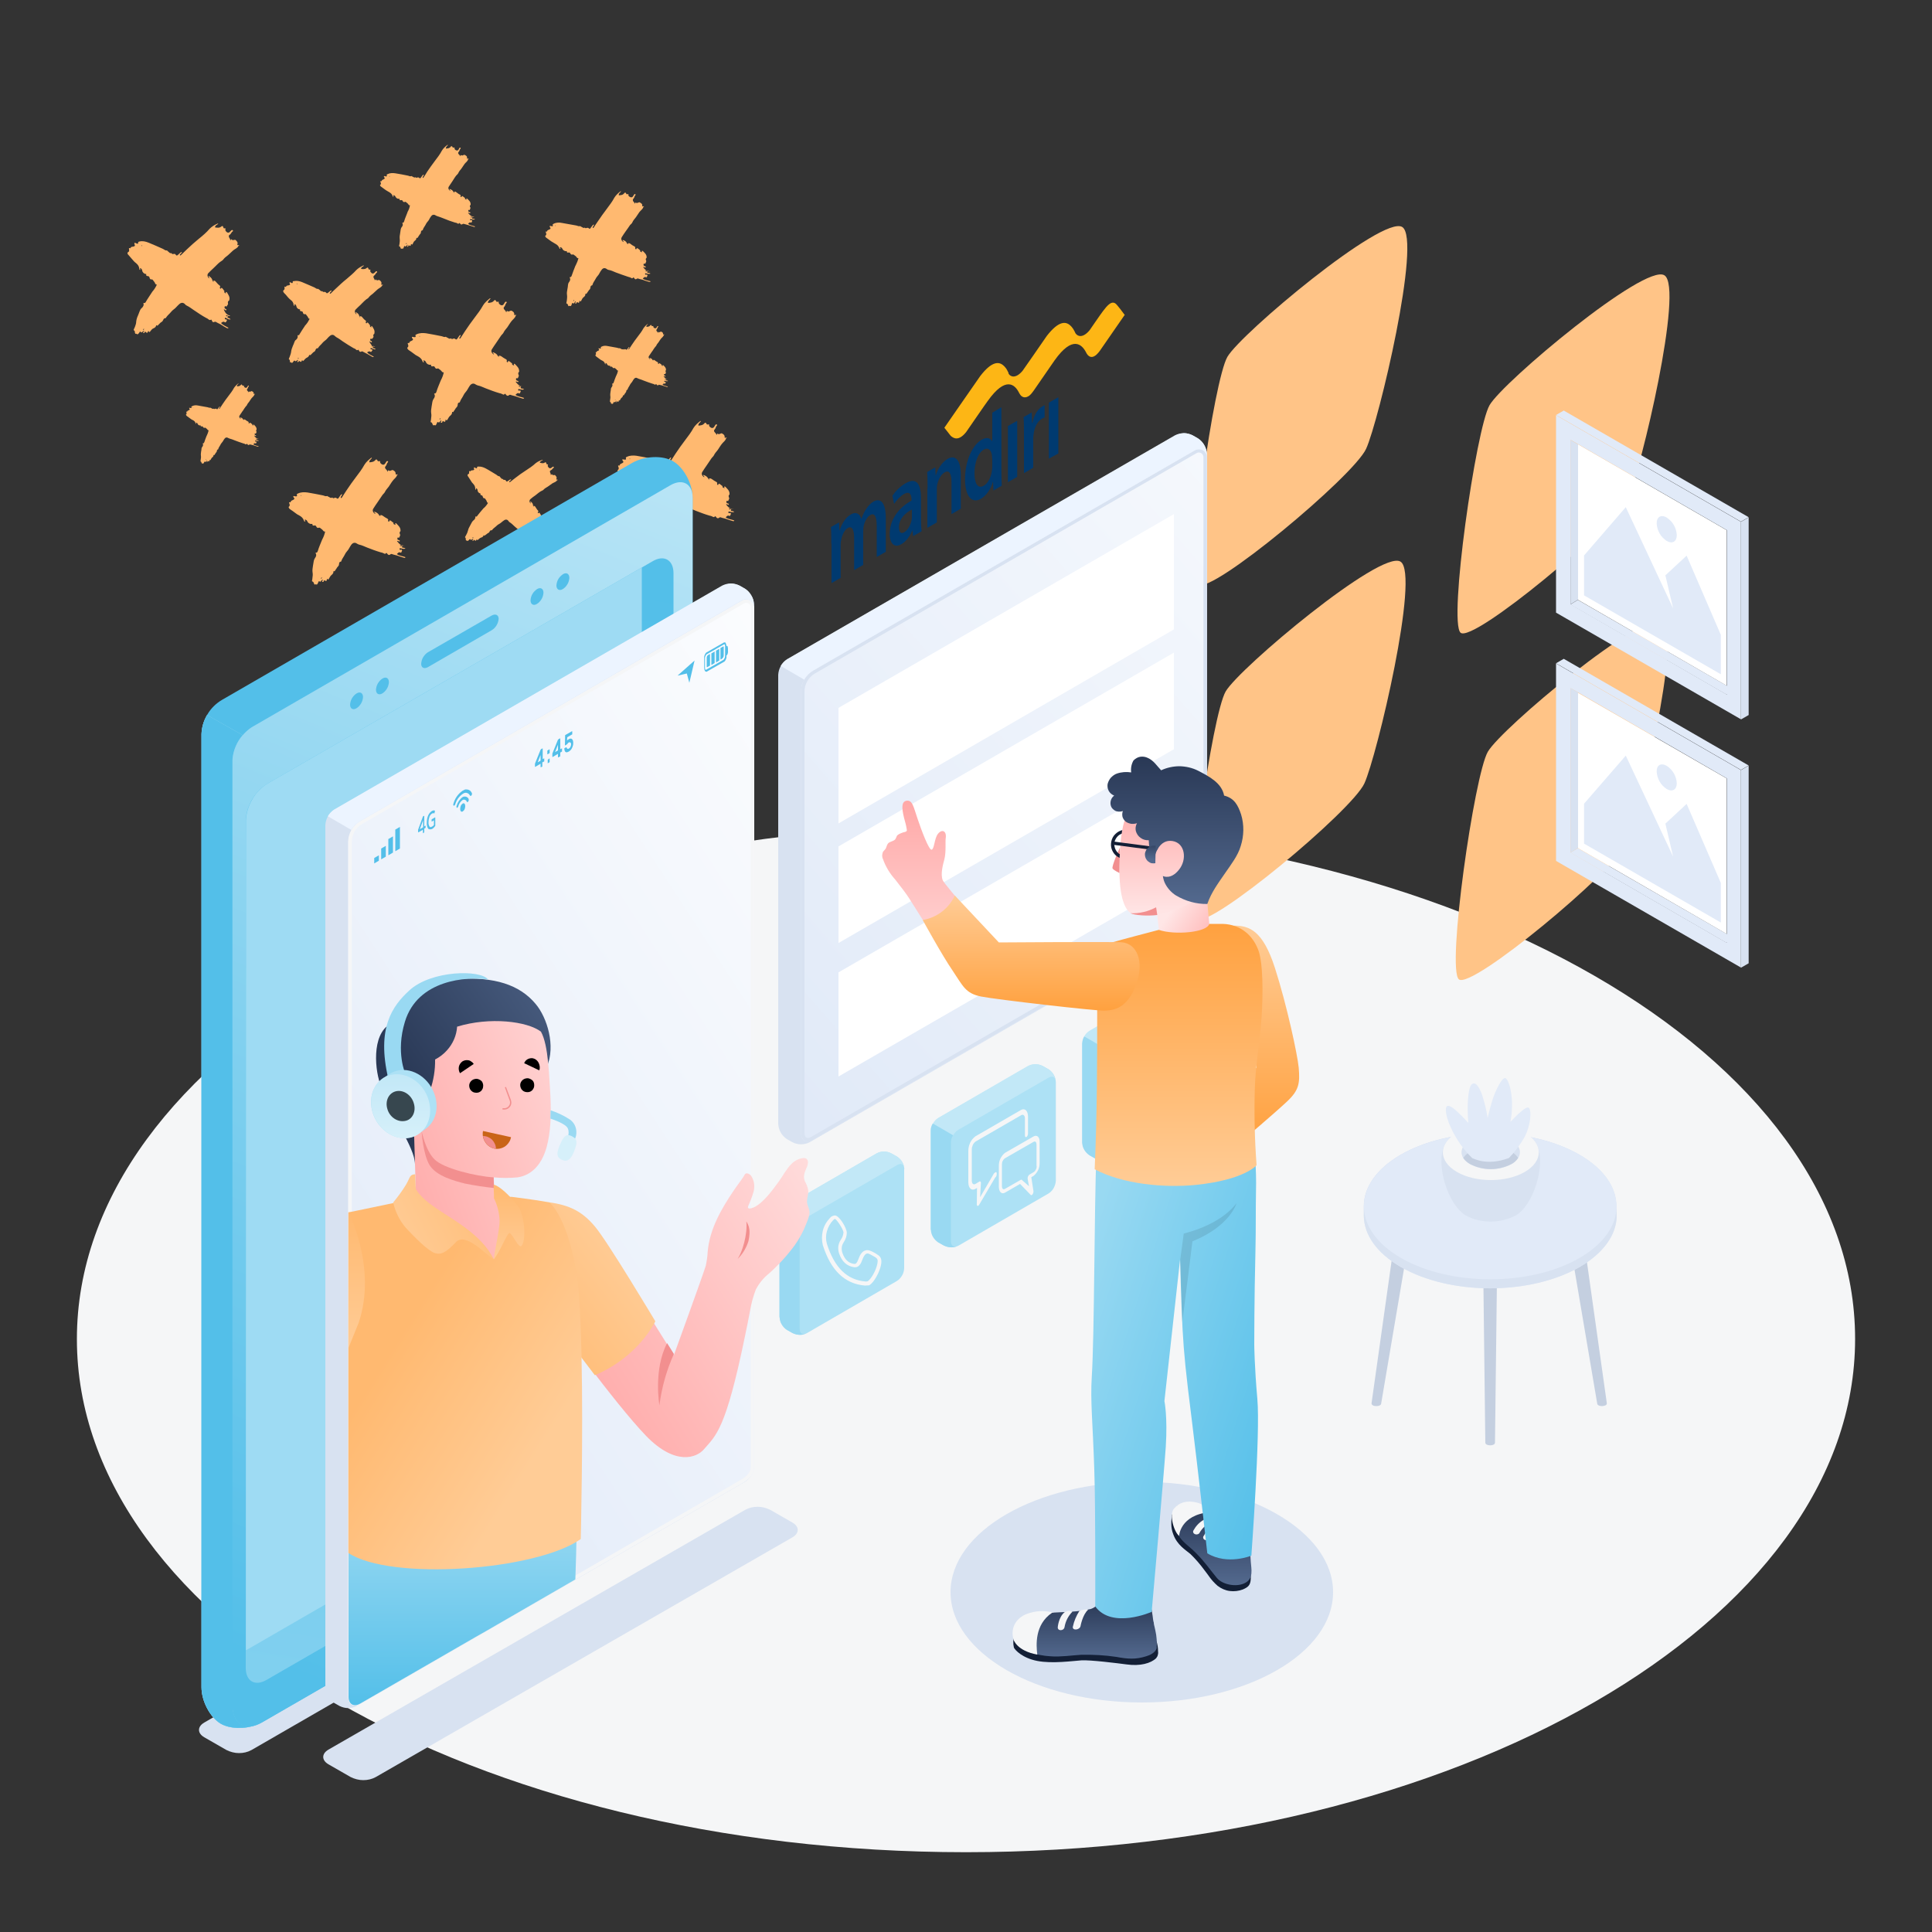 <?xml version="1.0" encoding="utf-8"?>
<!-- Generator: Adobe Illustrator 25.4.1, SVG Export Plug-In . SVG Version: 6.00 Build 0)  -->
<svg version="1.1" id="Layer_1" xmlns="http://www.w3.org/2000/svg" xmlns:xlink="http://www.w3.org/1999/xlink" x="0px" y="0px"
	 viewBox="0 0 1000 1000" style="enable-background:new 0 0 1000 1000;" xml:space="preserve">
<rect x="0" y="0" width="1000" height="1000" fill="#333333" stroke="none"/>
<style type="text/css">
	.st0{fill:#F5F6F7;}
	.st1{fill-rule:evenodd;clip-rule:evenodd;fill:#FFB970;}
	.st2{fill:#FFC487;}
	.st3{fill:#D8E2F1;}
	.st4{fill:#53BFE9;}
	.st5{fill:#99D9F2;}
	.st6{fill:url(#SVGID_1_);}
	.st7{fill:url(#SVGID_00000049913761743318446630000017869616414597944215_);}
	.st8{fill:#9EDBF3;}
	.st9{fill:#ADE1F5;}
	.st10{fill:#C2E8F7;}
	.st11{fill:url(#SVGID_00000024722703570936823100000001619395122826295958_);}
	.st12{fill:#ECF4FF;}
	.st13{fill:#FFFFFF;}
	.st14{fill:url(#SVGID_00000133507595546625912280000003424585995229627825_);}
	.st15{fill:url(#SVGID_00000145021936868040334980000006188020935937689514_);}
	.st16{fill:url(#SVGID_00000015327583484332365680000013770600078111484327_);}
	.st17{fill:url(#SVGID_00000106116677131241536500000006491810864878463126_);}
	.st18{fill:#F28F8F;}
	.st19{fill:url(#SVGID_00000119821387418105073680000001214849706074961319_);}
	.st20{fill:url(#SVGID_00000037683552663553356320000015820894952214457518_);}
	.st21{fill:url(#SVGID_00000070097275456774678960000013532897567027750038_);}
	.st22{fill:url(#SVGID_00000148656485861496212560000003027008930375865765_);}
	.st23{fill:url(#SVGID_00000075846250592338508770000016313220870248531126_);}
	.st24{fill:#C96417;}
	.st25{fill:url(#SVGID_00000021833528331760854960000004391429945618887552_);}
	.st26{fill:#D6F0FA;}
	.st27{fill:url(#SVGID_00000109014523940148594940000005358433990840475027_);}
	.st28{fill:#37474F;}
	.st29{fill:#E1EAF8;}
	.st30{fill:#C4CFE0;}
	.st31{fill:#131F36;}
	.st32{fill:url(#SVGID_00000013880717647009234720000014486485129026750371_);}
	.st33{fill:url(#SVGID_00000025417577421221931990000014292041245917482676_);}
	.st34{fill:url(#SVGID_00000170980108042778454060000018081524301548554920_);}
	.st35{opacity:0.1;enable-background:new    ;}
	.st36{fill:url(#SVGID_00000036954536101772020920000003003448560380511882_);}
	.st37{fill:url(#SVGID_00000183937662989777781780000002985653280808617881_);}
	.st38{fill:url(#SVGID_00000116926285012359226540000002805693283047071379_);}
	.st39{fill:url(#SVGID_00000000943824595299262320000004766416943791213500_);}
	.st40{fill:url(#SVGID_00000063609027182416048120000005399386883002707113_);}
	.st41{fill:url(#SVGID_00000111906240400087416850000012914761284009526697_);}
	.st42{fill:url(#SVGID_00000139987162012121621920000016915382188600415898_);}
	.st43{fill:url(#SVGID_00000106847469578087706860000010668401530130158230_);}
	.st44{fill:#003A70;}
	.st45{fill:#FDB615;}
</style>
<path class="st0" d="M500,958.7c254.2,0,460.2-118.9,460.2-265.7S754.2,427.4,500,427.4c-254.2,0-460.2,118.9-460.2,265.7
	S245.8,958.7,500,958.7z"/>
<path class="st1" d="M199.1,364.9c0.1-0.1,0.4,0,0.4-0.3c0,0,0-0.1-0.1-0.1c-0.2,0-0.4,0.1-0.5,0.3C199,364.9,199,364.9,199.1,364.9
	z M203.7,320.7c-0.2,0-0.2,0.1-0.2,0.3c0,0.1,0.1,0.1,0.2,0.1c0.1,0,0.1-0.1,0.1-0.2C203.8,320.8,203.7,320.7,203.7,320.7z
	 M244.5,362.9c-0.1,0.1-0.1,0.2-0.2,0.3c-0.5,0.7-0.5,0.7,0.2,1c0.4,0.2,0.7,0.4,1,0.8c-0.8,0.1-1.4-0.4-2-0.7
	c-0.3-0.2-0.7-0.7-1-0.2c-0.3,0.4,0.1,0.7,0.7,0.7c0.1,0,0.2,0.1,0.2,0.2c0.2,0.5-0.3,0.7-0.5,1c-0.2,0.3-0.4,0.3-0.6,0.1
	c-0.7-0.7-1.3-0.3-2,0.1c1,1.4,2.5,2,3.7,3c-0.4,0.3-0.7,0.1-0.9,0c-0.9-0.6-1.8-1.3-2.6-2c-0.8-0.7-1.8-1.1-2.6-1.9
	c-0.2-0.2-0.6-0.3-0.9-0.2c-0.8,0.3-1.1-0.2-1.3-0.8c-0.1-0.4-0.1-0.9-0.8-0.5c-0.3,0.2-0.7-0.1-0.9-0.4c-0.3-0.5-0.8-0.7-1.2-1
	c-2-1.5-4-3.1-5.9-4.8c-1.1-0.9-2.1-2-3.3-2.8c-0.4-0.2-0.6-0.5-0.9-0.9c-0.8-1.1-1.9-1.2-3-0.4c-0.6,0.4-1.2,0.8-1.7,1.3
	c-0.9,0.9-2.2,1.3-3.2,2.2c-0.9,0.9-2,1.5-2.8,2.5c-0.1,0.1-0.3,0.4-0.3,0.3c-1.1-0.3-1.2,0.7-1.6,1.3c-0.3,0.4-0.8,0.5-1.2,0.8
	c-0.5,0.4-0.9,0.7-1.4,1.1c-0.2,0.2-0.4,0.6-0.8,0.1c-0.1-0.2-0.3,0.1-0.3,0.2c-0.3,0.8-0.9,1-1.7,1.3c-0.7,0.2-1.2,0.9-1.8,1.4
	c-0.2,0.2-0.6,0.5-0.7-0.1c0-0.2-0.1-0.3-0.3-0.1c-0.1,0-0.1,0.1-0.1,0.2c-0.3,0.6-0.6,0.9-1.1,0.2c-0.1-0.2-0.6-0.4-0.8,0.1
	c-0.2,0.5-0.5,0.1-0.7,0.1c-0.1-0.5,0.7-0.6,0.5-1.2c-0.3,0.2-0.6,0.3-0.8,0.5c-0.6,0.4-0.6,0.4-1.2-0.2c-0.4,0.1-0.5,0.4-0.7,0.7
	c-0.2,0.2-0.5,0.5-0.8,0.6c-0.4,0.1-0.5-0.6-1.1-0.3c-0.1,0.1-0.2-0.3-0.2-0.5c-0.1-0.5,0.2-1.1-0.4-1.5c-0.2-0.1-0.1-0.4,0-0.6
	c0.2-0.4,0.4-0.7,0.6-1.1c0.5-0.9,0.9-1.7,1.1-2.7c0.2-1.2,0.8-2.2,1.4-3.3c0.4-0.7,0.8-1.4,1.2-2.2c0.3-0.5,0.6-0.9,1.1-1.2
	c0.9-0.6,1.5-1.3,1.2-2.6c0.6,0.2,1,0.2,1.2-0.3c0-0.1,0.1-0.1,0.2-0.2c1.1-1.5,2.4-2.9,3.6-4.4c0.2-0.2,0.3-0.4,0.5-0.5
	c1.1-1,2-2.1,2.8-3.4c-0.4-0.1-0.7-0.2-0.8-0.8c-0.1-0.7-0.7-1.4-1.1-2c-0.1-0.1-0.2-0.2-0.4-0.2c-0.8,0.1-1.1-0.5-1.1-1
	c-0.1-0.5-0.2-0.8-0.8-0.9c-0.4-0.1-1-0.3-0.7-1c0.1-0.2-0.1-0.2-0.3-0.3c-0.9-0.2-1.6-1.1-1.6-2c0-0.6-0.3-1.1-0.9-1.4
	c-0.4,0.3,0.1,0.6-0.2,1c-0.4,0-0.5-0.3-0.5-0.7c0-1.3-0.6-2.3-1.4-3.2c-0.6-0.6-1.1-1.3-1.6-2c-0.5-0.8-1.1-1.6-1.7-2.4
	c-0.2-0.3-0.5-0.7-0.5-1.1c0-0.2-0.1-0.4,0.2-0.5c0.7-0.2,0.8-0.8,0.8-1.4c0-0.4-0.1-1.1,0.7-0.5c0,0,0.1,0,0.1,0
	c0.5-1.1,1.5-0.5,2.3-0.8c0.2-0.1,0.4-0.2,0.3-0.5c-0.1-0.4-0.2-0.8-0.1-1.2c0.5,0,0.8,0.4,1.2,0.6c0.3,0.1,0.7,0.2,0.6-0.4
	c0-0.6,0.4-0.6,0.8-0.6c1.7-0.2,3.2,0.4,4.6,1.2c2.4,1.3,4.7,2.7,7.1,4.1c0.6,0.4,1.1,1.1,2,1c0.1,0,0.2,0.3,0.4,0.4
	c0.6,0.4,0.9,1.5,1.9,1.3c0.2,0.8,0.9,0.5,1.4,0.6c0.3,0.1,0.5,0.3,0.6,0.6c0.3,0.5,0.6,0.5,1,0.2c0.4-0.3,0.9-0.6,1.3-0.9
	c0.3-0.2,0.6-0.4,1.1-0.3c-0.3,0.5-0.8,0.7-1.1,1.1c-0.1,0.1-0.2,0.3-0.1,0.4c0.1,0.3,0.4,0.2,0.5,0c1.2-0.9,2.3-1.8,3.5-2.6
	c2.3-1.7,4.6-3.3,6.9-4.8c2.2-1.4,4.4-2.8,6.3-4.6c1.4-1.1,2.9-1.8,4.6-2.2c0,0,0.1,0.1,0.3,0.2c-0.7,0.6-1.8,0.6-2,1.8
	c1.2,0.3,2.2,0.6,3.3-0.1c0.5-0.4,0.9-0.1,1,0.6c0,0.8,0.8,0.4,1.2,0.8c-0.5,0.6-0.2,1.2,0.2,1.7c0.4,0.6,1.1,0.8,1.7,0.3
	c0.3-0.2,0.6-0.6,1-0.8c0.2-0.1,0.5-0.2,0.7,0.1c0.2,0.2,0,0.5-0.2,0.6c-0.7,0.3-0.9,1.2-1.7,1.5c-0.6,0.2-0.7,0.9-0.4,1.6
	c0.2,0.4,0.4,0.9,0.4,1.5c0.3-0.2,0.5-1,1-0.3c0.2,0.4,0.7,0.3,1,0.2c0.9-0.1,0.8,0.1,1.4,0.7c0.6,0.8,0.4,1.4,0.1,2.1
	c0.3,0.2,0.7,0.1,1,0.2c0,0.1,0,0.2-0.1,0.2c-0.1,0.1-0.3,0.1-0.3,0.1c-0.7,1.1-2,1.3-3,2c-1,0.7-2,1.5-3,2.2c-1,0.6-2,1.1-2.8,2
	c-0.4,0.5-1.2,0.7-1.8,1c-1.3,0.8-2.4,1.8-3.6,2.6c-1.1,0.7-2.2,1.5-3.2,2.4c-0.9,0.7-0.8,1.9,0,2.9c0.5-0.5-0.5-0.8,0-1.3
	c0.8,0.6,1.5,1.3,1.7,2.3c0,0.2-0.1,0.5,0.2,0.6c0,0.1,0.1,0.2,0.1,0.3c0,0.1,0.1,0.1,0.2,0.1c0.1-0.1,0.1-0.2,0-0.3
	c-0.1-0.1-0.2-0.1-0.3-0.1c0.8-0.4,1.2,0.1,1.5,0.6c0.5,0.7,0.9,1.4,1.6,2.1c0.3,0.3,0.5,0.6,0.2,1c-0.2,0.3-0.2,0.6,0,0.8
	c0.3,0.2,0.4-0.1,0.6-0.3c0.1-0.1,0.3-0.1,0.4,0c0.5,0.5,0.7,1.2,1.2,1.7c-0.6,0.8,0.3,0.9,0.5,1.4c0.2-0.3-0.1-0.6,0.1-0.8
	c0.3-0.2,0.5,0.1,0.6,0.3c0.6,1.3,1.3,2.5,0.8,4c-0.1,0.2-0.1,0.3-0.2,0.4c-0.6,0.3-0.7,0.8-0.6,1.3c0.1,0.7-0.6,0.9-0.8,1.4
	c-0.1,0.1-0.3,0.1-0.4,0c-0.2-0.2-0.5-0.3-0.7,0.1c-0.1,0.3-0.3,0.6,0,0.9c0.1,0.1,0.1,0.1,0.2,0.2c0.2,0.3,0.8,0.4,0.4,0.8
	c-0.4,0.4-0.6-0.3-0.9-0.4c-0.1-0.1-0.2-0.2-0.4-0.1c0.6,1.5,1,3,3,3.6C244.8,363.2,244.8,363.2,244.5,362.9
	c-0.5,0.2-0.7-0.5-1.3-0.4C243.5,363.3,244,363.1,244.5,362.9z"/>
<path class="st1" d="M244.7,278.5c0.1-0.1,0.3,0,0.3-0.3c0,0,0-0.1-0.1-0.1c-0.2,0-0.3,0.1-0.4,0.2
	C244.6,278.4,244.6,278.5,244.7,278.5z M248.3,243.1c-0.1,0-0.2,0.1-0.1,0.2c0,0.1,0.1,0.1,0.1,0.1c0,0,0.1-0.1,0.1-0.2
	C248.4,243.1,248.3,243.1,248.3,243.1z M280.4,276.8c-0.1,0.1-0.1,0.2-0.2,0.2c-0.4,0.5-0.4,0.6,0.2,0.8c0.3,0.1,0.6,0.3,0.8,0.6
	c-0.7,0.1-1.1-0.3-1.6-0.6c-0.3-0.2-0.6-0.6-0.8-0.2c-0.2,0.3,0.1,0.6,0.5,0.5c0.1,0,0.2,0.1,0.2,0.2c0.1,0.4-0.3,0.5-0.4,0.8
	c-0.2,0.3-0.4,0.2-0.5,0.1c-0.6-0.6-1-0.2-1.6,0.1c0.8,1.1,1.9,1.6,2.9,2.4c-0.3,0.3-0.5,0.1-0.7,0c-0.7-0.5-1.4-1-2-1.6
	c-0.6-0.6-1.4-0.9-2.1-1.5c-0.2-0.2-0.4-0.3-0.7-0.1c-0.6,0.2-0.8-0.1-1-0.6c-0.1-0.3-0.1-0.7-0.6-0.4c-0.3,0.2-0.6-0.1-0.7-0.3
	c-0.3-0.4-0.6-0.5-1-0.8c-1.6-1.2-3.1-2.5-4.6-3.8c-0.9-0.8-1.6-1.6-2.6-2.2c-0.3-0.2-0.5-0.4-0.7-0.7c-0.6-0.9-1.5-1-2.4-0.3
	c-0.4,0.3-0.9,0.6-1.3,1c-0.7,0.7-1.8,1-2.5,1.8c-0.7,0.7-1.6,1.2-2.2,2c-0.1,0.1-0.2,0.3-0.3,0.3c-0.9-0.2-1,0.6-1.3,1
	c-0.3,0.4-0.7,0.4-1,0.7c-0.4,0.3-0.7,0.6-1.1,0.8c-0.2,0.2-0.3,0.5-0.6,0.1c-0.1-0.1-0.2,0-0.3,0.2c-0.2,0.6-0.7,0.8-1.3,1
	c-0.6,0.2-1,0.7-1.5,1.1c-0.2,0.1-0.5,0.4-0.5-0.1c0-0.2-0.1-0.2-0.2-0.1c0,0-0.1,0.1-0.1,0.2c-0.2,0.5-0.5,0.7-0.9,0.2
	c-0.1-0.1-0.4-0.3-0.6,0.1c-0.1,0.4-0.4,0.1-0.6,0.1c-0.1-0.4,0.6-0.5,0.4-1c-0.2,0.1-0.4,0.3-0.6,0.4c-0.5,0.3-0.5,0.4-1-0.2
	c-0.3,0.1-0.4,0.3-0.6,0.5c-0.2,0.2-0.4,0.4-0.6,0.5c-0.3,0.1-0.4-0.5-0.8-0.2c-0.1,0.1-0.1-0.2-0.2-0.4c-0.1-0.4,0.1-0.9-0.3-1.2
	c-0.2-0.1-0.1-0.3,0-0.4c0.2-0.3,0.3-0.6,0.5-0.9c0.4-0.7,0.7-1.4,0.9-2.2c0.2-0.9,0.6-1.8,1.1-2.6c0.3-0.6,0.6-1.1,0.9-1.7
	c0.2-0.4,0.5-0.7,0.8-1c0.7-0.5,1.2-1.1,1-2.1c0.4,0.2,0.8,0.1,1-0.2c0-0.1,0.1-0.1,0.1-0.2c0.9-1.2,1.9-2.3,2.9-3.5
	c0.1-0.2,0.2-0.3,0.4-0.4c0.9-0.8,1.6-1.7,2.2-2.7c-0.3-0.1-0.5-0.2-0.6-0.6c-0.1-0.6-0.6-1.1-0.9-1.6c-0.1-0.1-0.2-0.2-0.3-0.2
	c-0.6,0.1-0.8-0.4-0.9-0.8c-0.1-0.4-0.2-0.6-0.6-0.7c-0.3-0.1-0.8-0.2-0.6-0.8c0.1-0.2-0.1-0.2-0.2-0.2c-0.7-0.2-1.3-0.9-1.3-1.6
	c0-0.5-0.3-0.9-0.7-1.1c-0.3,0.2,0,0.5-0.1,0.8c-0.3,0-0.4-0.3-0.4-0.5c0-1-0.4-1.9-1.1-2.6c-0.5-0.5-0.9-1-1.2-1.6
	c-0.4-0.7-0.9-1.3-1.3-2c-0.2-0.3-0.4-0.5-0.4-0.9c0-0.2,0-0.3,0.2-0.4c0.6-0.2,0.7-0.6,0.6-1.1c0-0.4-0.1-0.9,0.5-0.4
	c0,0,0.1,0,0.1,0c0.4-0.8,1.2-0.4,1.8-0.7c0.2-0.1,0.3-0.2,0.2-0.4c-0.1-0.3-0.2-0.6,0-1c0.4,0,0.6,0.4,1,0.4
	c0.3,0.1,0.6,0.2,0.5-0.3c0-0.5,0.3-0.5,0.7-0.5c1.3-0.1,2.5,0.3,3.7,0.9c1.9,1,3.7,2.2,5.6,3.3c0.5,0.3,0.9,0.9,1.6,0.8
	c0.1,0,0.2,0.3,0.3,0.4c0.5,0.3,0.7,1.2,1.5,1c0.2,0.7,0.7,0.4,1.1,0.5c0.2,0,0.4,0.3,0.5,0.5c0.2,0.4,0.5,0.4,0.8,0.2
	c0.4-0.2,0.7-0.5,1-0.7c0.2-0.2,0.5-0.3,0.9-0.2c-0.2,0.4-0.6,0.6-0.9,0.9c-0.1,0.1-0.2,0.2-0.1,0.4c0.1,0.2,0.3,0.1,0.4,0
	c0.9-0.7,1.8-1.4,2.7-2.1c1.8-1.4,3.6-2.7,5.5-3.9c1.7-1.1,3.5-2.3,5-3.7c1.1-0.9,2.3-1.4,3.6-1.8c0,0,0.1,0.1,0.2,0.1
	c-0.5,0.4-1.4,0.5-1.6,1.4c0.9,0.2,1.8,0.5,2.6-0.1c0.4-0.3,0.7-0.1,0.8,0.5c0,0.6,0.6,0.3,0.9,0.6c-0.4,0.5-0.2,0.9,0.2,1.4
	c0.3,0.5,0.9,0.6,1.4,0.3c0.3-0.2,0.5-0.4,0.8-0.6c0.2-0.1,0.4-0.1,0.5,0.1c0.2,0.2,0,0.4-0.1,0.5c-0.6,0.3-0.7,1-1.4,1.2
	c-0.5,0.2-0.6,0.7-0.3,1.3c0.2,0.4,0.3,0.7,0.3,1.2c0.3-0.1,0.4-0.8,0.8-0.2c0.2,0.3,0.5,0.2,0.8,0.2c0.7-0.1,0.6,0,1.1,0.6
	c0.5,0.6,0.3,1.1,0.1,1.6c0.3,0.2,0.5,0.1,0.8,0.2c0,0.1,0,0.2-0.1,0.2c-0.1,0.1-0.2,0-0.3,0.1c-0.5,0.9-1.6,1.1-2.4,1.6
	c-0.8,0.5-1.6,1.2-2.4,1.7c-0.8,0.5-1.6,0.9-2.2,1.6c-0.4,0.4-0.9,0.5-1.4,0.8c-1,0.6-1.9,1.4-2.8,2.1c-0.9,0.6-1.7,1.2-2.5,1.9
	c-0.7,0.6-0.7,1.5,0,2.3c0.4-0.4-0.4-0.6,0-1.1c0.6,0.5,1.2,1,1.3,1.9c0,0.2-0.1,0.4,0.2,0.5c0,0.1,0,0.2,0.1,0.3
	c0,0,0.1,0.1,0.1,0.1c0.1-0.1,0.1-0.2,0-0.2c-0.1-0.1-0.2-0.1-0.3-0.1c0.6-0.4,1,0.1,1.2,0.5c0.4,0.6,0.7,1.2,1.2,1.7
	c0.2,0.2,0.4,0.5,0.1,0.8c-0.2,0.2-0.2,0.5,0,0.6c0.2,0.2,0.3-0.1,0.4-0.2c0.1-0.1,0.2-0.1,0.3,0c0.4,0.4,0.6,1,0.9,1.4
	c-0.5,0.6,0.2,0.7,0.4,1.1c0.1-0.3-0.1-0.5,0.1-0.6c0.2-0.1,0.4,0.1,0.4,0.3c0.4,1,1,2,0.6,3.2c0,0.1-0.1,0.3-0.2,0.3
	c-0.5,0.2-0.6,0.6-0.5,1.1c0.1,0.6-0.5,0.7-0.6,1.1c-0.1,0.1-0.2,0.1-0.3,0c-0.2-0.1-0.4-0.3-0.5,0.1c-0.1,0.2-0.2,0.5,0,0.7
	c0,0,0.1,0.1,0.1,0.1c0.1,0.2,0.7,0.3,0.3,0.6c-0.3,0.3-0.5-0.2-0.7-0.3c-0.1,0-0.1-0.1-0.3,0c0.4,1.2,0.8,2.4,2.4,2.9
	C280.7,277.1,280.7,277.1,280.4,276.8c-0.4,0.2-0.6-0.4-1-0.3C279.7,277.2,280.1,277,280.4,276.8z"/>
<path class="st1" d="M166.3,299.5c0.1-0.2,0.4-0.2,0.3-0.5c0,0-0.1-0.1-0.1-0.1c-0.2,0.1-0.3,0.2-0.4,0.4
	C166.1,299.5,166.2,299.5,166.3,299.5z M155.7,256.3c-0.2,0.1-0.1,0.2-0.1,0.3c0.1,0.1,0.1,0.1,0.2,0c0-0.1,0.1-0.2,0-0.2
	C155.9,256.3,155.8,256.3,155.7,256.3z M208.3,282.2c0,0.1-0.1,0.2-0.1,0.4c-0.2,0.8-0.2,0.8,0.5,0.9c0.4,0,0.8,0.2,1.2,0.4
	c-0.8,0.4-1.4,0.1-2.1,0c-0.4-0.1-0.9-0.4-1,0.2c-0.1,0.5,0.4,0.6,0.9,0.4c0.1-0.1,0.2,0,0.3,0.1c0.3,0.4-0.1,0.8-0.2,1.1
	c-0.1,0.4-0.3,0.4-0.5,0.3c-0.9-0.4-1.3,0.2-1.9,0.8c1.4,1,3,1,4.5,1.6c-0.3,0.5-0.6,0.4-0.8,0.3c-1-0.3-2.1-0.6-3.1-1
	c-1-0.4-2.1-0.5-3.1-0.9c-0.3-0.1-0.6-0.1-0.9,0.2c-0.6,0.5-1.1,0.2-1.5-0.3c-0.2-0.3-0.4-0.8-0.9-0.2c-0.2,0.3-0.7,0.1-1-0.1
	c-0.5-0.3-1-0.4-1.5-0.5c-2.4-0.7-4.8-1.6-7.1-2.5c-1.3-0.5-2.6-1.2-4.1-1.5c-0.4-0.1-0.7-0.3-1.1-0.5c-1.1-0.8-2.2-0.5-3,0.6
	c-0.4,0.6-0.8,1.2-1.1,1.8c-0.6,1.2-1.7,2-2.2,3.2c-0.5,1.1-1.4,2.1-1.8,3.3c-0.1,0.2-0.1,0.4-0.2,0.4c-1.2,0.1-0.9,1.1-1.1,1.8
	c-0.2,0.5-0.6,0.8-0.9,1.2c-0.3,0.5-0.6,1-1,1.5c-0.2,0.3-0.2,0.7-0.7,0.4c-0.2-0.1-0.2,0.1-0.2,0.3c0,0.8-0.5,1.3-1.1,1.8
	c-0.6,0.5-0.9,1.3-1.3,1.9c-0.2,0.2-0.4,0.7-0.7,0.1c-0.1-0.2-0.2-0.2-0.3,0c0,0.1,0,0.2,0,0.2c-0.1,0.7-0.2,1.1-1,0.6
	c-0.2-0.1-0.7-0.2-0.7,0.4c0,0.5-0.4,0.2-0.7,0.3c-0.3-0.4,0.5-0.8,0.1-1.3c-0.2,0.3-0.4,0.5-0.6,0.7c-0.4,0.6-0.4,0.6-1.2,0.2
	c-0.3,0.2-0.3,0.6-0.5,0.9c-0.1,0.3-0.3,0.6-0.5,0.8c-0.3,0.3-0.7-0.4-1.1,0.1c-0.1,0.1-0.3-0.2-0.4-0.4c-0.3-0.4-0.2-1.1-0.9-1.2
	c-0.2-0.1-0.2-0.3-0.2-0.5c0.1-0.4,0.2-0.8,0.2-1.2c0.1-1,0.3-1.9,0.1-2.9c-0.2-1.2,0-2.4,0.2-3.6c0.1-0.8,0.3-1.6,0.4-2.4
	c0.1-0.5,0.3-1.1,0.6-1.5c0.7-0.9,0.9-1.7,0.3-2.8c0.6,0,1-0.2,1.1-0.7c0-0.1,0.1-0.2,0.1-0.2c0.5-1.8,1.3-3.5,2-5.3
	c0.1-0.2,0.2-0.5,0.3-0.7c0.7-1.3,1.2-2.6,1.5-4.1c-0.4,0.1-0.7,0-1-0.4c-0.4-0.6-1.1-1-1.7-1.5c-0.1-0.1-0.3-0.1-0.5-0.1
	c-0.7,0.4-1.2-0.1-1.4-0.6c-0.3-0.5-0.5-0.6-1-0.5c-0.4,0.1-1.1,0.1-1-0.7c0-0.2-0.2-0.2-0.4-0.1c-0.9,0.1-1.9-0.5-2.2-1.3
	c-0.2-0.6-0.7-0.9-1.3-1c-0.2,0.4,0.3,0.6,0.2,1c-0.4,0.1-0.6-0.1-0.7-0.5c-0.4-1.2-1.3-2-2.4-2.6c-0.8-0.4-1.5-0.8-2.2-1.4
	c-0.8-0.6-1.6-1.2-2.4-1.7c-0.3-0.2-0.7-0.5-0.8-0.9c-0.1-0.2-0.2-0.4,0-0.5c0.6-0.5,0.5-1,0.3-1.6c-0.2-0.4-0.4-1,0.5-0.7
	c0,0,0.1,0,0.1,0c0.1-1.1,1.3-1,1.8-1.6c0.2-0.2,0.3-0.3,0.1-0.5c-0.3-0.3-0.5-0.7-0.5-1.1c0.5-0.2,0.9,0.2,1.4,0.1
	c0.3,0,0.7,0,0.5-0.6c-0.3-0.6,0.2-0.7,0.6-0.9c1.5-0.7,3.2-0.7,4.8-0.5c2.7,0.4,5.3,1,8,1.5c0.7,0.1,1.4,0.7,2.2,0.3
	c0.1,0,0.3,0.2,0.5,0.3c0.7,0.2,1.3,1.1,2.2,0.5c0.5,0.7,1,0.2,1.5,0.1c0.3,0,0.6,0.1,0.8,0.3c0.4,0.4,0.7,0.2,1-0.2
	c0.3-0.4,0.6-0.9,0.9-1.3c0.2-0.3,0.4-0.6,0.9-0.6c-0.1,0.6-0.5,1-0.7,1.4c-0.1,0.2-0.1,0.3,0,0.5c0.2,0.2,0.4,0,0.5-0.1
	c0.8-1.2,1.6-2.4,2.4-3.7c1.6-2.4,3.2-4.7,4.9-6.9c1.6-2.1,3.2-4.2,4.4-6.4c0.9-1.5,2.2-2.6,3.6-3.7c0,0,0.2,0,0.3,0.1
	c-0.4,0.8-1.5,1.2-1.3,2.3c1.2-0.1,2.3-0.2,3.1-1.2c0.4-0.5,0.8-0.4,1.1,0.3c0.3,0.7,0.9,0.1,1.4,0.3c-0.3,0.7,0.2,1.2,0.8,1.6
	c0.6,0.4,1.3,0.3,1.7-0.3c0.2-0.3,0.4-0.7,0.7-1.1c0.1-0.2,0.4-0.3,0.7-0.2c0.3,0.2,0.2,0.5,0,0.6c-0.6,0.6-0.5,1.4-1.1,2
	c-0.5,0.4-0.4,1.1,0.2,1.6c0.3,0.4,0.7,0.7,0.8,1.3c0.3-0.3,0.1-1.1,0.8-0.6c0.3,0.3,0.7,0,1.1-0.1c0.8-0.4,0.8-0.2,1.5,0.2
	c0.8,0.5,0.8,1.2,0.8,1.9c0.4,0.1,0.7-0.2,1-0.1c0,0.1,0,0.2,0,0.2c-0.1,0.1-0.3,0.2-0.3,0.2c-0.3,1.3-1.5,1.9-2.2,2.9
	c-0.8,1-1.4,2.1-2.1,3.1c-0.7,0.9-1.5,1.7-2,2.8c-0.3,0.6-0.9,1-1.3,1.6c-0.9,1.2-1.6,2.5-2.5,3.7c-0.8,1.1-1.5,2.2-2.2,3.3
	c-0.6,0.9-0.1,2.1,1,2.7c0.3-0.6-0.7-0.6-0.5-1.2c0.9,0.3,1.8,0.7,2.4,1.6c0.1,0.2,0.1,0.5,0.4,0.5c0.1,0.1,0.1,0.2,0.2,0.3
	c0.1,0,0.2,0.1,0.2,0c0.1-0.1,0-0.2-0.1-0.2c-0.1,0-0.2,0-0.3,0c0.6-0.7,1.2-0.3,1.7,0c0.7,0.5,1.4,1,2.2,1.4
	c0.3,0.2,0.7,0.4,0.5,0.9c-0.1,0.3,0,0.6,0.3,0.7c0.3,0.1,0.3-0.3,0.4-0.5c0.1-0.2,0.2-0.2,0.4-0.1c0.7,0.3,1.1,0.9,1.7,1.2
	c-0.3,0.9,0.6,0.8,1,1.1c0.1-0.4-0.3-0.5-0.1-0.8c0.2-0.3,0.5,0,0.6,0.1c0.9,1,2.1,1.9,2.1,3.5c0,0.2,0.1,0.4-0.1,0.5
	c-0.5,0.5-0.4,1-0.2,1.5c0.4,0.6-0.2,1.1-0.3,1.6c0,0.2-0.2,0.2-0.4,0.2c-0.3-0.1-0.6-0.2-0.6,0.3c0,0.3-0.1,0.7,0.3,0.8
	c0.1,0,0.2,0.1,0.2,0.1c0.3,0.2,0.9,0.1,0.7,0.6c-0.2,0.5-0.6-0.1-1-0.1c-0.1,0-0.2-0.1-0.4,0.1c1,1.2,1.9,2.5,4,2.4
	C208.7,282.4,208.7,282.4,208.3,282.2c-0.4,0.3-0.8-0.2-1.3,0.1C207.5,283,207.9,282.6,208.3,282.2z"/>
<path class="st1" d="M336.5,280.5c0.1-0.2,0.4-0.2,0.3-0.5c0,0-0.1-0.1-0.1-0.1c-0.2,0.1-0.3,0.2-0.4,0.4
	C336.3,280.5,336.4,280.5,336.5,280.5z M326,237.3c-0.2,0.1-0.1,0.2-0.1,0.3c0.1,0.1,0.1,0.1,0.2,0c0-0.1,0.1-0.2,0-0.2
	C326.1,237.3,326,237.3,326,237.3z M378.5,263.2c0,0.1-0.1,0.2-0.1,0.4c-0.2,0.8-0.2,0.8,0.5,0.9c0.4,0,0.8,0.2,1.2,0.4
	c-0.8,0.4-1.4,0.1-2.1,0c-0.4-0.1-0.9-0.4-1,0.2c-0.1,0.5,0.4,0.6,0.9,0.4c0.1-0.1,0.2,0,0.3,0.1c0.3,0.4-0.1,0.8-0.2,1.1
	c-0.1,0.4-0.3,0.4-0.5,0.3c-0.9-0.4-1.3,0.2-1.9,0.8c1.4,1,3,1,4.5,1.6c-0.3,0.5-0.6,0.4-0.8,0.3c-1-0.3-2.1-0.6-3.1-1
	c-1-0.4-2.1-0.5-3.1-0.9c-0.3-0.1-0.6-0.1-0.9,0.2c-0.6,0.5-1.1,0.2-1.5-0.3c-0.2-0.3-0.4-0.8-0.9-0.2c-0.2,0.3-0.7,0.1-1-0.1
	c-0.5-0.3-1-0.4-1.5-0.5c-2.4-0.7-4.8-1.6-7.1-2.5c-1.3-0.5-2.6-1.2-4.1-1.5c-0.4-0.1-0.7-0.3-1.1-0.5c-1.1-0.8-2.2-0.5-3,0.6
	c-0.4,0.6-0.8,1.2-1.1,1.8c-0.6,1.2-1.7,2-2.2,3.2c-0.5,1.1-1.4,2.1-1.8,3.3c-0.1,0.2-0.1,0.4-0.2,0.4c-1.2,0.1-0.9,1.1-1.1,1.8
	c-0.2,0.5-0.6,0.8-0.9,1.2c-0.3,0.5-0.6,1-1,1.5c-0.2,0.3-0.2,0.7-0.7,0.4c-0.2-0.1-0.2,0.1-0.2,0.3c0,0.8-0.5,1.3-1.1,1.8
	c-0.6,0.5-0.9,1.3-1.3,1.9c-0.2,0.2-0.4,0.7-0.7,0.1c-0.1-0.2-0.2-0.2-0.3,0c0,0.1,0,0.2,0,0.2c-0.1,0.7-0.2,1.1-1,0.6
	c-0.2-0.1-0.7-0.2-0.7,0.4c0,0.5-0.4,0.2-0.7,0.3c-0.3-0.4,0.5-0.8,0.1-1.3c-0.2,0.3-0.4,0.5-0.6,0.7c-0.4,0.6-0.4,0.6-1.2,0.2
	c-0.3,0.2-0.3,0.6-0.5,0.9c-0.1,0.3-0.3,0.6-0.5,0.8c-0.3,0.3-0.7-0.4-1.1,0.1c-0.1,0.1-0.3-0.2-0.4-0.4c-0.3-0.4-0.2-1.1-0.9-1.2
	c-0.2,0-0.2-0.3-0.2-0.5c0.1-0.4,0.2-0.8,0.2-1.2c0.1-1,0.3-1.9,0.1-2.9c-0.2-1.2,0-2.4,0.2-3.6c0.1-0.8,0.3-1.6,0.4-2.4
	c0.1-0.5,0.3-1.1,0.6-1.5c0.7-0.9,0.9-1.7,0.3-2.8c0.6,0,1-0.2,1.1-0.7c0-0.1,0.1-0.2,0.1-0.2c0.5-1.8,1.3-3.5,2-5.3
	c0.1-0.2,0.2-0.5,0.3-0.7c0.7-1.3,1.2-2.6,1.5-4.1c-0.4,0.1-0.7,0-1-0.4c-0.4-0.6-1.1-1-1.7-1.5c-0.1-0.1-0.3-0.1-0.5-0.1
	c-0.7,0.4-1.2-0.1-1.4-0.6c-0.3-0.5-0.5-0.6-1-0.5c-0.4,0.1-1.1,0.1-1-0.7c0-0.2-0.2-0.2-0.4-0.1c-0.9,0.1-1.9-0.5-2.2-1.3
	c-0.2-0.6-0.7-0.9-1.3-1c-0.2,0.4,0.3,0.6,0.2,1c-0.4,0.1-0.6-0.1-0.7-0.5c-0.4-1.2-1.3-2-2.4-2.6c-0.8-0.4-1.5-0.8-2.2-1.4
	c-0.8-0.6-1.6-1.2-2.4-1.7c-0.3-0.2-0.7-0.5-0.8-0.9c-0.1-0.2-0.2-0.4,0.1-0.5c0.6-0.5,0.5-1,0.3-1.6c-0.2-0.4-0.4-1,0.5-0.7
	c0,0,0.1,0,0.1,0c0.1-1.1,1.3-1,1.8-1.6c0.2-0.2,0.3-0.3,0.1-0.5c-0.3-0.3-0.5-0.7-0.5-1.1c0.5-0.2,0.9,0.2,1.4,0.1
	c0.3,0,0.7,0,0.5-0.6c-0.3-0.6,0.2-0.7,0.6-0.9c1.5-0.7,3.2-0.7,4.8-0.5c2.7,0.4,5.3,1,8,1.5c0.7,0.1,1.4,0.7,2.2,0.3
	c0.1,0,0.3,0.2,0.5,0.3c0.7,0.2,1.3,1.1,2.2,0.5c0.5,0.7,1,0.2,1.5,0.1c0.3,0,0.6,0.1,0.8,0.3c0.4,0.4,0.7,0.2,1-0.2
	c0.3-0.4,0.6-0.9,0.9-1.3c0.2-0.3,0.4-0.6,0.9-0.6c-0.1,0.6-0.5,1-0.7,1.4c-0.1,0.2-0.1,0.3,0,0.5c0.2,0.2,0.4,0,0.5-0.1
	c0.8-1.2,1.6-2.4,2.4-3.7c1.6-2.4,3.2-4.7,4.9-6.9c1.6-2.1,3.2-4.2,4.4-6.4c0.9-1.5,2.2-2.6,3.6-3.7c0,0,0.2,0,0.3,0.1
	c-0.4,0.8-1.5,1.2-1.3,2.3c1.2-0.1,2.3-0.2,3.1-1.2c0.4-0.5,0.8-0.4,1.1,0.3c0.3,0.7,0.9,0.1,1.4,0.3c-0.3,0.7,0.2,1.2,0.8,1.6
	c0.6,0.4,1.3,0.3,1.7-0.3c0.2-0.3,0.4-0.7,0.7-1.1c0.1-0.2,0.4-0.3,0.7-0.2c0.3,0.2,0.2,0.5,0,0.6c-0.6,0.6-0.5,1.4-1.1,2
	c-0.5,0.4-0.4,1.1,0.2,1.6c0.3,0.4,0.7,0.7,0.8,1.3c0.3-0.3,0.1-1.1,0.8-0.6c0.3,0.3,0.7,0,1.1-0.1c0.8-0.4,0.8-0.2,1.5,0.2
	c0.8,0.5,0.8,1.2,0.8,1.9c0.4,0.1,0.7-0.2,1-0.1c0,0.1,0,0.2,0,0.2c-0.1,0.1-0.3,0.2-0.3,0.2c-0.3,1.3-1.5,1.9-2.2,2.9
	c-0.8,1-1.4,2.1-2.1,3.1c-0.7,0.9-1.5,1.7-2,2.8c-0.3,0.6-0.9,1-1.3,1.6c-0.9,1.2-1.6,2.5-2.5,3.7c-0.8,1.1-1.5,2.2-2.2,3.3
	c-0.6,0.9-0.1,2.1,1,2.7c0.3-0.6-0.7-0.6-0.5-1.2c1,0.3,1.8,0.7,2.4,1.6c0.1,0.2,0.1,0.5,0.4,0.5c0.1,0.1,0.1,0.2,0.2,0.3
	c0.1,0,0.2,0.1,0.2,0c0.1-0.1,0-0.2-0.1-0.2c-0.1,0-0.2,0-0.3,0c0.6-0.7,1.2-0.3,1.7,0c0.7,0.5,1.4,1,2.2,1.4
	c0.3,0.2,0.7,0.4,0.5,0.9c-0.1,0.3,0,0.6,0.3,0.7c0.3,0.1,0.3-0.2,0.4-0.5c0.1-0.2,0.2-0.2,0.4-0.1c0.7,0.3,1.1,0.9,1.7,1.2
	c-0.3,0.9,0.6,0.8,1,1.1c0.1-0.4-0.3-0.5-0.1-0.8c0.2-0.3,0.5,0,0.6,0.1c0.9,1,2.1,1.9,2.1,3.5c0,0.2,0.1,0.4-0.1,0.5
	c-0.5,0.5-0.4,1-0.2,1.5c0.4,0.6-0.2,1.1-0.3,1.6c0,0.2-0.2,0.2-0.4,0.2c-0.3-0.1-0.6-0.2-0.6,0.3c0,0.3-0.1,0.7,0.3,0.8
	c0.1,0,0.2,0.1,0.2,0.1c0.3,0.2,0.9,0.1,0.7,0.6c-0.2,0.5-0.6-0.1-1-0.1c-0.1,0-0.2-0.1-0.4,0.1c1,1.2,1.9,2.5,4,2.4
	C378.9,263.4,378.9,263.4,378.5,263.2c-0.4,0.3-0.8-0.2-1.3,0.1C377.8,264,378.1,263.6,378.5,263.2z"/>
<path class="st1" d="M227.7,217.1c0.1-0.2,0.4-0.2,0.3-0.5c0,0-0.1-0.1-0.1-0.1c-0.2,0.1-0.3,0.2-0.4,0.4
	C227.5,217.1,227.6,217.1,227.7,217.1z M217.2,173.9c-0.2,0.1-0.1,0.2-0.1,0.3c0.1,0.1,0.1,0.1,0.2,0c0-0.1,0.1-0.2,0-0.2
	C217.3,173.9,217.2,173.9,217.2,173.9z M269.7,199.8c0,0.1-0.1,0.2-0.1,0.4c-0.2,0.8-0.2,0.8,0.5,0.9c0.4,0,0.8,0.2,1.2,0.4
	c-0.8,0.4-1.4,0.1-2.1,0c-0.4-0.1-0.9-0.4-1,0.2c-0.1,0.5,0.4,0.6,0.9,0.4c0.1-0.1,0.2,0,0.3,0.1c0.3,0.4-0.1,0.8-0.2,1.1
	c-0.1,0.4-0.3,0.4-0.5,0.3c-0.9-0.4-1.3,0.2-1.9,0.8c1.4,1,3,1,4.5,1.6c-0.3,0.5-0.6,0.4-0.8,0.3c-1-0.3-2.1-0.6-3.1-1
	c-1-0.4-2.1-0.5-3.1-0.9c-0.3-0.1-0.6-0.1-0.9,0.2c-0.6,0.5-1.1,0.2-1.5-0.3c-0.2-0.3-0.4-0.8-0.9-0.2c-0.2,0.3-0.7,0.1-1-0.1
	c-0.5-0.3-1-0.4-1.5-0.5c-2.4-0.7-4.8-1.6-7.1-2.5c-1.3-0.5-2.6-1.2-4.1-1.5c-0.4-0.1-0.7-0.3-1.1-0.5c-1.1-0.8-2.2-0.5-3,0.6
	c-0.4,0.6-0.8,1.2-1.1,1.8c-0.6,1.2-1.7,2-2.2,3.2c-0.5,1.1-1.4,2.1-1.8,3.3c-0.1,0.2-0.1,0.4-0.2,0.4c-1.2,0.1-0.9,1.1-1.1,1.8
	c-0.2,0.5-0.6,0.8-0.9,1.2c-0.3,0.5-0.6,1-1,1.5c-0.2,0.3-0.2,0.7-0.7,0.4c-0.2-0.1-0.2,0.1-0.2,0.3c0,0.8-0.5,1.3-1.1,1.8
	c-0.6,0.5-0.9,1.3-1.3,1.9c-0.2,0.2-0.4,0.7-0.7,0.1c-0.1-0.2-0.2-0.2-0.3,0c0,0.1,0,0.2,0,0.2c-0.1,0.7-0.2,1.1-1,0.6
	c-0.2-0.1-0.7-0.2-0.7,0.4c0,0.5-0.4,0.2-0.7,0.3c-0.3-0.4,0.5-0.8,0.1-1.3c-0.2,0.3-0.4,0.5-0.6,0.7c-0.4,0.6-0.4,0.6-1.2,0.2
	c-0.3,0.2-0.3,0.6-0.5,0.9c-0.1,0.3-0.3,0.6-0.5,0.8c-0.3,0.3-0.7-0.4-1.1,0.1c-0.1,0.1-0.3-0.2-0.4-0.4c-0.3-0.4-0.2-1.1-0.9-1.2
	c-0.2-0.1-0.2-0.3-0.2-0.5c0.1-0.4,0.2-0.8,0.2-1.2c0.1-1,0.3-1.9,0.1-2.9c-0.2-1.2,0-2.4,0.2-3.6c0.1-0.8,0.3-1.6,0.4-2.4
	c0.1-0.5,0.3-1.1,0.6-1.5c0.7-0.9,0.9-1.7,0.3-2.8c0.6,0,1-0.2,1.1-0.7c0-0.1,0.1-0.2,0.1-0.2c0.5-1.8,1.3-3.5,2-5.3
	c0.1-0.2,0.2-0.5,0.3-0.7c0.7-1.3,1.2-2.6,1.5-4.1c-0.4,0.1-0.7,0-1-0.4c-0.4-0.6-1.1-1-1.7-1.5c-0.1-0.1-0.3-0.1-0.5-0.1
	c-0.7,0.4-1.2-0.1-1.4-0.6c-0.3-0.5-0.5-0.6-1-0.5c-0.4,0.1-1.1,0.1-1-0.7c0-0.2-0.2-0.2-0.4-0.1c-0.9,0.1-1.9-0.5-2.2-1.3
	c-0.2-0.6-0.7-0.9-1.3-1c-0.2,0.4,0.3,0.6,0.2,1c-0.4,0.1-0.6-0.1-0.7-0.5c-0.4-1.2-1.3-2-2.4-2.6c-0.8-0.4-1.5-0.8-2.2-1.4
	c-0.8-0.6-1.6-1.2-2.4-1.7c-0.3-0.2-0.7-0.5-0.8-0.9c-0.1-0.2-0.2-0.4,0-0.5c0.6-0.5,0.5-1,0.3-1.6c-0.2-0.4-0.4-1,0.5-0.7
	c0,0,0.1,0,0.1,0c0.1-1.1,1.3-1,1.8-1.6c0.2-0.2,0.3-0.3,0.1-0.5c-0.3-0.3-0.5-0.7-0.5-1.1c0.5-0.2,0.9,0.2,1.4,0.1
	c0.3,0,0.7,0,0.5-0.6c-0.3-0.6,0.2-0.7,0.6-0.9c1.5-0.7,3.2-0.7,4.8-0.5c2.7,0.4,5.3,1,8,1.5c0.7,0.1,1.4,0.7,2.2,0.3
	c0.1,0,0.3,0.2,0.5,0.3c0.7,0.2,1.3,1.1,2.2,0.5c0.5,0.7,1,0.2,1.5,0.1c0.3,0,0.6,0.1,0.8,0.3c0.4,0.4,0.7,0.2,1-0.2
	c0.3-0.4,0.6-0.9,0.9-1.3c0.2-0.3,0.4-0.6,0.9-0.6c-0.1,0.6-0.5,1-0.7,1.4c-0.1,0.2-0.1,0.3,0,0.4c0.2,0.2,0.4,0,0.5-0.1
	c0.8-1.2,1.6-2.4,2.4-3.7c1.6-2.4,3.2-4.7,4.9-6.9c1.6-2.1,3.2-4.2,4.4-6.4c0.9-1.5,2.2-2.6,3.6-3.7c0,0,0.2,0,0.3,0.1
	c-0.4,0.8-1.5,1.2-1.3,2.3c1.2-0.1,2.3-0.2,3.1-1.2c0.4-0.5,0.8-0.4,1.1,0.3c0.3,0.7,0.9,0.1,1.4,0.3c-0.3,0.7,0.2,1.2,0.8,1.6
	c0.6,0.4,1.3,0.3,1.7-0.3c0.2-0.3,0.4-0.7,0.7-1.1c0.1-0.2,0.4-0.3,0.7-0.2c0.3,0.2,0.2,0.5,0,0.6c-0.6,0.6-0.5,1.4-1.1,2
	c-0.5,0.4-0.4,1.1,0.2,1.6c0.3,0.4,0.7,0.7,0.8,1.3c0.3-0.3,0.1-1.1,0.8-0.6c0.3,0.3,0.7,0,1.1-0.1c0.8-0.4,0.8-0.2,1.5,0.2
	c0.8,0.5,0.8,1.2,0.8,1.9c0.4,0.1,0.7-0.2,1-0.1c0,0.1,0,0.2,0,0.2c-0.1,0.1-0.3,0.2-0.3,0.2c-0.3,1.3-1.5,1.9-2.2,2.9
	c-0.8,1-1.4,2.1-2.1,3.1c-0.7,0.9-1.5,1.7-2,2.8c-0.3,0.6-0.9,1-1.3,1.6c-0.9,1.2-1.6,2.5-2.5,3.7c-0.8,1.1-1.5,2.2-2.2,3.3
	c-0.6,0.9-0.1,2.1,1,2.7c0.3-0.6-0.7-0.5-0.5-1.2c0.9,0.3,1.8,0.7,2.4,1.6c0.1,0.2,0.1,0.5,0.4,0.5c0.1,0.1,0.1,0.2,0.2,0.3
	c0.1,0,0.2,0.1,0.2,0c0.1-0.1,0-0.2-0.1-0.2c-0.1,0-0.2,0-0.3,0c0.6-0.7,1.2-0.3,1.7,0c0.7,0.5,1.4,1,2.2,1.4
	c0.3,0.2,0.7,0.4,0.5,0.9c-0.1,0.3,0,0.6,0.3,0.7c0.3,0.1,0.3-0.3,0.4-0.5c0.1-0.2,0.2-0.2,0.4-0.1c0.7,0.3,1.1,0.9,1.7,1.2
	c-0.3,0.9,0.6,0.8,1,1.1c0.1-0.4-0.3-0.5-0.1-0.8c0.2-0.3,0.5,0,0.6,0.1c0.9,1,2.1,1.9,2.1,3.5c0,0.2,0.1,0.4-0.1,0.5
	c-0.5,0.5-0.4,1-0.2,1.5c0.4,0.6-0.2,1.1-0.3,1.6c0,0.2-0.2,0.2-0.4,0.2c-0.3-0.1-0.6-0.2-0.6,0.3c0,0.3-0.1,0.7,0.3,0.8
	c0.1,0,0.2,0.1,0.2,0.1c0.3,0.2,0.9,0.1,0.7,0.6c-0.2,0.5-0.6-0.1-1-0.1c-0.1,0-0.2-0.1-0.4,0.1c1,1.2,1.9,2.5,4,2.4
	C270.1,200,270.1,200,269.7,199.8c-0.4,0.3-0.8-0.2-1.3,0.1C269,200.5,269.3,200.2,269.7,199.8z"/>
<path class="st1" d="M106.6,238c0-0.1,0.2-0.1,0.2-0.3c0,0,0,0-0.1,0c-0.1,0.1-0.2,0.1-0.2,0.3C106.4,238,106.5,238,106.6,238z
	 M99.9,210.8c-0.1,0.1-0.1,0.1-0.1,0.2c0,0.1,0.1,0.1,0.1,0C100,211,100,210.9,99.9,210.8C100,210.8,100,210.8,99.9,210.8z
	 M133,227.1c0,0.1,0,0.2-0.1,0.2c-0.1,0.5-0.1,0.5,0.3,0.5c0.3,0,0.5,0.1,0.8,0.3c-0.5,0.2-0.9,0.1-1.3,0c-0.2,0-0.6-0.3-0.7,0.1
	c-0.1,0.3,0.2,0.4,0.5,0.3c0.1,0,0.1,0,0.2,0.1c0.2,0.3-0.1,0.5-0.1,0.7c0,0.2-0.2,0.3-0.3,0.2c-0.6-0.3-0.8,0.1-1.2,0.5
	c0.9,0.6,1.9,0.7,2.8,1c-0.2,0.3-0.4,0.2-0.5,0.2c-0.6-0.2-1.3-0.4-1.9-0.6c-0.6-0.3-1.3-0.3-1.9-0.5c-0.2-0.1-0.4-0.1-0.6,0.1
	c-0.4,0.3-0.7,0.1-0.9-0.2c-0.2-0.2-0.2-0.5-0.6-0.1c-0.2,0.2-0.5,0.1-0.7-0.1c-0.3-0.2-0.6-0.2-0.9-0.3c-1.5-0.5-3-1-4.5-1.6
	c-0.8-0.3-1.7-0.7-2.6-0.9c-0.3-0.1-0.5-0.2-0.7-0.3c-0.7-0.5-1.4-0.3-1.9,0.4c-0.3,0.4-0.5,0.7-0.7,1.1c-0.4,0.7-1.1,1.3-1.4,2
	c-0.3,0.7-0.9,1.3-1.1,2.1c0,0.1-0.1,0.3-0.1,0.3c-0.7,0.1-0.6,0.7-0.7,1.1c-0.1,0.3-0.4,0.5-0.5,0.7c-0.2,0.3-0.4,0.6-0.6,0.9
	c-0.1,0.2-0.1,0.4-0.4,0.2c-0.1-0.1-0.2,0.1-0.2,0.2c0,0.5-0.3,0.8-0.7,1.1c-0.4,0.3-0.5,0.8-0.8,1.2c-0.1,0.2-0.2,0.4-0.4,0.1
	c-0.1-0.1-0.1-0.1-0.2,0c0,0,0,0.1,0,0.2c0,0.4-0.2,0.7-0.6,0.4c-0.1-0.1-0.4-0.1-0.4,0.2c0,0.3-0.3,0.1-0.4,0.2
	c-0.2-0.3,0.3-0.5,0.1-0.8c-0.1,0.2-0.3,0.3-0.4,0.5c-0.3,0.4-0.3,0.4-0.8,0.1c-0.2,0.1-0.2,0.4-0.3,0.5c-0.1,0.2-0.2,0.4-0.3,0.5
	c-0.2,0.2-0.5-0.2-0.7,0c-0.1,0.1-0.2-0.1-0.2-0.2c-0.2-0.3-0.1-0.7-0.5-0.8c-0.1,0-0.1-0.2-0.1-0.3c0-0.3,0.1-0.5,0.1-0.8
	c0.1-0.6,0.2-1.2,0.1-1.9c-0.1-0.7,0-1.5,0.1-2.2c0.1-0.5,0.2-1,0.2-1.5c0-0.3,0.2-0.7,0.4-0.9c0.4-0.5,0.6-1.1,0.2-1.8
	c0.4,0,0.6-0.1,0.7-0.4c0,0,0-0.1,0.1-0.1c0.3-1.1,0.8-2.2,1.2-3.3c0.1-0.1,0.1-0.3,0.2-0.4c0.4-0.8,0.7-1.7,0.9-2.6
	c-0.3,0-0.4,0-0.6-0.3c-0.2-0.4-0.7-0.7-1.1-1c-0.1-0.1-0.2-0.1-0.3,0c-0.5,0.2-0.7-0.1-0.9-0.4c-0.2-0.3-0.3-0.4-0.6-0.3
	c-0.3,0-0.7,0.1-0.6-0.4c0-0.1-0.1-0.1-0.2-0.1c-0.6,0.1-1.2-0.3-1.4-0.8c-0.1-0.4-0.4-0.6-0.8-0.7c-0.2,0.2,0.2,0.4,0.1,0.6
	c-0.2,0.1-0.4-0.1-0.4-0.3c-0.2-0.8-0.8-1.3-1.5-1.6c-0.5-0.2-0.9-0.5-1.4-0.9c-0.5-0.4-1-0.7-1.5-1.1c-0.2-0.2-0.4-0.3-0.5-0.6
	c0-0.1-0.1-0.2,0-0.3c0.4-0.3,0.3-0.6,0.2-1c-0.1-0.3-0.3-0.6,0.3-0.4c0,0,0.1,0,0.1,0c0-0.7,0.8-0.6,1.2-1c0.1-0.1,0.2-0.2,0.1-0.3
	c-0.2-0.2-0.3-0.4-0.3-0.7c0.3-0.1,0.6,0.1,0.9,0.1c0.2,0,0.5,0,0.3-0.4c-0.2-0.4,0.1-0.4,0.4-0.6c1-0.5,2-0.5,3-0.3
	c1.7,0.3,3.4,0.6,5,0.9c0.5,0.1,0.9,0.4,1.4,0.2c0.1,0,0.2,0.2,0.3,0.2c0.5,0.1,0.8,0.7,1.4,0.3c0.3,0.4,0.6,0.1,1,0
	c0.2,0,0.4,0.1,0.5,0.2c0.3,0.2,0.5,0.1,0.6-0.1c0.2-0.3,0.4-0.5,0.6-0.8c0.1-0.2,0.3-0.4,0.6-0.4c-0.1,0.4-0.3,0.6-0.5,0.9
	c0,0.1-0.1,0.2,0,0.3c0.1,0.1,0.3,0,0.3-0.1c0.5-0.8,1-1.5,1.5-2.3c1-1.5,2-2.9,3.1-4.3c1-1.3,2-2.6,2.8-4.1
	c0.6-0.9,1.4-1.7,2.2-2.3c0,0,0.1,0,0.2,0c-0.3,0.5-1,0.7-0.8,1.5c0.8-0.1,1.5-0.1,2-0.8c0.2-0.3,0.5-0.3,0.7,0.2
	c0.2,0.5,0.6,0,0.9,0.2c-0.2,0.5,0.1,0.7,0.5,1c0.4,0.2,0.8,0.2,1.1-0.2c0.2-0.2,0.3-0.5,0.4-0.7c0.1-0.1,0.3-0.2,0.4-0.1
	c0.2,0.1,0.1,0.3,0,0.4c-0.4,0.4-0.3,0.9-0.7,1.3c-0.3,0.3-0.2,0.7,0.1,1c0.2,0.2,0.4,0.4,0.5,0.8c0.2-0.2,0-0.7,0.5-0.4
	c0.2,0.2,0.4,0,0.7-0.1c0.5-0.3,0.5-0.1,1,0.1c0.5,0.3,0.5,0.7,0.5,1.2c0.2,0.1,0.4-0.1,0.6-0.1c0,0.1,0,0.1,0,0.2
	c0,0.1-0.2,0.1-0.2,0.2c-0.2,0.8-0.9,1.2-1.4,1.8c-0.5,0.6-0.9,1.3-1.3,1.9c-0.4,0.6-1,1.1-1.2,1.8c-0.2,0.4-0.6,0.6-0.8,1
	c-0.6,0.7-1,1.6-1.6,2.3c-0.5,0.7-0.9,1.4-1.4,2.1c-0.4,0.6-0.1,1.3,0.6,1.7c0.2-0.4-0.4-0.3-0.3-0.8c0.6,0.2,1.2,0.4,1.5,1
	c0.1,0.1,0,0.3,0.3,0.3c0,0.1,0.1,0.1,0.1,0.2c0,0,0.1,0,0.1,0c0.1-0.1,0-0.1-0.1-0.2c-0.1,0-0.1,0-0.2,0c0.4-0.4,0.7-0.2,1,0
	c0.4,0.3,0.9,0.7,1.4,0.9c0.2,0.1,0.4,0.3,0.3,0.5c-0.1,0.2,0,0.4,0.2,0.5c0.2,0.1,0.2-0.2,0.3-0.3c0.1-0.1,0.1-0.1,0.3-0.1
	c0.4,0.2,0.7,0.6,1.1,0.8c-0.2,0.6,0.4,0.5,0.6,0.7c0-0.2-0.2-0.3-0.1-0.5c0.1-0.2,0.3,0,0.4,0.1c0.6,0.6,1.3,1.2,1.3,2.2
	c0,0.1,0,0.2,0,0.3c-0.3,0.3-0.3,0.6-0.1,0.9c0.2,0.4-0.1,0.7-0.2,1c0,0.1-0.1,0.1-0.3,0.1c-0.2,0-0.4-0.1-0.4,0.2
	c0,0.2,0,0.4,0.2,0.5c0,0,0.1,0,0.1,0.1c0.2,0.1,0.6,0.1,0.4,0.4c-0.1,0.3-0.4,0-0.6-0.1c-0.1,0-0.1-0.1-0.3,0.1
	c0.6,0.8,1.2,1.6,2.5,1.5C133.2,227.2,133.2,227.2,133,227.1c-0.2,0.2-0.5-0.1-0.8,0.1C132.5,227.6,132.7,227.4,133,227.1z"/>
<path class="st1" d="M318.4,207.1c0-0.1,0.2-0.1,0.2-0.3c0,0,0,0-0.1,0c-0.1,0.1-0.2,0.1-0.2,0.3
	C318.3,207.1,318.4,207.1,318.4,207.1z M311.8,179.9c-0.1,0.1-0.1,0.1-0.1,0.2c0,0.1,0.1,0.1,0.1,0
	C311.9,180.1,311.9,180,311.8,179.9C311.9,179.9,311.8,179.9,311.8,179.9z M344.8,196.2c0,0.1,0,0.2-0.1,0.2
	c-0.1,0.5-0.1,0.5,0.3,0.5c0.3,0,0.5,0.1,0.8,0.3c-0.5,0.2-0.9,0.1-1.3,0c-0.2,0-0.6-0.3-0.7,0.1c-0.1,0.3,0.2,0.4,0.5,0.3
	c0.1,0,0.1,0,0.2,0.1c0.2,0.3-0.1,0.5-0.1,0.7c0,0.2-0.2,0.3-0.3,0.2c-0.6-0.3-0.8,0.1-1.2,0.5c0.9,0.6,1.9,0.7,2.8,1
	c-0.2,0.3-0.4,0.2-0.5,0.2c-0.6-0.2-1.3-0.4-1.9-0.6c-0.6-0.3-1.3-0.3-1.9-0.5c-0.2-0.1-0.4-0.1-0.6,0.1c-0.4,0.3-0.7,0.1-0.9-0.2
	c-0.2-0.2-0.2-0.5-0.6-0.1c-0.2,0.2-0.5,0.1-0.7-0.1c-0.3-0.2-0.6-0.2-0.9-0.3c-1.5-0.5-3-1-4.5-1.6c-0.8-0.3-1.7-0.7-2.5-0.9
	c-0.3-0.1-0.5-0.2-0.7-0.3c-0.7-0.5-1.4-0.3-1.9,0.4c-0.3,0.4-0.5,0.7-0.7,1.1c-0.4,0.7-1.1,1.3-1.4,2c-0.3,0.7-0.9,1.3-1.1,2.1
	c0,0.1-0.1,0.3-0.1,0.3c-0.7,0.1-0.6,0.7-0.7,1.1c-0.1,0.3-0.4,0.5-0.5,0.7c-0.2,0.3-0.4,0.6-0.6,0.9c-0.1,0.2-0.1,0.4-0.4,0.2
	c-0.1-0.1-0.1,0.1-0.2,0.2c0,0.5-0.3,0.8-0.7,1.1c-0.4,0.3-0.5,0.8-0.8,1.2c-0.1,0.2-0.2,0.4-0.4,0.1c-0.1-0.1-0.1-0.1-0.2,0
	c0,0,0,0.1,0,0.2c0,0.4-0.1,0.7-0.6,0.4c-0.1-0.1-0.4-0.1-0.4,0.2c0,0.3-0.3,0.1-0.4,0.2c-0.2-0.3,0.3-0.5,0.1-0.8
	c-0.1,0.2-0.3,0.3-0.4,0.5c-0.3,0.4-0.3,0.4-0.8,0.1c-0.2,0.1-0.2,0.4-0.3,0.5c-0.1,0.2-0.2,0.4-0.3,0.5c-0.2,0.2-0.4-0.2-0.7,0
	c-0.1,0.1-0.2-0.1-0.2-0.2c-0.2-0.3-0.1-0.7-0.5-0.8c-0.1,0-0.1-0.2-0.1-0.3c0-0.3,0.1-0.5,0.1-0.8c0.1-0.6,0.2-1.2,0.1-1.9
	c-0.1-0.7,0-1.5,0.1-2.2c0.1-0.5,0.2-1,0.2-1.5c0-0.3,0.2-0.7,0.4-0.9c0.4-0.5,0.6-1.1,0.2-1.8c0.4,0,0.6-0.1,0.7-0.4
	c0,0,0-0.1,0.1-0.1c0.3-1.1,0.8-2.2,1.2-3.3c0.1-0.1,0.1-0.3,0.2-0.4c0.4-0.8,0.7-1.6,0.9-2.6c-0.3,0-0.4,0-0.6-0.3
	c-0.2-0.4-0.7-0.7-1.1-1c-0.1-0.1-0.2-0.1-0.3,0c-0.4,0.2-0.7-0.1-0.9-0.4c-0.2-0.3-0.3-0.4-0.6-0.3c-0.3,0-0.7,0.1-0.6-0.4
	c0-0.1-0.1-0.1-0.2-0.1c-0.6,0.1-1.2-0.3-1.4-0.8c-0.1-0.4-0.4-0.6-0.8-0.6c-0.2,0.2,0.2,0.4,0.1,0.6c-0.2,0.1-0.4-0.1-0.4-0.3
	c-0.2-0.8-0.8-1.3-1.5-1.6c-0.5-0.2-0.9-0.5-1.4-0.9c-0.5-0.4-1-0.7-1.5-1.1c-0.2-0.2-0.4-0.3-0.5-0.6c0-0.1-0.1-0.2,0-0.3
	c0.4-0.3,0.3-0.6,0.2-1c-0.1-0.3-0.3-0.6,0.3-0.4c0,0,0.1,0,0.1,0c0-0.7,0.8-0.6,1.2-1c0.1-0.1,0.2-0.2,0.1-0.3
	c-0.2-0.2-0.3-0.4-0.3-0.7c0.3-0.1,0.6,0.1,0.9,0.1c0.2,0,0.5,0,0.3-0.4c-0.2-0.4,0.1-0.4,0.4-0.6c1-0.5,2-0.5,3-0.3
	c1.7,0.3,3.4,0.6,5,0.9c0.5,0.1,0.9,0.4,1.4,0.2c0.1,0,0.2,0.2,0.3,0.2c0.5,0.1,0.8,0.7,1.4,0.3c0.3,0.4,0.6,0.1,1,0
	c0.2,0,0.4,0.1,0.5,0.2c0.3,0.2,0.5,0.1,0.6-0.1c0.2-0.3,0.4-0.5,0.6-0.8c0.1-0.2,0.3-0.4,0.6-0.4c-0.1,0.4-0.3,0.6-0.5,0.9
	c0,0.1-0.1,0.2,0,0.3c0.1,0.1,0.3,0,0.3-0.1c0.5-0.8,1-1.5,1.5-2.3c1-1.5,2-2.9,3.1-4.3c1-1.3,2-2.6,2.8-4.1
	c0.6-0.9,1.4-1.7,2.2-2.3c0,0,0.1,0,0.2,0c-0.3,0.5-1,0.7-0.8,1.5c0.8-0.1,1.5-0.1,2-0.8c0.2-0.3,0.5-0.3,0.7,0.2
	c0.2,0.5,0.6,0,0.9,0.2c-0.2,0.5,0.1,0.7,0.5,1c0.4,0.2,0.8,0.2,1.1-0.2c0.2-0.2,0.3-0.5,0.4-0.7c0.1-0.1,0.3-0.2,0.4-0.1
	c0.2,0.1,0.1,0.3,0,0.4c-0.4,0.4-0.3,0.9-0.7,1.3c-0.3,0.3-0.2,0.7,0.1,1c0.2,0.2,0.4,0.4,0.5,0.8c0.2-0.2,0.1-0.7,0.5-0.4
	c0.2,0.2,0.5,0,0.7-0.1c0.5-0.3,0.5-0.1,1,0.1c0.5,0.3,0.5,0.7,0.5,1.2c0.2,0.1,0.4-0.1,0.6-0.1c0,0.1,0,0.1,0,0.2
	c0,0.1-0.2,0.1-0.2,0.2c-0.2,0.8-0.9,1.2-1.4,1.8c-0.5,0.6-0.9,1.3-1.3,1.9c-0.4,0.6-1,1.1-1.2,1.8c-0.2,0.4-0.6,0.6-0.8,1
	c-0.6,0.7-1,1.6-1.6,2.3c-0.5,0.7-0.9,1.4-1.4,2.1c-0.4,0.6-0.1,1.3,0.6,1.7c0.2-0.4-0.4-0.3-0.3-0.8c0.6,0.2,1.2,0.4,1.5,1
	c0.1,0.1,0,0.3,0.3,0.3c0,0.1,0.1,0.1,0.1,0.2c0,0,0.1,0,0.1,0c0.1-0.1,0-0.1-0.1-0.2c-0.1,0-0.1,0-0.2,0c0.4-0.4,0.7-0.2,1,0
	c0.4,0.3,0.9,0.7,1.4,0.9c0.2,0.1,0.4,0.3,0.3,0.5c-0.1,0.2,0,0.4,0.2,0.5c0.2,0.1,0.2-0.2,0.3-0.3c0.1-0.1,0.1-0.1,0.3-0.1
	c0.4,0.2,0.7,0.6,1.1,0.8c-0.2,0.6,0.4,0.5,0.6,0.7c0-0.2-0.2-0.3-0.1-0.5c0.1-0.2,0.3,0,0.4,0.1c0.6,0.6,1.3,1.2,1.3,2.2
	c0,0.1,0,0.2,0,0.3c-0.3,0.3-0.3,0.6-0.1,0.9c0.2,0.4-0.1,0.7-0.2,1c0,0.1-0.1,0.1-0.3,0.1c-0.2,0-0.4-0.1-0.4,0.2
	c0,0.2,0,0.4,0.2,0.5c0,0,0.1,0,0.1,0.1c0.2,0.1,0.6,0.1,0.4,0.4c-0.1,0.3-0.4,0-0.6-0.1c-0.1,0-0.1-0.1-0.3,0.1
	c0.6,0.8,1.2,1.6,2.5,1.5C345.1,196.3,345.1,196.3,344.8,196.2c-0.2,0.2-0.5-0.1-0.8,0.1C344.4,196.7,344.6,196.5,344.8,196.2z"/>
<path class="st1" d="M210.3,126.3c0-0.1,0.3-0.1,0.2-0.4c0,0-0.1-0.1-0.1-0.1c-0.1,0.1-0.3,0.2-0.3,0.4
	C210.1,126.3,210.2,126.4,210.3,126.3z M201.6,91.1c-0.1,0.1-0.1,0.2-0.1,0.3c0,0.1,0.1,0.1,0.2,0c0-0.1,0.1-0.1,0-0.2
	C201.8,91.1,201.7,91.1,201.6,91.1z M244.6,112.2c0,0.1-0.1,0.2-0.1,0.3c-0.2,0.7-0.2,0.7,0.4,0.7c0.4,0,0.7,0.1,1,0.3
	c-0.6,0.3-1.2,0.1-1.7,0c-0.3-0.1-0.8-0.3-0.9,0.1c-0.1,0.4,0.3,0.5,0.7,0.3c0.1,0,0.2,0,0.3,0.1c0.3,0.4-0.1,0.6-0.1,0.9
	c-0.1,0.3-0.3,0.3-0.4,0.3c-0.7-0.3-1.1,0.1-1.5,0.7c1.1,0.8,2.4,0.9,3.6,1.3c-0.2,0.4-0.5,0.3-0.7,0.2c-0.8-0.3-1.7-0.5-2.5-0.8
	c-0.8-0.3-1.7-0.4-2.5-0.7c-0.2-0.1-0.5-0.1-0.8,0.1c-0.5,0.4-0.9,0.2-1.2-0.2c-0.2-0.3-0.3-0.6-0.7-0.1c-0.2,0.2-0.6,0.1-0.8-0.1
	c-0.4-0.3-0.8-0.3-1.2-0.4c-2-0.6-3.9-1.3-5.8-2.1c-1.1-0.4-2.2-0.9-3.3-1.2c-0.3-0.1-0.6-0.2-0.9-0.4c-0.9-0.6-1.8-0.4-2.4,0.5
	c-0.3,0.5-0.7,0.9-0.9,1.5c-0.5,1-1.4,1.6-1.8,2.6c-0.4,0.9-1.2,1.7-1.5,2.7c0,0.1-0.1,0.3-0.2,0.4c-0.9,0.1-0.8,0.9-0.9,1.4
	c-0.1,0.4-0.5,0.6-0.7,1c-0.3,0.4-0.5,0.8-0.8,1.2c-0.1,0.2-0.2,0.6-0.6,0.3c-0.2-0.1-0.2,0.1-0.2,0.2c0,0.7-0.4,1-0.9,1.4
	c-0.5,0.4-0.7,1-1,1.6c-0.1,0.2-0.3,0.5-0.6,0.1c-0.1-0.2-0.2-0.2-0.3,0c0,0.1,0,0.1,0,0.2c-0.1,0.5-0.2,0.9-0.8,0.5
	c-0.2-0.1-0.6-0.2-0.6,0.3c0,0.4-0.3,0.2-0.5,0.3c-0.2-0.4,0.4-0.7,0.1-1.1c-0.2,0.2-0.3,0.4-0.5,0.6c-0.4,0.5-0.4,0.5-1,0.1
	c-0.3,0.2-0.3,0.5-0.4,0.7c-0.1,0.3-0.2,0.5-0.4,0.7c-0.3,0.2-0.6-0.3-0.9,0.1c-0.1,0.1-0.2-0.2-0.3-0.3c-0.2-0.3-0.2-0.9-0.7-1
	c-0.2,0-0.2-0.3-0.1-0.4c0.1-0.3,0.1-0.7,0.2-1c0.1-0.8,0.2-1.6,0.1-2.4c-0.1-1,0-2,0.2-2.9c0.1-0.7,0.2-1.3,0.3-2
	c0.1-0.4,0.2-0.9,0.5-1.2c0.6-0.7,0.8-1.4,0.3-2.3c0.5,0,0.8-0.1,0.9-0.6c0-0.1,0.1-0.1,0.1-0.2c0.4-1.5,1.1-2.9,1.6-4.3
	c0.1-0.2,0.1-0.4,0.2-0.6c0.6-1,1-2.1,1.2-3.4c-0.4,0.1-0.6,0-0.8-0.4c-0.3-0.5-0.9-0.9-1.4-1.3c-0.1-0.1-0.2-0.1-0.4,0
	c-0.6,0.3-1-0.1-1.2-0.5c-0.2-0.4-0.4-0.5-0.8-0.4c-0.4,0.1-0.9,0.1-0.8-0.6c0-0.2-0.2-0.1-0.3-0.1c-0.7,0.1-1.5-0.4-1.8-1.1
	c-0.2-0.5-0.6-0.7-1.1-0.8c-0.2,0.3,0.2,0.5,0.1,0.8c-0.3,0.1-0.5-0.1-0.5-0.4c-0.3-1-1.1-1.6-2-2.1c-0.6-0.3-1.2-0.7-1.8-1.1
	c-0.6-0.5-1.3-0.9-1.9-1.4c-0.3-0.2-0.6-0.4-0.7-0.7c-0.1-0.1-0.2-0.3,0-0.4c0.5-0.4,0.4-0.8,0.2-1.3c-0.1-0.3-0.4-0.8,0.4-0.6
	c0,0,0.1,0,0.1,0c0.1-0.9,1.1-0.8,1.5-1.3c0.1-0.1,0.2-0.3,0.1-0.4c-0.2-0.3-0.4-0.5-0.4-0.9c0.4-0.2,0.7,0.1,1.1,0.1
	c0.3,0,0.6,0,0.4-0.5c-0.2-0.5,0.2-0.6,0.5-0.7c1.2-0.6,2.6-0.6,3.9-0.4c2.2,0.3,4.4,0.8,6.5,1.2c0.6,0.1,1.2,0.6,1.8,0.2
	c0.1,0,0.3,0.2,0.4,0.2c0.6,0.2,1.1,0.9,1.8,0.4c0.4,0.6,0.8,0.1,1.3,0.1c0.2,0,0.5,0.1,0.6,0.3c0.3,0.3,0.6,0.2,0.8-0.1
	c0.3-0.4,0.5-0.7,0.8-1.1c0.2-0.3,0.4-0.5,0.8-0.5c-0.1,0.5-0.4,0.8-0.6,1.2c-0.1,0.1-0.1,0.3,0,0.4c0.2,0.2,0.3,0,0.4-0.1
	c0.7-1,1.3-2,1.9-3c1.3-1.9,2.6-3.8,4-5.6c1.3-1.7,2.6-3.4,3.6-5.3c0.7-1.2,1.8-2.2,2.9-3c0,0,0.1,0,0.3,0c-0.4,0.6-1.2,1-1.1,1.9
	c1-0.1,1.9-0.1,2.5-1c0.3-0.4,0.7-0.3,0.9,0.2c0.3,0.6,0.7,0.1,1.1,0.3c-0.2,0.6,0.1,1,0.6,1.3c0.5,0.3,1.1,0.3,1.4-0.2
	c0.2-0.3,0.3-0.6,0.5-0.9c0.1-0.2,0.4-0.3,0.5-0.1c0.2,0.1,0.2,0.4,0,0.5c-0.5,0.5-0.4,1.2-0.9,1.6c-0.4,0.4-0.3,0.9,0.1,1.3
	c0.3,0.3,0.6,0.5,0.7,1c0.2-0.2,0.1-0.9,0.7-0.5c0.3,0.2,0.6,0,0.9-0.1c0.7-0.3,0.6-0.2,1.3,0.2c0.7,0.4,0.7,0.9,0.6,1.6
	c0.3,0.1,0.5-0.1,0.8-0.1c0,0.1,0,0.2,0,0.2c-0.1,0.1-0.2,0.1-0.2,0.2c-0.2,1.1-1.2,1.6-1.8,2.4c-0.6,0.8-1.1,1.7-1.7,2.5
	c-0.6,0.7-1.2,1.4-1.6,2.3c-0.2,0.5-0.7,0.8-1.1,1.3c-0.8,1-1.3,2-2,3c-0.6,0.9-1.2,1.8-1.8,2.7c-0.5,0.8-0.1,1.7,0.8,2.2
	c0.2-0.5-0.6-0.4-0.4-1c0.8,0.3,1.5,0.6,1.9,1.3c0.1,0.2,0.1,0.4,0.3,0.4c0.1,0.1,0.1,0.2,0.2,0.2c0,0,0.1,0.1,0.2,0
	c0.1-0.1,0-0.2-0.1-0.2c-0.1,0-0.2,0-0.3,0c0.5-0.6,1-0.3,1.3,0c0.6,0.4,1.1,0.9,1.8,1.2c0.3,0.1,0.5,0.3,0.4,0.7
	c-0.1,0.3,0,0.5,0.2,0.6c0.3,0.1,0.3-0.2,0.4-0.4c0.1-0.2,0.2-0.2,0.3-0.1c0.5,0.2,0.9,0.7,1.4,1c-0.2,0.8,0.5,0.6,0.8,0.9
	c0.1-0.3-0.3-0.4-0.1-0.6c0.2-0.2,0.4,0,0.5,0.1c0.8,0.8,1.7,1.5,1.7,2.8c0,0.1,0,0.3-0.1,0.4c-0.4,0.4-0.4,0.8-0.1,1.2
	c0.3,0.5-0.2,0.9-0.2,1.3c0,0.1-0.2,0.2-0.3,0.1c-0.2-0.1-0.5-0.1-0.5,0.2c0,0.3-0.1,0.6,0.3,0.7c0.1,0,0.1,0.1,0.2,0.1
	c0.2,0.1,0.8,0.1,0.5,0.5c-0.2,0.4-0.5,0-0.8-0.1c-0.1,0-0.2-0.1-0.3,0.1c0.8,1,1.6,2.1,3.3,1.9
	C244.9,112.4,244.9,112.4,244.6,112.2c-0.3,0.3-0.7-0.2-1.1,0.1C243.9,112.8,244.3,112.6,244.6,112.2z"/>
<path class="st1" d="M297,155.8c0-0.1,0.3-0.2,0.2-0.4c0,0-0.1-0.1-0.1-0.1c-0.2,0.1-0.3,0.2-0.3,0.4
	C296.9,155.8,296.9,155.8,297,155.8z M287.5,116.6c-0.1,0.1-0.1,0.2-0.1,0.3c0.1,0.1,0.1,0.1,0.2,0c0-0.1,0.1-0.1,0-0.2
	C287.6,116.6,287.5,116.6,287.5,116.6z M335.2,140.1c0,0.1-0.1,0.2-0.1,0.3c-0.2,0.7-0.2,0.8,0.5,0.8c0.4,0,0.7,0.1,1.1,0.4
	c-0.7,0.3-1.3,0.1-1.9,0c-0.3-0.1-0.9-0.4-0.9,0.1c-0.1,0.5,0.3,0.6,0.8,0.4c0.1-0.1,0.2,0,0.3,0.1c0.3,0.4-0.1,0.7-0.1,1
	c-0.1,0.3-0.3,0.4-0.5,0.3c-0.8-0.4-1.2,0.2-1.7,0.7c1.2,0.9,2.7,1,4.1,1.4c-0.3,0.4-0.5,0.3-0.8,0.3c-0.9-0.3-1.9-0.5-2.8-0.9
	c-0.9-0.4-1.9-0.4-2.8-0.8c-0.3-0.1-0.6-0.1-0.8,0.1c-0.6,0.5-1,0.2-1.3-0.3c-0.2-0.3-0.4-0.7-0.8-0.1c-0.2,0.3-0.7,0.1-0.9-0.1
	c-0.4-0.3-0.9-0.3-1.4-0.5c-2.2-0.7-4.3-1.5-6.5-2.3c-1.2-0.5-2.4-1.1-3.7-1.3c-0.4-0.1-0.7-0.2-1-0.5c-1-0.7-2-0.5-2.7,0.6
	c-0.4,0.5-0.7,1-1,1.6c-0.5,1.1-1.5,1.8-2,2.9c-0.5,1-1.3,1.9-1.6,3c0,0.1-0.1,0.4-0.2,0.4c-1,0.1-0.8,1-1,1.6
	c-0.1,0.5-0.6,0.7-0.8,1.1c-0.3,0.4-0.6,0.9-0.9,1.3c-0.2,0.2-0.2,0.6-0.6,0.3c-0.2-0.1-0.2,0.1-0.2,0.3c0,0.8-0.5,1.2-1,1.6
	c-0.6,0.4-0.8,1.2-1.2,1.8c-0.1,0.2-0.3,0.6-0.6,0.1c-0.1-0.2-0.2-0.2-0.3,0c0,0.1,0,0.1,0,0.2c-0.1,0.6-0.2,1-0.9,0.5
	c-0.2-0.1-0.6-0.2-0.6,0.3c0,0.5-0.4,0.2-0.6,0.3c-0.3-0.4,0.4-0.7,0.1-1.2c-0.2,0.2-0.4,0.4-0.5,0.7c-0.4,0.6-0.4,0.6-1.1,0.2
	c-0.3,0.2-0.3,0.5-0.4,0.8c-0.1,0.3-0.2,0.6-0.5,0.8c-0.3,0.2-0.7-0.4-1,0.1c-0.1,0.1-0.2-0.2-0.3-0.3c-0.2-0.4-0.2-1-0.8-1.1
	c-0.2,0-0.2-0.3-0.1-0.5c0.1-0.4,0.1-0.7,0.2-1.1c0.1-0.9,0.2-1.8,0.1-2.7c-0.2-1.1,0-2.2,0.2-3.2c0.1-0.7,0.3-1.5,0.3-2.2
	c0.1-0.5,0.2-1,0.5-1.3c0.6-0.8,0.9-1.6,0.3-2.6c0.5,0,0.9-0.2,1-0.6c0-0.1,0.1-0.1,0.1-0.2c0.5-1.6,1.2-3.2,1.8-4.8
	c0.1-0.2,0.1-0.4,0.3-0.6c0.6-1.2,1.1-2.4,1.4-3.7c-0.4,0.1-0.6,0-0.9-0.4c-0.3-0.6-1-0.9-1.6-1.4c-0.1-0.1-0.3-0.1-0.4-0.1
	c-0.7,0.3-1.1-0.1-1.3-0.5c-0.2-0.4-0.4-0.6-0.9-0.5c-0.4,0.1-1,0.1-0.9-0.6c0-0.2-0.2-0.1-0.3-0.1c-0.8,0.1-1.7-0.5-2-1.2
	c-0.2-0.5-0.6-0.8-1.2-0.9c-0.2,0.4,0.2,0.5,0.2,0.9c-0.3,0.1-0.5-0.1-0.6-0.4c-0.4-1.1-1.2-1.8-2.2-2.3c-0.7-0.4-1.3-0.8-2-1.2
	c-0.7-0.5-1.4-1-2.2-1.6c-0.3-0.2-0.6-0.4-0.8-0.8c-0.1-0.2-0.2-0.3,0-0.5c0.6-0.4,0.5-0.9,0.3-1.5c-0.1-0.4-0.4-0.9,0.4-0.6
	c0,0,0.1,0,0.1,0c0.1-1,1.2-0.9,1.7-1.4c0.2-0.2,0.2-0.3,0.1-0.5c-0.2-0.3-0.4-0.6-0.4-1c0.4-0.2,0.8,0.1,1.2,0.1
	c0.3,0,0.7,0,0.4-0.5c-0.2-0.5,0.2-0.6,0.5-0.8c1.4-0.7,2.9-0.7,4.3-0.4c2.4,0.4,4.9,0.9,7.3,1.3c0.7,0.1,1.3,0.6,2,0.3
	c0.1,0,0.3,0.2,0.5,0.3c0.7,0.2,1.2,1,2,0.5c0.4,0.6,0.9,0.1,1.4,0.1c0.3,0,0.5,0.1,0.7,0.3c0.4,0.4,0.7,0.2,0.9-0.2
	c0.3-0.4,0.6-0.8,0.9-1.2c0.2-0.3,0.4-0.5,0.9-0.6c-0.1,0.5-0.4,0.9-0.7,1.3c-0.1,0.1-0.1,0.3,0,0.4c0.2,0.2,0.4,0,0.5-0.1
	c0.7-1.1,1.4-2.2,2.2-3.3c1.4-2.1,2.9-4.2,4.5-6.3c1.4-1.9,2.9-3.8,4-5.9c0.8-1.3,2-2.4,3.2-3.3c0,0,0.1,0,0.3,0
	c-0.4,0.7-1.4,1.1-1.2,2.1c1.1-0.1,2.1-0.1,2.8-1.1c0.4-0.5,0.8-0.4,1,0.2c0.3,0.7,0.8,0.1,1.2,0.3c-0.2,0.7,0.1,1.1,0.7,1.4
	c0.6,0.4,1.2,0.3,1.6-0.2c0.2-0.3,0.4-0.7,0.6-1c0.1-0.2,0.4-0.3,0.6-0.2c0.3,0.1,0.2,0.4,0,0.6c-0.5,0.5-0.4,1.3-1,1.8
	c-0.4,0.4-0.3,1,0.1,1.5c0.3,0.3,0.6,0.6,0.7,1.1c0.2-0.2,0.1-1,0.7-0.5c0.3,0.2,0.6,0,1-0.1c0.8-0.4,0.7-0.2,1.4,0.2
	c0.8,0.5,0.8,1,0.7,1.7c0.4,0.1,0.6-0.1,0.9-0.1c0,0.1,0,0.2,0,0.2c-0.1,0.1-0.2,0.1-0.3,0.2c-0.3,1.2-1.3,1.7-2,2.6
	c-0.7,0.9-1.2,1.9-1.9,2.8c-0.6,0.8-1.4,1.6-1.8,2.6c-0.2,0.6-0.8,0.9-1.2,1.4c-0.8,1.1-1.5,2.3-2.3,3.3c-0.7,1-1.4,2-2,3
	c-0.5,0.9-0.1,1.9,0.9,2.5c0.3-0.5-0.6-0.5-0.4-1.1c0.9,0.3,1.7,0.6,2.1,1.5c0.1,0.2,0.1,0.5,0.4,0.5c0.1,0.1,0.1,0.2,0.2,0.2
	c0,0,0.2,0.1,0.2,0c0.1-0.1,0-0.2-0.1-0.2c-0.1,0-0.2,0-0.3,0c0.5-0.6,1.1-0.3,1.5,0c0.6,0.5,1.2,0.9,2,1.3c0.3,0.1,0.6,0.4,0.5,0.8
	c-0.1,0.3,0,0.6,0.3,0.7c0.3,0.1,0.3-0.2,0.4-0.4c0.1-0.2,0.2-0.2,0.4-0.1c0.6,0.2,1,0.8,1.5,1.1c-0.3,0.9,0.5,0.7,0.9,1
	c0.1-0.3-0.3-0.5-0.1-0.7c0.2-0.2,0.5,0,0.6,0.1c0.9,0.9,1.9,1.7,1.9,3.1c0,0.2,0,0.3-0.1,0.4c-0.5,0.4-0.4,0.9-0.2,1.3
	c0.3,0.6-0.2,1-0.3,1.5c0,0.1-0.2,0.2-0.4,0.2c-0.3-0.1-0.5-0.1-0.6,0.3c0,0.3-0.1,0.6,0.3,0.8c0.1,0,0.1,0.1,0.2,0.1
	c0.2,0.2,0.8,0.1,0.6,0.6c-0.2,0.4-0.6,0-0.9-0.1c-0.1,0-0.2-0.1-0.4,0.1c0.9,1.1,1.7,2.3,3.7,2.2
	C335.5,140.3,335.5,140.3,335.2,140.1c-0.4,0.3-0.8-0.2-1.2,0.1C334.5,140.8,334.8,140.5,335.2,140.1z"/>
<path class="st1" d="M74.2,170.7c0.1-0.1,0.4-0.1,0.4-0.4c0,0-0.1-0.1-0.1-0.1c-0.2,0.1-0.4,0.1-0.5,0.3
	C74,170.7,74,170.7,74.2,170.7z M73.4,127c-0.2,0-0.2,0.2-0.1,0.3c0,0.1,0.1,0.1,0.2,0c0.1-0.1,0.1-0.1,0.1-0.2
	C73.6,127.1,73.5,127,73.4,127z M118.2,163.4c-0.1,0.1-0.1,0.2-0.2,0.3c-0.4,0.7-0.4,0.7,0.3,0.9c0.4,0.1,0.7,0.3,1.1,0.7
	c-0.8,0.2-1.4-0.2-2-0.5c-0.3-0.2-0.8-0.6-1-0.1c-0.2,0.5,0.2,0.7,0.7,0.6c0.1,0,0.2,0.1,0.3,0.2c0.2,0.5-0.2,0.7-0.4,1.1
	c-0.2,0.3-0.4,0.3-0.6,0.2c-0.8-0.6-1.3-0.1-2,0.4c1.1,1.2,2.6,1.7,3.9,2.5c-0.4,0.4-0.7,0.2-0.9,0.1c-0.9-0.5-1.9-1-2.7-1.6
	c-0.9-0.6-1.9-0.9-2.8-1.5c-0.3-0.2-0.6-0.2-0.9-0.1c-0.7,0.4-1.1,0-1.3-0.6c-0.2-0.4-0.2-0.8-0.8-0.4c-0.3,0.2-0.7-0.1-1-0.3
	c-0.4-0.4-0.9-0.6-1.3-0.8c-2.2-1.2-4.2-2.6-6.3-4c-1.2-0.8-2.3-1.7-3.6-2.3c-0.4-0.2-0.7-0.4-0.9-0.7c-0.9-1-2-1-3-0.1
	c-0.5,0.5-1,0.9-1.5,1.5c-0.8,1-2,1.5-2.8,2.6c-0.8,1-1.8,1.7-2.5,2.8c-0.1,0.1-0.2,0.4-0.3,0.4c-1.1-0.1-1.1,0.9-1.5,1.4
	c-0.3,0.5-0.8,0.6-1.1,0.9c-0.4,0.4-0.8,0.8-1.2,1.2c-0.2,0.2-0.3,0.6-0.8,0.2c-0.2-0.2-0.3,0.1-0.3,0.2c-0.2,0.8-0.8,1.1-1.5,1.4
	c-0.7,0.3-1.1,1-1.6,1.6c-0.2,0.2-0.5,0.6-0.7-0.1c-0.1-0.2-0.2-0.2-0.3-0.1c-0.1,0.1-0.1,0.1-0.1,0.2c-0.2,0.6-0.5,1-1.1,0.3
	c-0.2-0.2-0.6-0.4-0.7,0.2c-0.1,0.5-0.5,0.1-0.7,0.2c-0.2-0.5,0.6-0.7,0.4-1.2c-0.3,0.2-0.5,0.4-0.7,0.6c-0.6,0.5-0.6,0.5-1.2-0.1
	c-0.3,0.1-0.4,0.5-0.6,0.7c-0.2,0.3-0.4,0.5-0.7,0.7c-0.4,0.2-0.6-0.5-1.1-0.2c-0.1,0.1-0.2-0.3-0.3-0.4c-0.2-0.5,0.1-1.1-0.6-1.4
	c-0.2-0.1-0.1-0.4,0-0.6c0.2-0.4,0.3-0.8,0.5-1.1c0.3-0.9,0.7-1.8,0.7-2.8c0.1-1.2,0.5-2.3,1-3.4c0.3-0.8,0.6-1.5,0.9-2.3
	c0.2-0.5,0.5-1,0.9-1.3c0.8-0.7,1.3-1.5,0.9-2.7c0.6,0.1,1,0,1.2-0.4c0-0.1,0.1-0.1,0.1-0.2c0.9-1.6,2-3.1,3-4.7
	c0.1-0.2,0.3-0.4,0.4-0.6c1-1.1,1.7-2.3,2.3-3.6c-0.4,0-0.7-0.1-0.9-0.6c-0.2-0.7-0.9-1.3-1.3-1.9c-0.1-0.1-0.3-0.2-0.4-0.2
	c-0.8,0.2-1.1-0.4-1.2-0.9c-0.1-0.5-0.3-0.7-0.9-0.8c-0.4,0-1-0.1-0.8-0.9c0.1-0.2-0.2-0.2-0.3-0.2c-0.9-0.1-1.7-0.9-1.8-1.8
	c-0.1-0.6-0.5-1-1-1.3c-0.3,0.3,0.1,0.6,0,1c-0.4,0-0.5-0.3-0.5-0.6c-0.1-1.3-0.8-2.2-1.8-3c-0.7-0.5-1.2-1.1-1.8-1.8
	c-0.6-0.7-1.3-1.5-1.9-2.2c-0.3-0.3-0.6-0.6-0.6-1c0-0.2-0.1-0.4,0.2-0.5c0.7-0.3,0.7-0.9,0.6-1.5c-0.1-0.4-0.2-1,0.6-0.6
	c0,0,0.1,0,0.1,0c0.3-1.1,1.4-0.6,2.1-1.1c0.2-0.1,0.3-0.3,0.2-0.5c-0.2-0.4-0.3-0.7-0.2-1.2c0.5-0.1,0.8,0.3,1.3,0.4
	c0.3,0.1,0.7,0.1,0.6-0.4c-0.1-0.6,0.4-0.6,0.7-0.7c1.6-0.4,3.2,0,4.7,0.6c2.5,1,4.9,2.1,7.4,3.2c0.7,0.3,1.2,1,2.1,0.8
	c0.1,0,0.3,0.3,0.4,0.4c0.7,0.4,1,1.3,2,1c0.3,0.8,0.9,0.4,1.5,0.4c0.3,0,0.5,0.2,0.7,0.5c0.3,0.5,0.7,0.4,1,0.1
	c0.4-0.3,0.8-0.7,1.2-1.1c0.3-0.3,0.6-0.5,1-0.4c-0.2,0.5-0.7,0.8-1,1.2c-0.1,0.1-0.2,0.3-0.1,0.4c0.2,0.2,0.4,0.1,0.5,0
	c1-1,2.1-2,3.1-3c2-1.9,4.1-3.8,6.2-5.5c2-1.6,4-3.3,5.6-5.2c1.2-1.2,2.7-2.1,4.2-2.7c0,0,0.1,0,0.3,0.1c-0.6,0.6-1.7,0.8-1.7,1.9
	c1.2,0.2,2.3,0.4,3.3-0.5c0.5-0.4,0.9-0.2,1,0.5c0.1,0.8,0.8,0.3,1.2,0.6c-0.4,0.7-0.1,1.2,0.4,1.7c0.5,0.5,1.2,0.6,1.7,0.1
	c0.3-0.3,0.5-0.6,0.9-0.9c0.2-0.2,0.5-0.2,0.7,0c0.2,0.2,0.1,0.5-0.1,0.6c-0.7,0.4-0.8,1.3-1.5,1.7c-0.6,0.3-0.6,1-0.2,1.6
	c0.3,0.4,0.5,0.8,0.5,1.4c0.3-0.2,0.3-1.1,0.9-0.4c0.3,0.3,0.7,0.2,1,0.1c0.9-0.2,0.8,0,1.4,0.6c0.7,0.7,0.5,1.3,0.3,2
	c0.4,0.2,0.7,0,1,0.1c0,0.1,0,0.2-0.1,0.2c-0.1,0.1-0.3,0.1-0.3,0.2c-0.5,1.2-1.8,1.5-2.7,2.3c-0.9,0.8-1.8,1.7-2.7,2.5
	c-0.9,0.7-1.8,1.3-2.5,2.3c-0.4,0.5-1.1,0.8-1.6,1.2c-1.2,0.9-2.1,2-3.2,3c-1,0.9-1.9,1.8-2.8,2.7c-0.8,0.8-0.6,1.9,0.3,2.8
	c0.4-0.5-0.5-0.7-0.2-1.3c0.8,0.5,1.6,1.1,1.9,2.1c0.1,0.2,0,0.5,0.3,0.6c0,0.1,0.1,0.2,0.1,0.3c0,0.1,0.2,0.1,0.2,0.1
	c0.1-0.1,0-0.2,0-0.3c-0.1-0.1-0.2-0.1-0.3-0.1c0.7-0.5,1.2-0.1,1.6,0.4c0.6,0.7,1.1,1.3,1.8,1.8c0.3,0.2,0.5,0.5,0.3,0.9
	c-0.2,0.3-0.1,0.6,0.1,0.8c0.3,0.2,0.4-0.2,0.5-0.3c0.1-0.2,0.3-0.1,0.4,0c0.6,0.4,0.8,1.1,1.3,1.6c-0.5,0.8,0.4,0.8,0.7,1.3
	c0.1-0.3-0.2-0.6,0-0.8c0.3-0.2,0.5,0.1,0.6,0.2c0.7,1.2,1.6,2.3,1.2,3.8c0,0.2,0,0.3-0.2,0.4c-0.6,0.3-0.6,0.9-0.5,1.4
	c0.2,0.7-0.5,1-0.6,1.5c-0.1,0.2-0.3,0.2-0.4,0.1c-0.3-0.1-0.5-0.3-0.7,0.1c-0.1,0.3-0.2,0.6,0.1,0.9c0.1,0,0.1,0.1,0.2,0.2
	c0.2,0.2,0.9,0.3,0.5,0.7c-0.3,0.4-0.6-0.2-0.9-0.3c-0.1,0-0.2-0.1-0.4,0c0.7,1.4,1.3,2.8,3.4,3.2
	C118.5,163.7,118.5,163.7,118.2,163.4c-0.4,0.2-0.8-0.4-1.3-0.2C117.3,164,117.8,163.7,118.2,163.4z"/>
<path class="st1" d="M154.3,185.6c0.1-0.1,0.4-0.1,0.3-0.3c0,0,0-0.1-0.1-0.1c-0.2,0.1-0.3,0.1-0.4,0.3
	C154.2,185.6,154.2,185.6,154.3,185.6z M153.7,146.7c-0.2,0-0.2,0.1-0.1,0.3c0,0.1,0.1,0.1,0.2,0c0,0,0.1-0.1,0.1-0.2
	C153.8,146.8,153.7,146.8,153.7,146.7z M193.4,179.1c0,0.1-0.1,0.2-0.2,0.3c-0.4,0.6-0.4,0.7,0.3,0.8c0.4,0.1,0.7,0.3,1,0.6
	c-0.7,0.2-1.2-0.2-1.8-0.4c-0.3-0.1-0.7-0.5-0.9-0.1c-0.2,0.4,0.2,0.6,0.7,0.5c0.1,0,0.2,0.1,0.2,0.2c0.2,0.4-0.2,0.6-0.4,0.9
	c-0.1,0.3-0.4,0.3-0.5,0.2c-0.7-0.5-1.2-0.1-1.8,0.3c1,1.1,2.3,1.5,3.5,2.2c-0.3,0.3-0.6,0.2-0.8,0.1c-0.8-0.5-1.6-0.9-2.4-1.4
	c-0.8-0.5-1.7-0.8-2.5-1.3c-0.2-0.2-0.5-0.2-0.8,0c-0.6,0.3-0.9,0-1.2-0.5c-0.1-0.3-0.2-0.7-0.7-0.3c-0.3,0.2-0.7-0.1-0.9-0.3
	c-0.3-0.4-0.8-0.5-1.2-0.7c-1.9-1.1-3.8-2.3-5.6-3.5c-1-0.7-2-1.5-3.2-2.1c-0.3-0.2-0.6-0.4-0.8-0.6c-0.8-0.9-1.8-0.9-2.7-0.1
	c-0.5,0.4-0.9,0.8-1.3,1.3c-0.7,0.9-1.8,1.4-2.5,2.3c-0.7,0.9-1.6,1.5-2.2,2.5c-0.1,0.1-0.2,0.3-0.3,0.3c-1-0.1-1,0.8-1.3,1.3
	c-0.2,0.4-0.7,0.5-1,0.8c-0.4,0.4-0.7,0.7-1.1,1.1c-0.2,0.2-0.3,0.5-0.7,0.2c-0.1-0.1-0.2,0.1-0.3,0.2c-0.2,0.7-0.7,1-1.3,1.3
	c-0.6,0.3-1,0.9-1.5,1.4c-0.2,0.2-0.5,0.5-0.6,0c-0.1-0.2-0.2-0.2-0.3-0.1c0,0-0.1,0.1-0.1,0.2c-0.2,0.5-0.4,0.9-1,0.3
	c-0.1-0.1-0.5-0.3-0.7,0.2c-0.1,0.4-0.4,0.1-0.6,0.1c-0.2-0.4,0.6-0.6,0.3-1.1c-0.2,0.2-0.4,0.3-0.7,0.5c-0.5,0.4-0.5,0.4-1.1-0.1
	c-0.3,0.1-0.4,0.4-0.6,0.6c-0.2,0.2-0.3,0.5-0.6,0.6c-0.3,0.2-0.5-0.5-0.9-0.2c-0.1,0.1-0.2-0.2-0.2-0.4c-0.1-0.4,0-1-0.5-1.2
	c-0.2-0.1-0.1-0.3,0-0.5c0.1-0.3,0.3-0.7,0.4-1c0.3-0.8,0.6-1.6,0.7-2.5c0.1-1,0.5-2,0.9-3c0.3-0.7,0.6-1.3,0.8-2
	c0.2-0.5,0.4-0.9,0.8-1.1c0.7-0.6,1.1-1.3,0.8-2.4c0.5,0.1,0.9,0,1-0.4c0-0.1,0.1-0.1,0.1-0.2c0.8-1.4,1.8-2.8,2.7-4.2
	c0.1-0.2,0.2-0.4,0.4-0.5c0.8-0.9,1.5-2,2.1-3.2c-0.4,0-0.6-0.1-0.8-0.6c-0.2-0.6-0.8-1.1-1.2-1.7c-0.1-0.1-0.2-0.2-0.4-0.1
	c-0.7,0.2-1-0.3-1.1-0.8c-0.1-0.5-0.3-0.6-0.8-0.7c-0.4,0-0.9-0.1-0.7-0.8c0.1-0.2-0.2-0.2-0.3-0.2c-0.8-0.1-1.5-0.8-1.6-1.6
	c-0.1-0.5-0.4-0.9-0.9-1.1c-0.3,0.3,0.1,0.5,0,0.9c-0.3,0-0.5-0.2-0.5-0.5c-0.1-1.1-0.7-2-1.6-2.6c-0.6-0.5-1.1-1-1.6-1.6
	c-0.5-0.7-1.1-1.3-1.7-1.9c-0.2-0.3-0.5-0.5-0.5-0.9c0-0.2-0.1-0.4,0.1-0.5c0.6-0.3,0.6-0.8,0.6-1.3c-0.1-0.4-0.2-0.9,0.6-0.5
	c0,0,0.1,0,0.1,0c0.3-1,1.3-0.6,1.9-1c0.2-0.1,0.3-0.2,0.2-0.4c-0.2-0.3-0.3-0.7-0.2-1c0.5-0.1,0.7,0.3,1.1,0.4
	c0.3,0,0.6,0.1,0.5-0.4c-0.1-0.6,0.3-0.6,0.7-0.6c1.4-0.3,2.8,0,4.1,0.5c2.2,0.9,4.4,1.9,6.5,2.8c0.6,0.3,1.1,0.9,1.9,0.7
	c0.1,0,0.2,0.3,0.4,0.3c0.6,0.3,0.9,1.2,1.8,0.9c0.3,0.7,0.8,0.3,1.3,0.4c0.2,0,0.5,0.2,0.6,0.4c0.3,0.4,0.6,0.3,0.9,0.1
	c0.4-0.3,0.7-0.6,1.1-0.9c0.2-0.2,0.5-0.4,0.9-0.3c-0.2,0.5-0.6,0.7-0.9,1.1c-0.1,0.1-0.1,0.3-0.1,0.4c0.1,0.2,0.3,0.1,0.5,0
	c0.9-0.9,1.8-1.8,2.7-2.6c1.8-1.7,3.6-3.4,5.5-4.9c1.7-1.5,3.5-2.9,5-4.6c1.1-1.1,2.4-1.8,3.7-2.4c0,0,0.1,0,0.3,0.1
	c-0.5,0.6-1.5,0.7-1.5,1.7c1,0.1,2,0.3,2.9-0.5c0.4-0.4,0.8-0.2,0.9,0.4c0.1,0.7,0.7,0.2,1.1,0.6c-0.4,0.6-0.1,1,0.4,1.5
	c0.4,0.5,1,0.5,1.5,0.1c0.3-0.2,0.5-0.5,0.8-0.8c0.2-0.1,0.4-0.2,0.6,0c0.2,0.2,0.1,0.5-0.1,0.6c-0.6,0.4-0.7,1.1-1.3,1.5
	c-0.5,0.3-0.5,0.9-0.2,1.4c0.2,0.4,0.5,0.7,0.5,1.2c0.3-0.2,0.3-1,0.8-0.3c0.2,0.3,0.6,0.2,0.9,0.1c0.8-0.2,0.7,0,1.3,0.5
	c0.6,0.6,0.5,1.1,0.3,1.8c0.3,0.2,0.6,0,0.9,0.1c0,0.1,0,0.2-0.1,0.2c-0.1,0.1-0.3,0.1-0.3,0.2c-0.5,1-1.6,1.3-2.4,2
	c-0.8,0.7-1.6,1.5-2.4,2.2c-0.8,0.6-1.6,1.2-2.2,2c-0.3,0.5-1,0.7-1.4,1.1c-1,0.8-1.9,1.8-2.8,2.7c-0.9,0.8-1.7,1.6-2.5,2.4
	c-0.7,0.7-0.5,1.7,0.3,2.5c0.4-0.5-0.5-0.6-0.2-1.2c0.7,0.5,1.4,0.9,1.7,1.8c0.1,0.2,0,0.4,0.2,0.5c0,0.1,0.1,0.2,0.1,0.3
	c0,0,0.1,0.1,0.2,0.1c0.1-0.1,0-0.2,0-0.2c-0.1,0-0.2-0.1-0.3-0.1c0.6-0.5,1.1-0.1,1.4,0.3c0.5,0.6,1,1.2,1.6,1.6
	c0.3,0.2,0.5,0.5,0.3,0.8c-0.2,0.3-0.1,0.5,0.1,0.7c0.3,0.2,0.3-0.1,0.5-0.3c0.1-0.1,0.2-0.1,0.4,0c0.5,0.4,0.7,1,1.2,1.4
	c-0.4,0.7,0.3,0.8,0.6,1.1c0.1-0.3-0.2-0.5,0-0.7c0.2-0.2,0.4,0.1,0.5,0.2c0.6,1,1.4,2,1.1,3.4c0,0.1,0,0.3-0.1,0.4
	c-0.5,0.3-0.6,0.8-0.4,1.2c0.2,0.6-0.4,0.9-0.6,1.3c0,0.1-0.2,0.1-0.4,0.1c-0.2-0.1-0.5-0.2-0.6,0.1c-0.1,0.3-0.2,0.6,0.1,0.8
	c0.1,0,0.1,0.1,0.2,0.1c0.2,0.2,0.8,0.3,0.4,0.7c-0.3,0.4-0.5-0.2-0.8-0.3c-0.1,0-0.2-0.1-0.4,0c0.6,1.2,1.2,2.5,3,2.8
	C193.7,179.3,193.7,179.3,193.4,179.1c-0.4,0.2-0.7-0.3-1.1-0.2C192.6,179.6,193,179.4,193.4,179.1z"/>
<path class="st2" d="M706.2,405.5c-6.5,14.2-80.3,75.7-86.8,70.2c-6.4-5.5,8-105.7,15-117.8c7-12.1,80.4-73.6,90.5-67.2
	C735.1,297,712.7,391.3,706.2,405.5z"/>
<path class="st2" d="M841.9,436.7c-6.5,14.2-80.3,75.7-86.8,70.2c-6.4-5.5,8-105.7,15-117.8c7-12.1,80.4-73.6,90.5-67.2
	C870.8,328.2,848.4,422.5,841.9,436.7z"/>
<path class="st2" d="M707.1,232.3c-6.5,14.2-80.3,75.7-86.8,70.2c-6.4-5.5,8-105.7,15-117.8c7-12.1,80.4-73.6,90.5-67.2
	C736,123.8,713.6,218.1,707.1,232.3z"/>
<path class="st2" d="M842.8,257.3c-6.5,14.2-80.3,75.7-86.8,70.2c-6.4-5.5,8-105.7,15-117.8c7-12.1,80.4-73.6,90.5-67.2
	C871.7,148.8,849.3,243.1,842.8,257.3z"/>
<path class="st3" d="M105.7,899.2l11.5,6.6c2,1,4.3,1.6,6.5,1.6c2.3,0,4.5-0.5,6.5-1.6L383,759.9c3.6-2.1,3.6-5.5,0-7.6l-11.5-6.6
	c-2-1-4.3-1.6-6.5-1.6c-2.3,0-4.5,0.5-6.5,1.6L105.7,891.6C102.1,893.7,102.1,897.1,105.7,899.2z"/>
<path class="st3" d="M170,913.2l11.5,6.6c2,1,4.3,1.6,6.5,1.6c2.3,0,4.5-0.5,6.5-1.6l215.7-124.1c3.6-2.1,3.6-5.5,0-7.6l-11.5-6.6
	c-2-1-4.3-1.6-6.5-1.6c-2.3,0-4.5,0.5-6.5,1.6L170,905.6C166.4,907.7,166.4,911.1,170,913.2z"/>
<path class="st4" d="M327.2,239.6L115,362.2c-3.1,1.8-5.8,4.4-7.6,7.5c-1.9,3.1-2.9,6.6-3.1,10.2v493.4c0,7.3,4.5,15.7,10,18.9
	c5.5,3.2,15.1,2.8,21.4-0.8l211.5-122.1c3.3-2.2,6.1-5.1,8-8.5c2-3.4,3.1-7.3,3.3-11.2V257.7c0-7.3-4.5-15.6-10-18.9
	S333.5,236,327.2,239.6z"/>
<path class="st5" d="M133,892.7c-6.1,2.4-13.9,2.2-18.7-0.5c-5.5-3.2-10-11.7-10-18.9V379.9c0.1-3.4,1.1-6.8,2.9-9.8l18.4,10.4
	c-3.1,3.7-5,8.4-5.2,13.2v488.8C120.3,891.2,125.8,895.4,133,892.7z"/>
<path class="st4" d="M133,892.7c-6.1,2.4-13.9,2.2-18.7-0.5c-5.5-3.2-10-11.7-10-18.9V379.9c0.1-3.4,1.1-6.8,2.9-9.8l18.4,10.4
	c-3.1,3.7-5,8.4-5.2,13.2v488.8C120.3,891.2,125.8,895.4,133,892.7z"/>
<linearGradient id="SVGID_1_" gradientUnits="userSpaceOnUse" x1="392.942" y1="800.284" x2="123.448" y2="143.178" gradientTransform="matrix(1 0 0 -1 0 997.89)">
	<stop  offset="0" style="stop-color:#C2E8F7"/>
	<stop  offset="1" style="stop-color:#53BFE9"/>
</linearGradient>
<path class="st6" d="M130.3,376.4c-2.9,1.9-5.3,4.5-7.1,7.5c-1.7,3-2.8,6.4-2.9,9.9v488.8c0,9.8,6.9,13.9,15.4,8.9l211.5-122.1
	c3.3-2.2,6.1-5.1,8-8.5c2-3.4,3.1-7.3,3.3-11.2V257.7c0-7.2-5.1-10.2-11.4-6.6L130.3,376.4z"/>
<linearGradient id="SVGID_00000075133850235711327140000010877025801764663425_" gradientUnits="userSpaceOnUse" x1="281.736" y1="702.192" x2="143.875" y2="-193.612" gradientTransform="matrix(1 0 0 -1 0 997.89)">
	<stop  offset="0" style="stop-color:#53BFE9"/>
	<stop  offset="1" style="stop-color:#99D9F2"/>
	<stop  offset="1" style="stop-color:#53BFE9"/>
</linearGradient>
<path style="fill:url(#SVGID_00000075133850235711327140000010877025801764663425_);" d="M138.1,405.8c-3.1,2.1-5.8,4.8-7.7,8.1
	c-1.9,3.3-3,6.9-3.2,10.7v438.7c0,6.9,4.8,9.7,10.8,6.2l199.8-115.4c3.1-2.1,5.8-4.8,7.6-8.1c1.9-3.3,3-6.9,3.2-10.7V296.7
	c0-6.9-4.9-9.7-10.8-6.2L138.1,405.8z"/>
<path class="st8" d="M332.2,723.4V293.7L138.1,405.8c-3.1,2.1-5.8,4.8-7.6,8.1c-1.9,3.3-3,6.9-3.2,10.7v429.6l194.1-112.1
	c3.1-2.1,5.8-4.8,7.6-8.1C330.9,730.8,332,727.1,332.2,723.4z"/>
<path class="st4" d="M221.5,337.6l33-19c2-1.1,3.6-0.3,3.6,1.7c-0.1,1.2-0.5,2.4-1.1,3.4c-0.6,1-1.5,1.9-2.5,2.5l-33,19.1
	c-2,1.1-3.5,0.3-3.5-1.7c0.1-1.2,0.4-2.4,1-3.4C219.7,339.1,220.5,338.2,221.5,337.6z"/>
<path class="st4" d="M278,304.9c1.8-1.1,3.3-0.2,3.3,1.9c-0.1,1.2-0.4,2.3-1,3.3c-0.6,1-1.4,1.9-2.4,2.5c-1.8,1.1-3.3,0.2-3.3-1.9
	c0.1-1.2,0.4-2.3,1-3.3C276.2,306.4,277,305.6,278,304.9z"/>
<path class="st4" d="M291.4,297.2c1.8-1.1,3.3-0.2,3.3,1.9c-0.1,1.2-0.4,2.3-1,3.3c-0.6,1-1.4,1.9-2.4,2.5c-1.8,1.1-3.3,0.2-3.3-1.9
	c0.1-1.2,0.4-2.3,1-3.3C289.6,298.7,290.4,297.9,291.4,297.2z"/>
<path class="st4" d="M184.6,358.9c1.8-1.1,3.3-0.2,3.3,1.9c-0.1,1.2-0.4,2.3-1,3.3c-0.6,1-1.4,1.9-2.4,2.5c-1.8,1.1-3.3,0.2-3.3-1.9
	c0.1-1.2,0.4-2.3,1-3.3C182.8,360.4,183.6,359.5,184.6,358.9z"/>
<path class="st4" d="M198,351.2c1.8-1.1,3.3-0.2,3.3,1.9c-0.1,1.2-0.4,2.3-1,3.3c-0.6,1-1.4,1.9-2.4,2.5c-1.8,1.1-3.3,0.2-3.3-1.9
	c0.1-1.2,0.4-2.3,1-3.3C196.2,352.7,197,351.8,198,351.2z"/>
<path class="st9" d="M624.7,514.9c-0.1-1.3-0.5-2.6-1.1-3.7c-0.7-1.1-1.6-2.1-2.6-2.8l-3-1.7c-1.2-0.6-2.4-0.9-3.7-0.9
	c-1.3,0-2.6,0.3-3.7,0.9l-46.6,27c-1.1,0.7-2,1.7-2.6,2.8c-0.6,1.1-1,2.4-1.1,3.7v51.3c0.1,1.3,0.4,2.6,1.1,3.7
	c0.6,1.1,1.6,2.1,2.6,2.8l3,1.7c1.2,0.6,2.4,0.9,3.7,0.9c1.3,0,2.6-0.3,3.7-0.9l46.6-27c1.1-0.7,2-1.7,2.7-2.8
	c0.7-1.1,1-2.4,1.1-3.7V514.9z"/>
<path class="st5" d="M560.1,591.4c0.1,1.3,0.4,2.6,1.1,3.7c0.6,1.1,1.6,2.1,2.6,2.8l3,1.7c1.1,0.5,2.2,0.8,3.4,0.9
	c1.2,0.1,2.3-0.1,3.4-0.6c-1.7,0.7-3.1-0.3-3.1-2.4v-51.3c0-1.3,0.4-2.6,1.1-3.7l-10.4-6.1c-0.7,1.1-1,2.4-1.1,3.7L560.1,591.4z"/>
<path class="st10" d="M624.6,513.8c-0.4-1.6-1.9-2.1-3.6-1.1l-46.7,27c-1.1,0.7-2,1.6-2.6,2.8l-10.5-6.1c0.6-1.1,1.5-2.1,2.6-2.8
	l46.6-27c1.2-0.6,2.4-0.9,3.7-0.9c1.3,0,2.6,0.3,3.7,0.9l3.1,1.7c0.9,0.6,1.7,1.4,2.4,2.3C624,511.7,624.4,512.7,624.6,513.8z"/>
<path class="st0" d="M613.2,532.4c-0.2-0.1-0.3-0.1-0.5-0.1c-0.2,0-0.3,0-0.5,0.1L581.7,550c-0.1,0.1-0.3,0.2-0.4,0.4
	c-0.1,0.1-0.1,0.3-0.1,0.5v28.9c0,0.2,0,0.3,0.1,0.5c0.1,0.1,0.2,0.3,0.4,0.4c0.1,0.1,0.3,0.1,0.5,0.1c0.2,0,0.4,0,0.5-0.1
	l30.5-17.6c0.1-0.1,0.3-0.2,0.4-0.4c0.1-0.1,0.1-0.3,0.1-0.5v-29c0-0.2,0-0.3-0.1-0.5C613.5,532.6,613.3,532.5,613.2,532.4z
	 M597.1,558.1l-13-7.2L610,536L597.1,558.1z M592.7,557.8l-9.4,17.9v-23.3L592.7,557.8z M594.4,558.8l2.6,1.5
	c0.1,0.1,0.3,0.1,0.5,0.1c0.2,0,0.3,0,0.5-0.1c0.2-0.1,0.3-0.2,0.4-0.4l3-5.1l9.6,7.2l-26.2,15.1L594.4,558.8z M602.3,553.1
	l9.4-16.2v23.3L602.3,553.1z"/>
<path class="st9" d="M546.5,560c-0.1-1.3-0.4-2.6-1.1-3.7c-0.6-1.1-1.6-2.1-2.6-2.8l-3-1.7c-1.2-0.6-2.4-0.9-3.7-0.9
	c-1.3,0-2.6,0.3-3.7,0.9l-46.6,26.9c-1.1,0.7-2,1.7-2.6,2.8c-0.6,1.1-1,2.4-1.1,3.7v51.3c0.1,1.3,0.4,2.6,1.1,3.7
	c0.6,1.1,1.6,2.1,2.6,2.8l3,1.7c1.2,0.6,2.4,0.9,3.7,0.9c1.3,0,2.6-0.3,3.7-0.9l46.6-27c1.1-0.7,2-1.7,2.6-2.8
	c0.6-1.1,1-2.4,1.1-3.7V560z"/>
<path class="st5" d="M481.8,636.5c0.1,1.3,0.4,2.6,1.1,3.7c0.6,1.1,1.6,2.1,2.6,2.8l3,1.7c1.1,0.5,2.2,0.8,3.4,0.9
	c1.2,0.1,2.4-0.1,3.4-0.6c-1.7,0.7-3.1-0.3-3.1-2.4v-51.3c0-1.3,0.4-2.6,1.1-3.7l-10.5-6.1c-0.7,1.1-1.1,2.4-1.1,3.7V636.5z"/>
<path class="st10" d="M546.3,558.9c-0.4-1.6-1.9-2.1-3.6-1.1l-46.7,27c-1.1,0.7-2,1.6-2.6,2.8l-10.5-6.1c0.6-1.1,1.5-2.1,2.6-2.8
	l46.6-27c1.2-0.6,2.4-0.9,3.7-0.9c1.3,0,2.6,0.3,3.7,0.9l3.1,1.7c0.9,0.6,1.7,1.4,2.4,2.3C545.7,556.8,546.1,557.8,546.3,558.9z"/>
<path class="st0" d="M535,588.2l-14.8,8.5c-1,0.8-1.8,1.8-2.4,3c-0.6,1.2-0.8,2.5-0.8,3.8v10.7c0,2.7,1.4,4.1,3.2,3.1l7.8-4.5
	l5.5,5.7c0.1,0.1,0.2,0.1,0.3,0.1c0.1,0,0.2,0,0.3-0.1c0.2-0.1,0.3-0.2,0.4-0.4c0.3-0.5,0.5-1.1,0.4-1.7l-1.1-7.1l1.1-0.6
	c1-0.8,1.8-1.8,2.4-3c0.6-1.2,0.8-2.5,0.8-3.8v-10.7C538.2,588.6,536.8,587.2,535,588.2z M536.6,603.5c0,0.6-0.1,1.2-0.4,1.8
	c-0.3,0.6-0.7,1.1-1.2,1.4l-2.2,1.3c-0.3,0.2-0.5,0.5-0.7,0.9c-0.2,0.4-0.2,0.8-0.2,1.2l0.7,3.9l-3.7-3.3c-0.1-0.1-0.2-0.1-0.3-0.1
	s-0.2,0-0.3,0.1l-8.2,4.7c-0.9,0.5-1.5-0.2-1.5-1.5v-11.2c0-0.6,0.1-1.2,0.4-1.8c0.3-0.6,0.7-1.1,1.2-1.4l14.8-8.5
	c0.9-0.5,1.5,0.2,1.5,1.5V603.5z M515.2,606.8l-0.3,0.2c-0.2,0.1-0.4,0.3-0.5,0.5l-7.1,12.2l0.4-6.9c0.1-0.4,0.1-0.7-0.1-1.1
	c0-0.1-0.1-0.1-0.1-0.1c-0.1,0-0.1-0.1-0.2-0.1s-0.1,0-0.2,0c-0.1,0-0.1,0-0.2,0.1l-2,1.2c-1.1,0.6-1.9-0.2-1.9-1.8v-16.1
	c0-0.8,0.2-1.5,0.5-2.2c0.3-0.7,0.8-1.3,1.4-1.8l23.7-13.7c1-0.6,1.9,0.2,1.9,1.7v8.8c0,0.7,0.4,1.1,0.8,0.8
	c0.3-0.2,0.5-0.5,0.6-0.8c0.1-0.3,0.2-0.6,0.2-1V578c0-3-1.6-4.6-3.6-3.5l-23.7,13.7c-1.1,0.9-2.1,2-2.7,3.4
	c-0.6,1.3-0.9,2.7-0.9,4.2v16.1c0,3,1.6,4.6,3.6,3.5l0.9-0.5l-0.1,8c-0.1,0.6,0,1.1,0.3,1.2c0.1,0,0.2,0.1,0.2,0.1
	c0.1,0,0.2,0,0.2-0.1c0.2-0.1,0.4-0.3,0.5-0.5l8.3-14.1c0.3-0.2,0.5-0.5,0.6-0.8c0.1-0.3,0.2-0.6,0.2-1
	C516,606.8,515.6,606.5,515.2,606.8z"/>
<path class="st9" d="M468.1,605.2c-0.1-1.3-0.4-2.6-1.1-3.7c-0.7-1.1-1.6-2.1-2.7-2.8l-3-1.7c-1.2-0.6-2.4-0.9-3.7-0.9
	c-1.3,0-2.6,0.3-3.7,0.9l-46.6,27c-1.1,0.7-2,1.7-2.6,2.8c-0.6,1.1-1,2.4-1.1,3.7v51.3c0.1,1.3,0.4,2.6,1.1,3.7
	c0.6,1.1,1.6,2.1,2.6,2.8l3,1.7c1.2,0.6,2.4,0.9,3.7,0.9s2.6-0.3,3.7-0.9l46.6-27c1.1-0.7,2-1.7,2.6-2.8c0.7-1.1,1-2.4,1.1-3.7
	V605.2z"/>
<path class="st5" d="M403.5,681.8c0.1,1.3,0.4,2.6,1.1,3.7c0.6,1.1,1.6,2.1,2.6,2.8l3,1.7c1.1,0.5,2.2,0.8,3.4,0.9
	c1.2,0.1,2.4-0.1,3.4-0.6c-1.7,0.7-3.1-0.3-3.1-2.5v-51.3c0-1.3,0.4-2.6,1.1-3.7l-10.5-6.1c-0.7,1.1-1.1,2.4-1.1,3.7V681.8z"/>
<path class="st10" d="M468,604.1c-0.4-1.6-1.9-2.1-3.6-1.1l-46.7,27c-1.1,0.7-2,1.6-2.6,2.8l-10.5-6.1c0.6-1.1,1.5-2.1,2.6-2.8
	l46.6-27c1.2-0.6,2.4-0.9,3.7-0.9c1.3,0,2.6,0.3,3.7,0.9l3.1,1.7c0.9,0.6,1.7,1.4,2.4,2.3C467.3,602,467.8,603,468,604.1z"/>
<path class="st0" d="M447.9,665.4h-0.3c-10.4-0.9-17.6-7.9-21.7-20.9c-0.6-2.5-0.6-5.1,0-7.5c0.6-2.5,1.9-4.7,3.7-6.6
	c0.3-0.4,0.7-0.7,1.1-0.9s0.9-0.3,1.4-0.4c2.3,0,6.1,6.4,6.2,8.9c0,1.8-0.6,3.5-1.6,5c-0.5,0.8-0.9,1.6-1,2.6
	c-0.1,0.9,0,1.9,0.3,2.8c1.2,3.6,3.3,5.5,6.2,5.8c0.8,0.1,1.4-0.6,2-2.2c0.9-2.6,2-4.2,3.5-4.7c0.5-0.2,1-0.3,1.5-0.2
	c0.5,0,1,0.2,1.5,0.4l0.5,0.2c0.8,0.4,1.6,0.8,2.4,1.3l0.4,0.3c1.5,0.9,2.7,2,2,5.5s-3.5,8.9-6,10.4c-0.1,0.1-0.2,0.1-0.3,0.1h-0.2
	C448.8,665.3,448.4,665.4,447.9,665.4z M432.2,630.9c-0.2,0-0.6,0.3-1,0.7c-1.5,1.6-2.6,3.5-3.2,5.7c-0.6,2.1-0.6,4.4,0,6.5
	c3.9,12.3,10.4,18.7,20,19.5c0.3,0,0.6,0,0.9-0.1h0.2c1.8-1.2,4.3-5.5,5-9c0.5-2.4-0.1-2.8-1.1-3.5l-0.5-0.3
	c-0.7-0.4-1.4-0.8-2.2-1.2l-0.5-0.2c-0.2-0.1-0.4-0.2-0.6-0.2c-0.2,0-0.5,0-0.7,0.1c-0.6,0.2-1.4,1-2.3,3.5
	c-1.1,3.2-2.8,3.7-4.1,3.5c-3.7-0.5-6.4-2.9-7.8-7.2c-0.4-1.1-0.5-2.4-0.4-3.6c0.2-1.2,0.6-2.4,1.3-3.4c0.8-1.1,1.3-2.5,1.4-3.9
	C436.3,636,433.1,631.2,432.2,630.9z"/>
<path class="st3" d="M608.3,225.5l-201,115.9c-1.3,0.9-2.4,2-3.2,3.4c-0.8,1.4-1.2,2.9-1.3,4.5v232.4c0.1,1.6,0.5,3.1,1.3,4.5
	c0.8,1.4,1.9,2.5,3.2,3.4l2.8,1.6c1.4,0.7,3,1.1,4.5,1.1c1.6,0,3.1-0.4,4.5-1.1l201-116.1c1.3-0.9,2.4-2,3.2-3.4
	c0.8-1.4,1.2-2.9,1.3-4.5V234.8c-0.1-1.6-0.5-3.1-1.3-4.5c-0.8-1.4-1.9-2.5-3.2-3.4l-2.8-1.6c-1.4-0.7-3-1.1-4.5-1.1
	C611.2,224.4,609.7,224.7,608.3,225.5z"/>
<linearGradient id="SVGID_00000044886605099272428760000013228498572038128768_" gradientUnits="userSpaceOnUse" x1="379.994" y1="464.025" x2="811.183" y2="841.316" gradientTransform="matrix(1 0 0 -1 0 997.89)">
	<stop  offset="0" style="stop-color:#E1EAF8"/>
	<stop  offset="1" style="stop-color:#FFFFFF"/>
</linearGradient>
<path style="fill:url(#SVGID_00000044886605099272428760000013228498572038128768_);" d="M624.7,467.4c0,4-2.8,6.5-6.3,8.5
	L420.9,590c-3.5,2-6.3,0.4-6.3-3.6V357.9c0-2.2,0.6-4.3,1.7-6.2c1.1-1.9,2.7-3.5,4.6-4.6l197.5-114.1c0.6-0.4,1.4-0.6,2.1-0.6
	c0.7,0,1.5,0.2,2.1,0.6c0.6,0.4,1.2,0.9,1.5,1.5c0.4,0.6,0.6,1.4,0.6,2.1V467.4z"/>
<path class="st3" d="M620.5,234.2c0.6,0,1.3,0.3,1.7,0.7s0.7,1.1,0.7,1.7v230.7c0,2.7-1.6,4.9-5.4,6.9L420,588.4
	c-0.6,0.4-1.2,0.6-1.9,0.6c-1.5,0-1.7-1.7-1.7-2.7V357.9c0-1.9,0.5-3.7,1.5-5.4c0.9-1.6,2.3-3,3.9-3.9l197.6-114.1
	C619.7,234.3,620.1,234.2,620.5,234.2z M620.5,232.5c-0.7,0-1.5,0.2-2.1,0.6L420.9,347.1c-1.9,1.1-3.5,2.7-4.6,4.6
	c-1.1,1.9-1.7,4-1.7,6.2v228.4c0,2.8,1.4,4.5,3.5,4.5c1,0,2-0.3,2.8-0.9l197.5-114.1c3.5-2,6.3-4.5,6.3-8.5V236.6
	c0-1.1-0.4-2.2-1.2-3S621.7,232.5,620.5,232.5L620.5,232.5z"/>
<path class="st12" d="M624.7,234.8v1.7c0-0.7-0.2-1.4-0.6-2c-0.4-0.6-0.9-1.1-1.5-1.5c-0.6-0.3-1.3-0.5-2.1-0.5
	c-0.7,0-1.4,0.2-2.1,0.6L420.9,347.1c-1.9,1.1-3.5,2.7-4.6,4.6v0.1l-12.2-7.1c0.8-1.4,1.9-2.6,3.3-3.5l200.8-115.9
	c1.4-0.7,3-1.1,4.5-1.1c1.6,0,3.1,0.4,4.5,1.1l2.8,1.6c1.3,0.8,2.4,2,3.2,3.3C624.2,231.8,624.6,233.3,624.7,234.8z"/>
<path class="st13" d="M434,366.4l173.6-100.3v59.7L434,426.2V366.4z"/>
<path class="st13" d="M434,438.1l173.6-100.3v50L434,488.1V438.1z"/>
<path class="st13" d="M434,503.3L607.6,403v54L434,557.2V503.3z"/>
<path class="st3" d="M373.9,303.3l-201,115.9c-1.3,0.9-2.4,2-3.2,3.4c-0.8,1.4-1.2,2.9-1.3,4.5v446.4c0.1,1.6,0.5,3.1,1.3,4.5
	c0.8,1.4,1.9,2.5,3.2,3.4l2.8,1.6c1.4,0.7,3,1.1,4.5,1.1c1.6,0,3.1-0.4,4.5-1.1l201-116.1c1.3-0.9,2.4-2,3.2-3.4
	c0.8-1.4,1.2-2.9,1.3-4.5V312.7c-0.1-1.6-0.5-3.1-1.3-4.5c-0.8-1.4-1.9-2.5-3.2-3.4l-2.8-1.6c-1.4-0.7-3-1.1-4.5-1.1
	C376.9,302.2,375.3,302.6,373.9,303.3z"/>
<linearGradient id="SVGID_00000039120881797568907890000001939370826355952804_" gradientUnits="userSpaceOnUse" x1="116.771" y1="291.946" x2="544.52" y2="570.04" gradientTransform="matrix(1 0 0 -1 0 997.89)">
	<stop  offset="0" style="stop-color:#E1EAF8"/>
	<stop  offset="1" style="stop-color:#FFFFFF"/>
</linearGradient>
<path style="fill:url(#SVGID_00000039120881797568907890000001939370826355952804_);" d="M390.3,759.3c0,4-2.8,6.5-6.3,8.5
	L186.6,881.8c-3.5,2-6.3,0.4-6.3-3.6V435.8c0-2.2,0.6-4.3,1.7-6.2c1.1-1.9,2.7-3.5,4.6-4.6l197.5-114.1c0.6-0.4,1.4-0.6,2.1-0.6
	c0.7,0,1.5,0.2,2.1,0.6c0.6,0.4,1.2,0.9,1.5,1.5c0.4,0.6,0.6,1.4,0.6,2.1V759.3z"/>
<path class="st0" d="M386.2,312c0.3,0,0.6,0.1,0.9,0.2c0.3,0.1,0.6,0.3,0.8,0.5c0.2,0.2,0.4,0.5,0.5,0.8c0.1,0.3,0.2,0.6,0.2,0.9
	v444.8c0,2.7-1.7,4.8-5.4,6.9L185.7,880.3c-0.6,0.4-1.2,0.6-1.9,0.6c-1.5,0-1.7-1.7-1.7-2.7V435.8c0-1.9,0.5-3.7,1.4-5.4
	c0.9-1.6,2.3-3,3.9-3.9l197.6-114.1C385.3,312.2,385.7,312,386.2,312z M386.2,310.3c-0.7,0-1.4,0.2-2.1,0.6L186.5,425
	c-1.9,1.1-3.5,2.7-4.6,4.6c-1.1,1.9-1.7,4-1.7,6.2v442.5c0,2.8,1.4,4.5,3.5,4.5c1,0,2-0.3,2.8-0.9l197.5-114.1
	c3.5-2,6.3-4.5,6.3-8.5V314.5c0-1.1-0.4-2.2-1.2-2.9C388.3,310.8,387.3,310.3,386.2,310.3z"/>
<path class="st12" d="M390.3,312.7v1.7c0-0.7-0.2-1.5-0.6-2.1c-0.4-0.6-0.9-1.2-1.5-1.5c-0.6-0.4-1.4-0.6-2.1-0.6
	c-0.7,0-1.5,0.2-2.1,0.6L186.5,425c-1.9,1.1-3.5,2.6-4.6,4.5v0.1l-12.2-7.1c0.8-1.4,1.9-2.6,3.3-3.5l200.8-115.9
	c1.4-0.7,3-1.1,4.5-1.1s3.1,0.4,4.5,1.1l2.8,1.6c1.3,0.8,2.4,2,3.2,3.4C389.8,309.6,390.2,311.1,390.3,312.7z"/>
<path class="st4" d="M218.9,431.3c0-0.1,0-0.2,0-0.3v-1.5l-2.3,1.3c-0.1,0-0.2,0-0.2-0.2v-0.5c0-0.1,0-0.2,0-0.3c0-0.1,0-0.2,0-0.3
	l2.4-6.6c0-0.1,0.1-0.2,0.1-0.3c0-0.1,0.1-0.1,0.2-0.1l0.3-0.2c0.1,0,0.2,0,0.2,0c0,0,0,0.2,0,0.3v5.1l0.5-0.3c0.1,0,0.2,0,0.2,0
	c0,0.1,0,0.2,0,0.3v0.3c0,0.1,0,0.2,0,0.4c0,0.1-0.1,0.2-0.2,0.2l-0.5,0.3v1.5c0,0.1,0,0.2,0,0.4c0,0,0,0.1-0.1,0.1
	s-0.1,0.1-0.1,0.1l-0.4,0.2C219,431.3,218.9,431.4,218.9,431.3z M219,428.2v-3.6l-1.7,4.6L219,428.2z"/>
<path class="st4" d="M221.6,428.9c-0.5-0.9-0.8-1.9-0.7-3c0-1.3,0.2-2.6,0.7-3.8c0.4-0.9,1-1.7,1.9-2.3c0.3-0.2,0.6-0.3,0.9-0.3
	c0.2-0.1,0.5,0,0.7,0.1c0,0,0,0,0,0.1c0,0,0,0,0,0.1c0,0.1,0,0.1,0,0.2l-0.2,0.8c0,0.1,0,0.1,0,0.2h-0.1c-0.2-0.1-0.4-0.1-0.6-0.1
	c-0.2,0-0.4,0.1-0.6,0.2c-0.6,0.4-1,0.9-1.3,1.6c-0.3,0.9-0.5,1.8-0.5,2.8c-0.1,0.8,0.1,1.6,0.5,2.3c0.3,0.4,0.7,0.4,1.2,0.1
	c0.2-0.1,0.4-0.2,0.6-0.4c0.2-0.1,0.3-0.3,0.5-0.5v-2.4l-1,0.6c0,0-0.2,0-0.2,0c0-0.1,0-0.2,0-0.3v-0.3c0-0.1,0-0.3,0-0.4
	c0-0.1,0.1-0.2,0.2-0.2l1.5-0.9c0.1,0,0.2,0,0.2,0c0,0.1,0,0.3,0,0.4v3.4c0,0.1,0,0.2,0,0.3c0,0.1,0,0.2,0,0.2
	c-0.4,0.7-1,1.3-1.7,1.7C222.7,429.4,222,429.3,221.6,428.9z"/>
<path class="st4" d="M240.8,417.2c0,0.5-0.1,1.1-0.3,1.6c-0.2,0.5-0.6,0.9-1,1.2c-0.7,0.4-1.3-0.1-1.3-1.3c0-0.5,0.1-1.1,0.3-1.6
	c0.2-0.5,0.6-0.9,1-1.2C240.2,415.5,240.8,416.1,240.8,417.2z"/>
<path class="st4" d="M239.4,412.6c-1.5,1.1-2.6,2.8-3.1,4.6c-0.1,0.4,0,0.8,0.1,0.9c0.2,0.2,0.6-0.2,0.8-0.7
	c0.3-1.3,1.1-2.5,2.2-3.3c0.2-0.1,0.4-0.2,0.6-0.2c0.2,0,0.5,0,0.7,0.1c0.2,0.1,0.4,0.2,0.6,0.4c0.2,0.2,0.3,0.4,0.3,0.6
	c0.1,0.3,0.5,0.2,0.8-0.2c0.1-0.2,0.2-0.3,0.2-0.5c0-0.2,0-0.4,0-0.6c-0.1-0.3-0.2-0.6-0.5-0.8c-0.2-0.2-0.5-0.4-0.8-0.5
	c-0.3-0.1-0.6-0.1-0.9-0.1C240,412.3,239.7,412.4,239.4,412.6z"/>
<path class="st4" d="M239.4,409.3c-2.3,1.6-4,4-4.7,6.7c-0.2,0.4-0.1,0.9,0.1,1c0.2,0.2,0.6-0.2,0.8-0.6c0.6-2.2,2-4.2,3.9-5.5
	c0.3-0.2,0.7-0.4,1-0.5c0.4-0.1,0.8-0.1,1.1,0c0.4,0.1,0.7,0.3,1,0.5c0.3,0.3,0.5,0.6,0.7,0.9c0.2,0.3,0.5,0.2,0.8-0.2
	c0.1-0.2,0.2-0.4,0.2-0.6c0-0.2,0-0.4-0.1-0.6c-0.2-0.4-0.5-0.8-0.8-1.1c-0.4-0.3-0.8-0.5-1.2-0.6c-0.5-0.1-0.9-0.1-1.4-0.1
	C240.2,408.9,239.8,409.1,239.4,409.3z"/>
<path class="st4" d="M284.3,387.9C284.3,387.9,284.4,387.9,284.3,387.9c0.1,0,0.1,0,0.2,0c0,0.1,0,0.1,0,0.2v1.3c0,0.1,0,0.2,0,0.3
	c0,0.1-0.1,0.1-0.2,0.2l-0.8,0.5c0,0,0,0-0.1,0c0,0-0.1,0-0.1,0c0-0.1,0-0.2,0-0.2v-1.3c0-0.1,0-0.2,0-0.3c0-0.1,0.1-0.2,0.2-0.2
	L284.3,387.9z M284.3,392.6C284.3,392.6,284.4,392.6,284.3,392.6c0.1,0,0.1,0,0.2,0c0,0.1,0,0.1,0,0.2v1.3c0,0.1,0,0.2,0,0.3
	c0,0.1-0.1,0.2-0.2,0.2l-0.8,0.5c0,0,0,0,0,0c0,0,0,0,0,0c0,0,0,0,0,0c0,0,0,0,0,0c0,0,0-0.1,0-0.2v-1.3c0-0.1,0-0.2,0-0.3
	c0-0.1,0.1-0.2,0.2-0.2L284.3,392.6z"/>
<path class="st4" d="M289,392C289,392,288.9,392,289,392c-0.1,0-0.1,0-0.2,0c0-0.1,0-0.2,0-0.2v-1.6l-2.7,1.6c0,0-0.1,0-0.1,0
	c0,0-0.1,0-0.1,0c0-0.1,0-0.1,0-0.2v-1c0-0.1,0-0.2,0-0.4c0-0.1,0-0.2,0.1-0.4l2.7-6.7c0.1-0.2,0.2-0.4,0.4-0.5l0.7-0.4
	c0,0,0.1,0,0.1,0c0,0,0.1,0,0.1,0c0,0.1,0,0.2,0,0.2v5.4l0.7-0.4c0,0,0.1,0,0.1,0c0,0,0.1,0,0.1,0c0,0,0,0.1,0,0.1c0,0,0,0.1,0,0.1
	v1c0,0.1,0,0.2,0,0.3c0,0.1-0.1,0.2-0.2,0.2l-0.7,0.4v1.6c0,0.1,0,0.2,0,0.3c0,0.1-0.1,0.2-0.2,0.2L289,392z M288.8,388.4v-2.9
	l-1.5,3.8L288.8,388.4z"/>
<path class="st4" d="M280,397.1C280,397.2,279.9,397.2,280,397.1c-0.1,0-0.1,0-0.2,0c0-0.1,0-0.2,0-0.2v-1.6l-2.7,1.6
	c0,0-0.1,0-0.1,0c0,0-0.1,0-0.1,0c0-0.1,0-0.1,0-0.2v-1c0-0.1,0-0.2,0-0.3c0-0.1,0.1-0.3,0.1-0.4l2.7-6.7c0.1-0.2,0.2-0.4,0.3-0.5
	l0.7-0.4c0,0,0,0,0.1,0s0.1,0,0.1,0c0,0.1,0,0.2,0,0.2v5.3l0.8-0.4c0,0,0,0,0,0c0,0,0,0,0,0c0,0,0,0,0,0c0,0,0,0,0,0
	c0,0,0,0.1,0,0.2v1c0,0.1,0,0.2,0,0.3c0,0.1-0.1,0.2-0.2,0.2l-0.8,0.4v1.8c0,0.1,0,0.2,0,0.3c0,0.1-0.1,0.2-0.2,0.2L280,397.1z
	 M279.8,393.7v-2.9l-1.5,3.8L279.8,393.7z"/>
<path class="st4" d="M292.5,380.9c0-0.1,0-0.2,0-0.3c0-0.1,0.1-0.2,0.2-0.2l3.3-1.9c0,0,0.1,0,0.1,0s0.1,0,0.1,0c0,0.1,0,0.2,0,0.2
	v1c0,0.1,0,0.2,0,0.3c0,0.1-0.1,0.2-0.2,0.2l-2.4,1.4l-0.1,1.7c0.1-0.2,0.3-0.3,0.5-0.4l0.4-0.3c0.3-0.2,0.6-0.3,0.9-0.3
	c0.3,0,0.5,0,0.7,0.2c0.2,0.2,0.4,0.4,0.5,0.7c0.1,0.4,0.2,0.8,0.2,1.2c0,0.5,0,1.1-0.2,1.6c-0.1,0.5-0.3,0.9-0.5,1.3
	c-0.2,0.4-0.4,0.7-0.7,1c-0.3,0.3-0.6,0.5-0.9,0.7c-0.3,0.2-0.7,0.3-1,0.4c-0.3,0-0.5,0-0.7-0.2c-0.2-0.2-0.4-0.4-0.4-0.6
	c-0.1-0.3-0.2-0.6-0.2-0.9c0-0.1,0-0.2,0-0.3c0-0.1,0.1-0.2,0.2-0.2l0.7-0.4c0,0,0.1,0,0.2,0c0,0,0.1,0.1,0.1,0.1c0,0,0,0.1,0,0.1
	c0,0.1,0.1,0.3,0.2,0.4c0.1,0.1,0.2,0.1,0.3,0.2c0.1,0,0.2,0,0.3,0c0.1,0,0.3-0.1,0.4-0.2c0.4-0.2,0.6-0.5,0.8-0.9
	c0.2-0.4,0.3-0.9,0.3-1.3c0-0.2,0-0.3-0.1-0.5c-0.1-0.1-0.1-0.3-0.3-0.4c-0.1-0.1-0.3-0.1-0.4-0.1c-0.1,0-0.3,0-0.4,0.1
	c-0.2,0.1-0.3,0.2-0.4,0.3c-0.1,0.1-0.2,0.2-0.2,0.3l-0.2,0.2c-0.1,0.1-0.1,0.1-0.2,0.2l-0.8,0.5c0,0-0.1,0-0.1,0c0,0-0.1,0-0.1,0
	c0,0,0-0.1,0-0.2L292.5,380.9z"/>
<path class="st4" d="M193.7,446.9v-2.8l2.4-1.4v2.8L193.7,446.9z"/>
<path class="st4" d="M197.3,444.8v-5.6l2.4-1.4v5.6L197.3,444.8z"/>
<path class="st4" d="M201,442.7v-8.4l2.4-1.4v8.4L201,442.7z"/>
<path class="st4" d="M204.6,440.6v-11.2l2.4-1.4v11.2L204.6,440.6z"/>
<path class="st4" d="M375.6,332.8c0-0.1-0.1-0.2-0.2-0.2c-0.1-0.1-0.1-0.1-0.2-0.1c-0.1,0-0.2,0-0.3,0c-0.1,0-0.2,0-0.3,0.1
	l-9.1,5.2c-0.4,0.4-0.6,0.8-0.8,1.3c-0.2,0.5-0.3,1-0.2,1.5v5.1c0,0.6,0.1,1.1,0.4,1.6c0.1,0.1,0.2,0.3,0.4,0.3
	c0.1,0,0.2,0.1,0.3,0.1c0.1,0,0.2,0,0.3-0.1l9.1-5.2c0.4-0.4,0.6-0.8,0.8-1.3c0.2-0.5,0.3-1,0.2-1.5v-5.1
	C376,333.9,375.8,333.3,375.6,332.8z M365.1,346.6c-0.1-0.2-0.2-0.5-0.2-0.7v-5.1c0-0.4,0-0.8,0.2-1.1c0.1-0.4,0.4-0.7,0.6-1
	l9.1-5.2c0,0,0.1,0,0.1,0c0.1,0,0.1,0,0.1,0c0,0,0.1,0.1,0.1,0.1c0.1,0.2,0.2,0.5,0.2,0.7v5.1c0,0.4,0,0.8-0.2,1.1
	c-0.1,0.4-0.4,0.7-0.6,1l-9.1,5.2c0,0-0.1,0-0.1,0c0,0-0.1,0-0.1,0C365.3,346.7,365.2,346.7,365.1,346.6
	C365.2,346.6,365.2,346.6,365.1,346.6L365.1,346.6z"/>
<path class="st4" d="M367.5,338.5v6l-1.4,0.8c0,0-0.1,0-0.1,0c0,0-0.1,0-0.1,0c0,0,0,0-0.1-0.1c0,0,0-0.1,0-0.1v-4.5
	c0-0.3,0-0.6,0.1-0.8c0.1-0.3,0.3-0.5,0.5-0.7L367.5,338.5z"/>
<path class="st4" d="M368.2,338.2l1.7-1v6l-1.7,1V338.2z"/>
<path class="st4" d="M370.6,336.8l1.7-1v6.1l-1.7,1V336.8z"/>
<path class="st4" d="M374.6,334.8v4.4c0,0.4-0.1,0.8-0.3,1.1c-0.2,0.3-0.5,0.6-0.8,0.8l-0.6,0.3v-6l1.4-0.8c0,0,0.1,0,0.1,0
	c0,0,0.1,0,0.1,0c0,0,0.1,0,0.1,0.1C374.6,334.8,374.6,334.8,374.6,334.8z"/>
<path class="st4" d="M376.3,334.3c0.2-0.2,0.5,0.6,0.5,1.6v1c0.1,0.8-0.1,1.5-0.5,2.2l-0.5,0.3v-4.8L376.3,334.3z"/>
<path class="st4" d="M350.7,349.7l8.8-7.8l-2.7,11.5l-1.3-4.8L350.7,349.7z"/>
<linearGradient id="SVGID_00000052093796888027795630000013788364996070946184_" gradientUnits="userSpaceOnUse" x1="239.534" y1="214.75" x2="239.534" y2="115.209" gradientTransform="matrix(1 0 0 -1 0 997.89)">
	<stop  offset="0" style="stop-color:#99D9F2"/>
	<stop  offset="1" style="stop-color:#53BFE9"/>
</linearGradient>
<path style="fill:url(#SVGID_00000052093796888027795630000013788364996070946184_);" d="M180.4,783.1v95.2c0,3.8,2.7,5.4,6,3.5
	l59.6-34.4l5.8-3.3l46-26.6c0.3-8.7,0.5-16,0.6-21.4c0.2-6.2,0.3-9.9,0.3-9.9L180.4,783.1z"/>
<linearGradient id="SVGID_00000046298790956819192200000017515307426526544559_" gradientUnits="userSpaceOnUse" x1="281.326" y1="286.613" x2="460.223" y2="398.423" gradientTransform="matrix(1 0 0 -1 0 997.89)">
	<stop  offset="0" style="stop-color:#FFA8A7"/>
	<stop  offset="1" style="stop-color:#FFE6E6"/>
</linearGradient>
<path style="fill:url(#SVGID_00000046298790956819192200000017515307426526544559_);" d="M365.3,655.2c0.5-2.4,0.9-4.9,1-7.3
	c1-11.8,7.1-22.3,13.7-32c1.1-1.6,2.3-3.3,3.5-4.9c0.6-0.8,1.1-1.6,1.6-2.4c0.4-0.8,0.8-1.5,1.9-1.2c0.8,0.2,1.5,0.7,1.9,1.4
	c0.7,1.1,1.2,2.4,1.4,3.8c0.2,1.3,0.1,2.7-0.2,4c-0.7,2.6-1.7,5.1-2.8,7.6c-0.8,1.9,1.5,1.3,2.5,0.9c5.1-2.1,10.2-9.3,13.4-13.7
	c2.1-2.9,3.7-6.1,6.2-8.7c1.5-1.6,3.5-2.8,5.7-3.2c1.5-0.3,2.9,0,3.1,1.9c0,1.2-0.3,2.3-0.9,3.4c-0.9,2.2-1.7,4.2-0.7,6.6
	c0.8,1.4,1.4,2.9,1.7,4.5c0.3,2-0.6,4-0.6,6.1c0.1,2,1.1,3.3,1.3,5.1c0.2,1.7-0.9,4.4-1.6,6.1c-1.5,4-3.6,7.9-6.1,11.4
	c-3.9,5.3-8.3,10.1-13.2,14.5c-2.9,2.3-5.2,5.1-6.9,8.4c-1.3,3.4-2.3,7-2.9,10.6c-0.9,4.5-1.7,9-2.7,13.5
	c-10,48.6-15,51.3-21.3,58.6c-3.8,4.4-14.8,8.5-29.8-6.9c-16.6-17.2-48.5-61.6-48.5-61.6l-6.6-59.4c0,0,5.9,1.6,13.4,3.7
	c6.9,2,14.3,9,19.3,16.9c10.3,16.2,36.7,58.5,36.7,58.5S363.3,661.5,365.3,655.2z"/>
<linearGradient id="SVGID_00000170991363377932416730000005298045699613117874_" gradientUnits="userSpaceOnUse" x1="260.749" y1="302.154" x2="324.395" y2="351.465" gradientTransform="matrix(1 0 0 -1 0 997.89)">
	<stop  offset="0" style="stop-color:#FFB970"/>
	<stop  offset="1" style="stop-color:#FFCC96"/>
</linearGradient>
<path style="fill:url(#SVGID_00000170991363377932416730000005298045699613117874_);" d="M284.1,622.3c11,1.5,17.4,4.9,23.8,12.5
	c6.5,7.6,31.3,49.1,31.3,49.1s-8.5,18.3-31.3,27.9l-28.4-37.3L284.1,622.3z"/>
<path class="st18" d="M348.8,700.8c-3.8,8.4-6.3,17.4-7.5,26.6c0,0-3.2-18.5,4-32.2L348.8,700.8z"/>
<path class="st18" d="M386.3,632.2c0.7,6.7-2.1,15.9-4.5,19.4c2.6-2.5,4.5-5.7,5.6-9.2C388.6,636.8,387.7,634.4,386.3,632.2z"/>
<linearGradient id="SVGID_00000013909472790140094970000016811619293874160048_" gradientUnits="userSpaceOnUse" x1="204.269" y1="302.43" x2="283.087" y2="252.906" gradientTransform="matrix(1 0 0 -1 0 997.89)">
	<stop  offset="0" style="stop-color:#FFB970"/>
	<stop  offset="1" style="stop-color:#FFCC96"/>
</linearGradient>
<path style="fill:url(#SVGID_00000013909472790140094970000016811619293874160048_);" d="M300.6,796.6c-23,16.3-98.3,21.8-120.3,7.2
	V627.5l1.7-0.3l21.6-4.5l11.7-2.5l3-0.6l10.4-2.2l27.2,1.6l8.2,0.5h0.8c0,0,9.4,1.1,19.3,2.8c0.4,0.3,0.7,0.7,1.1,1
	c6.8,7.3,12.7,26,14.3,46.1c0.6,7.6,1.1,19.1,1.4,32c0,0,0,0.8,0,1.2C301.9,741.9,300.6,796.6,300.6,796.6z"/>
<linearGradient id="SVGID_00000134939885592260992750000007526397844961274263_" gradientUnits="userSpaceOnUse" x1="209.234" y1="436.342" x2="309.577" y2="504.002" gradientTransform="matrix(1 0 0 -1 0 997.89)">
	<stop  offset="0" style="stop-color:#293855"/>
	<stop  offset="1" style="stop-color:#53698E"/>
</linearGradient>
<path style="fill:url(#SVGID_00000134939885592260992750000007526397844961274263_);" d="M283,552.3c4.8-11,0.1-25.7-5.7-32.6
	c-8.3-10-21.3-14.2-40.8-13c-14.8,0.9-29.4,7.1-32.2,22.3c-11.9,3.6-10.6,23.1-7.6,31.8c6,17.5,17.9,32.8,18.1,41.7L283,552.3z"/>
<linearGradient id="SVGID_00000096744385018193328250000015734536418978540723_" gradientUnits="userSpaceOnUse" x1="194.911" y1="388.12" x2="347.433" y2="442.593" gradientTransform="matrix(1 0 0 -1 0 997.89)">
	<stop  offset="0" style="stop-color:#FFA8A7"/>
	<stop  offset="1" style="stop-color:#FFE6E6"/>
</linearGradient>
<path style="fill:url(#SVGID_00000096744385018193328250000015734536418978540723_);" d="M283,593.5c-2.3,8.5-7.2,14.7-15.1,15.9
	c-4.1,0.4-8.2,0.4-12.3,0l0.3,10.8c10.5,9,6.7,20.8-0.3,31.5c-8.7-9.7-18.7-13.2-27.5-17c-5.5-2.6-9.9-6.9-12.7-12.3l-1.1-36.5
	c0,0-4.8,5.5-12.7,0.3c-3.2-2.4-5.4-5.8-6.4-9.6c-1-3.8-0.6-7.9,1.1-11.5c3.9-8.3,11.7-4.8,14.2-2.3c2.4,2.5,5.2,7.2,7.2,6.6
	c1.2-0.4,2.2-1,3.1-1.9c0.8-0.9,1.5-1.9,1.8-3.1c1.8-5.1,2.7-10.6,2.6-16c2.3-1.2,4.4-2.8,6.1-4.7c3.1-3.4,5-7.7,5.3-12.3
	c16.9-5.2,36.4-2.8,43.4,2.6c4,7.1,4.2,23.7,4.9,33.3C285.4,577.8,284.9,586.4,283,593.5z"/>
<path class="st18" d="M255.5,609.4c-8.7-0.5-26-4.5-30.7-9.4c-4.7-4.8-6.6-14.7-6.6-14.7s0.7,12.5,4.3,18c3.6,5.5,12.6,7.9,18.1,9.3
	c5,1,10,1.8,15.1,2.3L255.5,609.4z"/>
<linearGradient id="SVGID_00000129888333573675769690000013368398292495179965_" gradientUnits="userSpaceOnUse" x1="269.214" y1="385.603" x2="204.994" y2="352.919" gradientTransform="matrix(1 0 0 -1 0 997.89)">
	<stop  offset="0" style="stop-color:#FFB970"/>
	<stop  offset="1" style="stop-color:#FFCC96"/>
</linearGradient>
<path style="fill:url(#SVGID_00000129888333573675769690000013368398292495179965_);" d="M255.5,651.8c-4.5-2.8-14.5-14.1-19.5-8.9
	c-5,5.3-7.6,6.7-10.9,5.7c-3.3-1-10.5-8.1-15.3-13.4c-3.1-3.7-5.2-8.1-6.3-12.8c2.4-2.9,4.7-6,6.7-9.3c2.3-4,1.7-5.1,4.7-5.3
	l0.3,7.5c0,0,1.7,4.1,10,9.7C233.3,630.7,249.6,639,255.5,651.8z"/>
<linearGradient id="SVGID_00000067944500652895555850000017799255065843896737_" gradientUnits="userSpaceOnUse" x1="263.451" y1="384.757" x2="263.451" y2="346.119" gradientTransform="matrix(1 0 0 -1 0 997.89)">
	<stop  offset="0" style="stop-color:#FFB970"/>
	<stop  offset="1" style="stop-color:#FFCC96"/>
</linearGradient>
<path style="fill:url(#SVGID_00000067944500652895555850000017799255065843896737_);" d="M255.5,651.8c2.7-2.5,7.1-13.9,8.2-13.6
	c1.7,0.5,4.8,8.4,6.3,6.6c2.4-2.9,1.7-16.3-2.3-21.1c-3.9-4.8-9.2-10-12.2-10.5l0.2,7.1c1.8,3.6,2.7,7.5,2.9,11.5
	C258.7,635.7,256,647.9,255.5,651.8z"/>
<path d="M250.1,561.9c0,0.5-0.1,0.9-0.2,1.4c-0.2,0.4-0.4,0.8-0.7,1.2c-0.3,0.3-0.7,0.6-1.1,0.8c-0.4,0.2-0.9,0.3-1.4,0.3
	c-0.7,0-1.5-0.1-2.1-0.5c-0.6-0.4-1.1-0.9-1.4-1.6c-0.3-0.7-0.4-1.4-0.3-2.1c0.1-0.7,0.5-1.4,1-1.9c0.5-0.5,1.2-0.9,1.9-1
	c0.7-0.2,1.5-0.1,2.1,0.2c0.7,0.3,1.3,0.7,1.7,1.3C249.8,560.4,250.1,561.1,250.1,561.9z"/>
<path d="M245.2,550.7l-7.1,4.8c-0.6-1-0.8-2.2-0.6-3.3c0.2-1.1,0.9-2.1,1.8-2.8c0.5-0.3,1-0.5,1.5-0.6c0.6-0.1,1.1-0.1,1.7,0
	c0.6,0.1,1.1,0.4,1.5,0.7C244.5,549.8,244.9,550.2,245.2,550.7z"/>
<path d="M279.1,554l-7.8-3.7c0.2-0.5,0.5-1,0.9-1.4c0.4-0.4,0.9-0.7,1.4-0.9c0.5-0.2,1.1-0.3,1.6-0.3c0.6,0,1.1,0.2,1.6,0.4
	c1,0.5,1.8,1.4,2.2,2.5S279.6,552.9,279.1,554z"/>
<path d="M276.5,561.6c0,0.5,0,0.9-0.2,1.4c-0.2,0.4-0.4,0.8-0.7,1.2c-0.3,0.3-0.7,0.6-1.1,0.8c-0.4,0.2-0.9,0.3-1.4,0.3
	c-0.7,0-1.4-0.1-2.1-0.5c-0.6-0.4-1.1-0.9-1.4-1.6c-0.3-0.7-0.4-1.4-0.3-2.1c0.1-0.7,0.5-1.4,1-1.9c0.5-0.5,1.2-0.9,1.9-1
	c0.7-0.2,1.5-0.1,2.1,0.2c0.7,0.3,1.3,0.7,1.7,1.3C276.3,560.2,276.5,560.9,276.5,561.6z"/>
<path class="st18" d="M261.9,562.6l-0.6,0.2l2.5,6.8c0.6,1.5-0.2,3.2-1.7,3.8c-0.3,0.1-0.6,0.2-0.8,0.2l-0.2,0h-1v0.7h1
	c0.4,0,0.8-0.1,1.2-0.2c1.8-0.7,2.8-2.6,2.2-4.5l0-0.1L261.9,562.6z"/>
<path class="st24" d="M250,585.4l14.5,3.2c-0.2,1-0.5,1.9-1.1,2.7c-0.5,0.8-1.2,1.5-2,2.1c-0.8,0.5-1.7,0.9-2.7,1.1
	c-1,0.2-1.9,0.2-2.9,0c-2-0.5-3.7-1.7-4.7-3.4C250,589.4,249.6,587.3,250,585.4z"/>
<path class="st18" d="M255.8,594.5c0.3,0,0.6,0,0.9,0.1c0-1.8-0.8-3.4-2-4.7c-1.3-1.2-2.9-1.9-4.7-1.9c0.2,1.5,0.9,3,1.9,4.1
	C253,593.3,254.3,594.1,255.8,594.5z"/>
<linearGradient id="SVGID_00000049915426617561656280000011921282942428691882_" gradientUnits="userSpaceOnUse" x1="184.627" y1="370.411" x2="184.627" y2="300.307" gradientTransform="matrix(1 0 0 -1 0 997.89)">
	<stop  offset="0" style="stop-color:#FFB970"/>
	<stop  offset="1" style="stop-color:#FFCC96"/>
</linearGradient>
<path style="fill:url(#SVGID_00000049915426617561656280000011921282942428691882_);" d="M185.6,684.8l-5.2,12.8v-70.1
	C180.4,627.5,195.3,656.3,185.6,684.8z"/>
<path class="st5" d="M285,574.7c3.3,1.1,6.4,2.5,9.4,4.4c1.9,1.1,3.2,2.9,3.7,5c0.5,2.1,0.2,4.3-0.9,6.2l-3.6-0.7
	c0,0,1.8-4.2-0.3-6.4c-2.2-2.3-8.4-4.2-8.4-4.2L285,574.7z"/>
<path class="st26" d="M295.8,588c-2.9-1.4-4.3,0.4-6.3,5.3c-2,4.9-0.6,6.3,1.8,7.2c2.5,1,4.4-0.7,5.9-4.7
	C299,591.2,298.9,589.5,295.8,588z"/>
<path class="st5" d="M211.8,512.7c-8.7,8-17,19.4-10.8,45.7c-1.9,1.9-3.3,4.3-3.9,6.9c-0.6,2.6-0.5,5.4,0.3,7.9
	c2.4,8.1,10.2,13.5,17.4,11.9c7.2-1.5,11.2-9.4,8.8-17.5c-1.7-6.1-8.3-12-13.7-11.6c0,0-5.2-11.3-0.3-27.2
	c6.6-21.7,31.9-23.5,43-21.8C248.9,501.8,223.2,502.1,211.8,512.7z"/>
<path class="st9" d="M225.2,567.3c-2.6-9-11.3-14.9-19.3-13.2c-1.2,0.3-2.4,0.7-3.5,1.3c-0.9,0.5-3.6,2.4-4.2,2.7
	c-5.1,3.5-7.5,10.4-5.4,17.5c2.6,9,11.3,14.9,19.3,13.2c1.5-0.3,2.9-0.9,4.1-1.7c0.6-0.4,3.2-2.1,3.8-2.6
	C225,581.2,227.3,574.4,225.2,567.3z"/>
<linearGradient id="SVGID_00000030473534855891964570000015385722824271689351_" gradientUnits="userSpaceOnUse" x1="207.361" y1="441.885" x2="207.361" y2="408.71" gradientTransform="matrix(1 0 0 -1 0 997.89)">
	<stop  offset="0" style="stop-color:#C2E8F7"/>
	<stop  offset="1" style="stop-color:#D6F0FA"/>
</linearGradient>
<path style="fill:url(#SVGID_00000030473534855891964570000015385722824271689351_);" d="M221.9,569.5c-2.6-9-11.3-14.9-19.3-13.2
	c-8,1.7-12.4,10.4-9.7,19.4c2.6,8.9,11.3,14.9,19.3,13.2C220.2,587.2,224.5,578.5,221.9,569.5z"/>
<path class="st28" d="M214.2,571.1c-1.2-4.3-5.3-7.1-9.1-6.3c-3.8,0.8-5.9,4.9-4.6,9.2c1.2,4.3,5.3,6.9,9.1,6.2
	C213.4,579.6,215.5,575.4,214.2,571.1z"/>
<path class="st29" d="M897.6,357.1l-4,2.4l-80.8-46.6l3.9-2.4L897.6,357.1z"/>
<path class="st13" d="M816.8,310.5l76.9,44.4v-80.5L816.8,230V310.5z"/>
<path class="st29" d="M805.4,317.1l95.7,55.2V270.1l-95.7-55.2V317.1z M813,227.7l80.8,46.7v85.1L813,312.8V227.7z"/>
<path class="st3" d="M812.9,312.8l3.9-2.4V230l-3.9-2.3V312.8z"/>
<path class="st29" d="M805.4,214.8l4-2.3l95.7,55.2l-4,2.3L805.4,214.8z"/>
<path class="st3" d="M905.1,267.8l-4,2.3v102.3l4-2.3V267.8z"/>
<path class="st29" d="M819.8,308.1l70.9,40.9v-20.4L873,287.6l-11,10.2l4,17.1l-24.5-52.4l-21.6,25V308.1z"/>
<path class="st29" d="M862.7,267.9c1.5,1,2.8,2.3,3.7,3.9c0.9,1.6,1.4,3.3,1.5,5.2c0,3.3-2.3,4.7-5.2,3c-1.5-1-2.8-2.3-3.7-3.9
	c-0.9-1.6-1.4-3.3-1.5-5.1C857.4,267.6,859.7,266.1,862.7,267.9z"/>
<path class="st29" d="M897.6,485.6l-4,2.4l-80.8-46.7l3.9-2.3L897.6,485.6z"/>
<path class="st13" d="M816.8,439l76.9,44.4v-80.5l-76.9-44.3V439z"/>
<path class="st29" d="M805.4,445.6l95.7,55.2V398.6l-95.7-55.2V445.6z M813,356.2l80.8,46.7V488L813,441.3V356.2z"/>
<path class="st3" d="M812.9,441.3l3.9-2.4v-80.5l-3.9-2.3V441.3z"/>
<path class="st29" d="M805.4,343.3l4-2.3l95.7,55.2l-4,2.3L805.4,343.3z"/>
<path class="st3" d="M905.1,396.3l-4,2.3v102.3l4-2.3V396.3z"/>
<path class="st29" d="M819.8,436.6l70.9,40.9V457L873,416.1l-11,10.2l4,17.1l-24.5-52.3l-21.6,24.9V436.6z"/>
<path class="st29" d="M862.7,396.4c1.5,1,2.8,2.3,3.7,3.9c0.9,1.6,1.4,3.3,1.5,5.1c0,3.3-2.3,4.7-5.2,3c-1.5-1-2.8-2.3-3.7-3.9
	c-0.9-1.6-1.4-3.3-1.5-5.1C857.4,396,859.7,394.7,862.7,396.4z"/>
<path class="st30" d="M720.7,649.7c0-0.3,0.1-0.6,0.3-0.9c0.2-0.3,0.4-0.5,0.7-0.6c0.8-0.4,1.7-0.6,2.6-0.6s1.8,0.2,2.6,0.6
	c0.3,0.1,0.5,0.3,0.7,0.6s0.3,0.6,0.3,0.9l-13,76.7c0,0.2-0.1,0.4-0.2,0.6c-0.1,0.2-0.3,0.3-0.5,0.4c-0.6,0.3-1.2,0.4-1.8,0.4
	s-1.3-0.1-1.8-0.4c-0.2-0.1-0.4-0.2-0.5-0.4c-0.1-0.2-0.2-0.4-0.2-0.6L720.7,649.7z"/>
<path class="st30" d="M820.9,649.7c0-0.3-0.2-0.6-0.3-0.9c-0.2-0.3-0.4-0.5-0.7-0.6c-0.8-0.4-1.7-0.6-2.6-0.6
	c-0.9,0-1.8,0.2-2.6,0.6c-0.3,0.1-0.5,0.3-0.7,0.6c-0.2,0.3-0.3,0.6-0.3,0.9l13,76.7c0,0.2,0.1,0.4,0.2,0.6c0.1,0.2,0.3,0.3,0.5,0.4
	c0.6,0.3,1.2,0.4,1.8,0.4c0.6,0,1.3-0.2,1.8-0.4c0.2-0.1,0.4-0.2,0.5-0.4c0.1-0.2,0.2-0.4,0.2-0.6L820.9,649.7z"/>
<path class="st30" d="M774.9,655.5c0-0.3-0.1-0.6-0.3-0.9s-0.4-0.5-0.7-0.6c-0.8-0.4-1.7-0.6-2.6-0.6c-0.9,0-1.8,0.2-2.6,0.6
	c-0.3,0.1-0.5,0.3-0.7,0.6c-0.2,0.3-0.3,0.6-0.3,0.9l1.1,91.2c0,0.2,0.1,0.4,0.2,0.6c0.1,0.2,0.3,0.3,0.5,0.4
	c0.6,0.3,1.2,0.4,1.8,0.4c0.6,0,1.3-0.1,1.8-0.4c0.2-0.1,0.4-0.2,0.5-0.4c0.1-0.2,0.2-0.4,0.2-0.6L774.9,655.5z"/>
<path class="st29" d="M836.6,624.4c0-9.7-6.3-19.3-19.1-26.7c-25.5-14.8-66.9-14.8-92.5,0c-12.8,7.4-19.1,17.1-19.1,26.7v5.1
	c0.2,9.5,6.5,19,19.2,26.3c25.5,14.7,66.9,14.7,92.5,0c12.6-7.3,19-16.8,19.2-26.3L836.6,624.4z"/>
<path class="st3" d="M836.6,624.4c0-9.7-6.3-19.3-19.1-26.7c-25.5-14.8-66.9-14.8-92.5,0c-12.8,7.4-19.1,17.1-19.1,26.7v5.1
	c0.2,9.5,6.5,19,19.2,26.3c25.5,14.7,66.9,14.7,92.5,0c12.6-7.3,19-16.8,19.2-26.3L836.6,624.4z"/>
<path class="st29" d="M725.1,597.7c-25.5,14.7-25.5,38.6,0,53.4c25.5,14.7,66.9,14.8,92.5,0c25.5-14.8,25.5-38.6,0-53.4
	C792,583,750.5,583,725.1,597.7z"/>
<path class="st3" d="M755.6,626.6c-8.6-8.7-13.6-30.6-5.3-37.5h42.6c8.3,6.9,3.3,28.8-5.2,37.5l-0.2,0.2c-0.1,0.1-0.2,0.2-0.3,0.3
	l-0.8,0.7l-0.2,0.2l-0.7,0.5c-0.3,0.3-0.7,0.5-1.1,0.7c-4,2-8.3,3.1-12.8,3.1c-4.4,0-8.8-1-12.8-3.1c-0.4-0.2-0.7-0.5-1.1-0.7
	l-0.6-0.5l-0.2-0.2c-0.3-0.2-0.5-0.4-0.7-0.7l-0.4-0.3L755.6,626.6z"/>
<path class="st0" d="M789.2,586.3c9.7,5.6,9.7,14.7,0,20.3c-9.7,5.6-25.4,5.6-35.1,0c-9.7-5.6-9.7-14.7,0-20.3
	C763.8,580.6,779.5,580.7,789.2,586.3z"/>
<path class="st3" d="M782.3,590.2c5.9,3.4,5.9,8.9,0,12.4c-3.3,1.7-7,2.6-10.7,2.6c-3.7,0-7.4-0.9-10.7-2.6c-5.9-3.4-5.9-8.9,0-12.4
	c3.3-1.7,7-2.6,10.7-2.6C775.3,587.7,779,588.6,782.3,590.2z"/>
<path class="st30" d="M760.9,596.1c3.3-1.7,7-2.6,10.7-2.6c3.7,0,7.4,0.9,10.7,2.6c1.4,0.8,2.6,1.9,3.5,3.2
	c-0.9,1.4-2.1,2.5-3.5,3.2c-3.3,1.7-7,2.6-10.7,2.6c-3.7,0-7.4-0.9-10.7-2.6c-1.4-0.8-2.7-1.9-3.5-3.2
	C758.3,598,759.5,596.9,760.9,596.1z"/>
<path class="st29" d="M781,599.4c3-3.1,5.6-6.6,7.8-10.3c3.6-6.3,4.1-14.8,2.4-15.8c-1.8-1-9.4,7.4-9.4,7.4
	c0.7-3.6,0.9-7.2,0.8-10.8c-0.3-5.6-1.7-10.8-3.3-11.8s-5.2,6.1-6.8,11.2c-1.6,5.1-2.5,9.4-2.5,9.4c-0.6-4-1.6-8-2.8-11.8
	c-1.9-5.3-3.6-6.6-4.9-6c-1.3,0.5-2.2,3-2.6,10.1c-0.1,3.4,0,6.8,0.3,10.2c0,0-2.6-2.9-5.6-5.7c-3-2.8-4.6-3.5-5.5-2.9
	c-0.9,0.6-1.2,5.4,3.8,14.5c2.5,4.6,5.7,8.8,9.4,12.4C762.3,599.3,769.2,603.8,781,599.4z"/>
<path class="st3" d="M591,881.2c54.7,0,99-25.6,99-57.1s-44.3-57.1-99-57.1c-54.7,0-99,25.6-99,57.1S536.4,881.2,591,881.2z"/>
<path class="st31" d="M525,846.5c-0.6,2-0.7,4.2-0.2,6.3c0.6,1.3,4.4,5.4,12.1,6.9c7.7,1.5,18.3,0,22.8-0.3
	c4.6-0.3,18.9,1.5,23.4,2.1c7.1,1,12.6-0.6,15.3-3.2c0.4-0.5,0.8-1.1,0.9-1.8c0.2-0.6,0.2-1.3,0.1-2c0-1.7-0.3-3.4-0.8-5.1
	L525,846.5z"/>
<linearGradient id="SVGID_00000140697697639669960440000015526953705941751704_" gradientUnits="userSpaceOnUse" x1="561.813" y1="169.96" x2="561.813" y2="139.395" gradientTransform="matrix(1 0 0 -1 0 997.89)">
	<stop  offset="0" style="stop-color:#293855"/>
	<stop  offset="1" style="stop-color:#53698E"/>
	<stop  offset="1" style="stop-color:#53698E"/>
</linearGradient>
<path style="fill:url(#SVGID_00000140697697639669960440000015526953705941751704_);" d="M597.6,842.1c0.1,0.6,0.3,1.2,0.4,1.8
	c0.7,3,0.9,6.2,0.7,9.3c-0.9,2.3-3.4,3.5-5.5,4.1c-5.4,1.7-9.5,1.4-15.4,0.3c-6-0.9-12-1.2-18.1-1.1c-4.7,0.3-11.1,1.2-15.8,0.8
	c-4-0.2-7.9-1-11.7-2.4c-3.1-1.3-6.3-3.1-7.1-6.3c-0.9-6.8,1.9-9.8,5.1-11.7c3.2-1.9,7.8-1.7,12.7-2.1c4.4-0.3,7.7-0.3,11.6-0.6
	c3.4-0.2,6.8-0.6,10.1-1.4c3-0.9,6-4.7,7.3-4.8c0,0,19.7-0.2,21.6,0c2.2,0.2,2.8,6.9,3.1,8.4c0.2,1.1,0.2,2.4,0.6,3.5
	C597.2,840.6,597.4,841.3,597.6,842.1z"/>
<path class="st0" d="M536.9,856.4c-0.6-4.9-1.4-15.5,7.6-21.6h1.1c-4.1-1.2-8.4-1.2-12.4,0c-7.2,1.9-10.4,7.7-8.6,13.9
	C524.6,848.6,526.2,854.5,536.9,856.4z"/>
<path class="st0" d="M563.2,833.2c-2.9,2.6-3.9,8.4-3.9,8.4c-0.4,2.2-4.4,2.5-4,0.4c0.6-2.9,1.8-5.7,3.4-8.2
	C560.1,833.2,561.7,832.9,563.2,833.2z"/>
<path class="st0" d="M555.1,834.2c-2.2,2.2-3.6,5-4.1,8c-0.4,2.1-3.7,2.1-3.5,0c0,0,0.4-5.2,3.5-7.7c0.6-0.4,1.3-0.6,2-0.7
	C553.7,833.8,554.4,833.9,555.1,834.2z"/>
<path class="st31" d="M606.6,783.8c-0.3,3.4-0.8,6.6,0.7,10.4c2,5.5,6.3,8,8.8,10.1c2.7,2.6,5.1,5.4,7.3,8.4
	c2.5,3.1,3.1,4.8,6.8,8.1c1.8,1.4,4,2.4,6.3,2.7c2.3,0.3,4.7,0,6.8-0.8c3.2-1.4,4.3-2.5,4.1-7.4c-0.2-4.9-15.9-6.6-15.9-6.6
	L606.6,783.8z"/>
<linearGradient id="SVGID_00000000217037185870565880000018280446617166205070_" gradientUnits="userSpaceOnUse" x1="627.493" y1="219.999" x2="627.493" y2="177.466" gradientTransform="matrix(1 0 0 -1 0 997.89)">
	<stop  offset="0" style="stop-color:#293855"/>
	<stop  offset="1" style="stop-color:#53698E"/>
</linearGradient>
<path style="fill:url(#SVGID_00000000217037185870565880000018280446617166205070_);" d="M645.5,800.6c1.3,0.5,1.7,2.9,1.9,7.7
	c0.2,3.7,1.8,9-3.5,11.3c-4.3,1.9-11.1,0.6-14-2.8c-3.6-4.3-6-8.1-11.2-13.3c-4.5-4.6-9.1-6.1-11.1-15.2c-1.3-5.8-0.3-8.3,3.9-9.9
	c5.7-2.3,14.6,5.2,19.1,6.4C634.5,785.8,644.2,800.1,645.5,800.6z"/>
<path class="st0" d="M630.7,784.8c-0.2,0-0.5-0.2-0.8-0.2c-2.5,0.1-5,0.9-7.1,2.2c-2.2,1.3-3.9,3.2-5.1,5.4c-0.8,1.5,1.5,2.8,3,1.5
	c3.2-6,9.7-7.3,12.3-7.7C632.2,785.5,631.5,785.1,630.7,784.8z"/>
<path class="st0" d="M634.3,787.5c-2.4,0.2-4.7,1-6.7,2.4c-2,1.3-3.6,3.2-4.7,5.3c-0.8,1.5,1.5,2.8,3,1.5c1.1-1.9,2.6-3.5,4.3-4.8
	c1.8-1.3,3.8-2.1,5.9-2.5C635.5,788.8,634.9,788.1,634.3,787.5z"/>
<path class="st0" d="M610.3,795c0,0,0.4-10.8,15.8-12.3l0.9,0.5c-1.7-2.7-4.4-4.7-7.6-5.5c-5.1-1.3-9.2,0-11.8,3.2
	C605,784.2,607.7,792.9,610.3,795z"/>
<linearGradient id="SVGID_00000011016608614052854080000001915514971654262955_" gradientUnits="userSpaceOnUse" x1="677.016" y1="267.09" x2="547.965" y2="308.082" gradientTransform="matrix(1 0 0 -1 0 997.89)">
	<stop  offset="0" style="stop-color:#53BFE9"/>
	<stop  offset="1" style="stop-color:#99D9F2"/>
</linearGradient>
<path style="fill:url(#SVGID_00000011016608614052854080000001915514971654262955_);" d="M650.8,724.1c-1.5-16.9-1.6-28.1-1.6-28.1
	s0-24.5,0.6-47.7c0.3-12.9,0.1-21.6,0.3-31.8c0.3-11.3-0.6-22.6-2.7-33.7c0,0-78.9-15.7-79.9,13.2c-1.2,34.7-1,94-2.4,116.6
	c-0.8,12.7,0.5,23.3,1.3,48c0.7,20.5,0.5,70.9,0.5,70.9c8.7,11.9,29.2,2.8,29.2,2.8s6.3-70.8,7.3-85.4c1-15.7-0.7-23.7-0.7-23.7
	l8.1-73.3c0,0,0.6,23.5,1.3,36.2c0.7,12.7,1.7,22.6,4.7,46.3c3.1,24.8,8.1,69.6,8.1,69.6c10.5,6.3,22.8,1.2,22.8,1.2
	S652.4,741.9,650.8,724.1z"/>
<path class="st35" d="M640,622.8c0,0-3.2,11.8-22.8,19.7c0,0-5.3,42.7-5.3,41.8l-1-32.3l1.8-13.5C612.7,638.4,631,634.6,640,622.8z"
	/>
<linearGradient id="SVGID_00000105417200546668411200000015994939768924782739_" gradientUnits="userSpaceOnUse" x1="654.877" y1="518.77" x2="654.877" y2="407.526" gradientTransform="matrix(1 0 0 -1 0 997.89)">
	<stop  offset="0" style="stop-color:#FFCC96"/>
	<stop  offset="1" style="stop-color:#FFA13F"/>
</linearGradient>
<path style="fill:url(#SVGID_00000105417200546668411200000015994939768924782739_);" d="M638.6,479.1c7.9,0,15,2.3,21.3,21.9
	c6.3,19.6,11.7,45.2,12.3,51.5c0.7,8.2,0.2,11.8-6.1,17.7c-6.4,6-23,20.1-23,20.1l-5.5-23.4l12.8-14.4L638.6,479.1z"/>
<linearGradient id="SVGID_00000000918060138358289530000017597001964801208192_" gradientUnits="userSpaceOnUse" x1="632.658" y1="506.58" x2="604.923" y2="524.935" gradientTransform="matrix(1 0 0 -1 0 997.89)">
	<stop  offset="0" style="stop-color:#FFA8A7"/>
	<stop  offset="1" style="stop-color:#FFE6E6"/>
</linearGradient>
<path style="fill:url(#SVGID_00000000918060138358289530000017597001964801208192_);" d="M598.8,472.1l3.1,27.3l25.4-5.8l-3.3-36.5
	L598.8,472.1z"/>
<path class="st18" d="M579.7,438.6c0,0-4.6,10-3.8,11c0.8,1,3.6,2.3,3.6,2.3L579.7,438.6z"/>
<path class="st31" d="M582.7,444.7c-1.5,0-3-0.4-4.3-1.3c-1.3-0.8-2.2-2-2.8-3.4c-0.6-1.4-0.7-2.9-0.4-4.4c0.3-1.5,1-2.9,2.1-3.9
	c1.1-1.1,2.4-1.8,3.9-2.1c1.5-0.3,3-0.1,4.4,0.4c1.4,0.6,2.6,1.6,3.4,2.8c0.8,1.3,1.3,2.7,1.3,4.3c0,2-0.8,4-2.2,5.4
	C586.7,443.9,584.8,444.7,582.7,444.7z M582.7,431.1c-1.2,0-2.3,0.4-3.3,1c-1,0.7-1.7,1.6-2.2,2.7c-0.5,1.1-0.6,2.3-0.3,3.4
	c0.2,1.2,0.8,2.2,1.6,3.1c0.8,0.8,1.9,1.4,3.1,1.6c1.2,0.2,2.4,0.1,3.4-0.3c1.1-0.5,2-1.2,2.7-2.2c0.7-1,1-2.1,1-3.3
	c0-1.6-0.6-3.1-1.8-4.2C585.8,431.7,584.3,431.1,582.7,431.1z"/>
<linearGradient id="SVGID_00000170239723092170183720000002979742004669938586_" gradientUnits="userSpaceOnUse" x1="609.06" y1="587.572" x2="609.06" y2="524.012" gradientTransform="matrix(1 0 0 -1 0 997.89)">
	<stop  offset="0" style="stop-color:#FFA8A7"/>
	<stop  offset="1" style="stop-color:#FFE6E6"/>
</linearGradient>
<path style="fill:url(#SVGID_00000170239723092170183720000002979742004669938586_);" d="M598.6,411.6c-13,2.7-17.7,8-18.9,28.6
	c-1.3,21.6,1.8,28.9,4.7,31.8c1.9,2,12.6,2.3,17.9,0.8c6.7-1.9,21.9-7.2,29.1-18.1c8.4-12.8,10.6-30.1,1.6-37.3
	C620.3,407.6,603.8,410.4,598.6,411.6z"/>
<path class="st18" d="M599,473.6l-0.6-4c-4.1,2.2-8.7,3.3-13.3,3.1C587.5,473.8,594,474.2,599,473.6z"/>
<path class="st31" d="M576.4,435.6l23.2,3l-0.9,1.6l-22.2-2.9V435.6z"/>
<linearGradient id="SVGID_00000034074652723931490270000004533783351287846293_" gradientUnits="userSpaceOnUse" x1="608.522" y1="606.135" x2="608.522" y2="529.97" gradientTransform="matrix(1 0 0 -1 0 997.89)">
	<stop  offset="0" style="stop-color:#293855"/>
	<stop  offset="1" style="stop-color:#53698E"/>
</linearGradient>
<path style="fill:url(#SVGID_00000034074652723931490270000004533783351287846293_);" d="M578.3,420c1,0.2,2,0.1,2.9-0.2
	c-0.4,0.9-0.4,2-0.2,3c0.3,1,0.9,1.8,1.7,2.5c0.8,0.6,1.8,0.9,2.8,1.1c1,0.1,2,0,3-0.3c-0.7,1.2-0.9,2.7-0.6,4
	c0.4,1.5,1.3,2.8,2.5,3.6c1.2,0.9,2.7,1.3,4.2,1.2c0.1,3.1,0.2,6,3.4,7.4c0,0,2.1-8,8.8-7c6.7,1,7.7,9.7,3.4,14.9
	c-4.2,5.3-8.2,3.3-8.3,3.2c0.2,1.3,0.5,2.6,1.1,3.8c1.3,2.6,3.3,4.8,5.7,6.3c4.9,2.9,10.5,4.5,16.2,4.4c2.1-6.1,5.6-10.7,9.3-16.1
	c2.9-4.2,6.6-9,8-13.9c1.7-5.3,1.8-11,0.2-16.3c-1.6-4.8-3.5-8.5-8.8-9.8c-1.2-6.5-7.7-9.9-13.5-12.9c-3-1.5-6.2-2.2-9.5-2.3
	c-3.3,0-6.6,0.7-9.6,2.1c-2.2-2.3-3.9-5.1-6.9-6.4c-1.2-0.6-2.6-0.8-3.9-0.6c-1.3,0.2-2.5,0.9-3.5,1.9c-1.1,1.9-1.5,4.1-1.2,6.2
	c-2.5-0.4-5.1-0.2-7.4,0.6c-1.2,0.4-2.2,1.2-3.1,2.1c-0.8,0.9-1.4,2.1-1.7,3.3c-0.2,1.2,0,2.5,0.6,3.6c0.6,1.1,1.6,1.9,2.8,2.4
	c-0.8,0.6-1.4,1.4-1.7,2.4c-0.3,1-0.3,2,0,2.9c0.2,0.7,0.6,1.3,1.2,1.8C576.9,419.5,577.5,419.9,578.3,420z"/>
<linearGradient id="SVGID_00000026145174738870453280000007485838387941159830_" gradientUnits="userSpaceOnUse" x1="595.353" y1="553.19" x2="595.859" y2="563.311" gradientTransform="matrix(1 0 0 -1 0 997.89)">
	<stop  offset="0" style="stop-color:#53698E"/>
	<stop  offset="1" style="stop-color:#293855"/>
</linearGradient>
<path style="fill:url(#SVGID_00000026145174738870453280000007485838387941159830_);" d="M598,446.8l0.2-9c-0.7-0.1-1.3-0.1-2,0
	c-0.7,0.2-1.3,0.5-1.8,0.9c-0.5,0.4-1,0.9-1.3,1.6c-0.3,0.6-0.5,1.3-0.5,1.9c0,0.7,0.1,1.3,0.4,2c0.3,0.6,0.7,1.2,1.2,1.6
	c0.5,0.4,1.1,0.8,1.8,1C596.7,446.9,597.4,446.9,598,446.8z"/>
<linearGradient id="SVGID_00000074436043355503007700000008832613456037416334_" gradientUnits="userSpaceOnUse" x1="610.118" y1="519.691" x2="610.118" y2="384.05" gradientTransform="matrix(1 0 0 -1 0 997.89)">
	<stop  offset="0" style="stop-color:#FFA13F"/>
	<stop  offset="1" style="stop-color:#FFCC96"/>
</linearGradient>
<path style="fill:url(#SVGID_00000074436043355503007700000008832613456037416334_);" d="M651.2,491.5c-2.7-7-8.7-13-18.3-13.3
	c-2.1,0-7,0-7,0c-1.1,4.5-18,5.9-26.1,3.1c-3.5,0.9-20.6,5.4-23.5,6.3c-8.4,2.8-8.5,13.4-8.4,38.2c0,23.1,0,50.5-1.3,79.4
	c14.7,7.8,36.1,9.7,52.3,8.1c25.4-2.6,31.5-10.2,31.5-10.2c-1-13.3-1.3-26.7-0.9-40c0.3-11.1,2.7-24.7,3.5-36.7
	S653.8,498.1,651.2,491.5z"/>
<linearGradient id="SVGID_00000096779438670368097920000008995563707405994415_" gradientUnits="userSpaceOnUse" x1="521.852" y1="583.539" x2="521.852" y2="476.874" gradientTransform="matrix(1 0 0 -1 0 997.89)">
	<stop  offset="0" style="stop-color:#FFA8A7"/>
	<stop  offset="1" style="stop-color:#FFE6E6"/>
</linearGradient>
<path style="fill:url(#SVGID_00000096779438670368097920000008995563707405994415_);" d="M488,455.7c-1.4-3.2,0.2-8.6,0.8-10.9
	c1-3.9,0.4-9.3,0.7-10.9c0.6-4-2.1-4.9-4.1-2.2c-1.8,2.4-1.8,7.8-3.2,8.1c-1.4,0.3-5.3-10.1-7.3-16.1c-2.1-6.1-2.6-9.9-5.9-9.2
	c-2.4,0.6-2.3,3.7-1.1,8.7c0.6,2.1,1.2,4.3,1.5,6.5c0,0.8-1.2,1-1.8,1.1c-1,0.4-2.8,0.9-3.4,1.9c-0.2,0.6-0.5,1.2-0.8,1.7
	c-0.9,1.1-2.7,1.1-3.7,2.1c-0.7,0.8-0.8,1.9-1.3,2.8c-0.4,0.6-0.9,1-1.3,1.5c-0.3,0.6-0.4,1.2-0.5,1.9c0,0.7,0.1,1.3,0.4,1.9
	c1.4,4,3.6,7.6,6.4,10.7c2.3,2.9,5.9,7.6,7.2,9.7c4.4,6.9,20.6,33.1,28.5,43.5c1.7,2.2,3.2,4.2,6.9,5.2c9.2,2.5,65.3,7.3,65.3,7.3
	c16.2,0.3,21.9-29.3,8-30.7c0,0-11.2-0.3-24.7-0.4c-14.4-0.1-38.5-0.8-38.5-0.8S489.1,458.2,488,455.7z"/>
<linearGradient id="SVGID_00000013904311664478754410000013043958034499608209_" gradientUnits="userSpaceOnUse" x1="533.758" y1="534.342" x2="533.758" y2="474.702" gradientTransform="matrix(1 0 0 -1 0 997.89)">
	<stop  offset="0" style="stop-color:#FFCC96"/>
	<stop  offset="1" style="stop-color:#FFA13F"/>
</linearGradient>
<path style="fill:url(#SVGID_00000013904311664478754410000013043958034499608209_);" d="M580.2,487.7c-8.3-0.3-63.2,0.1-63.2,0.1
	l-22.8-24.3c-1.5,3.3-3.8,6.2-6.7,8.4s-6.3,3.7-9.9,4.3c0,0,9.9,18.1,15.6,26.4c5.2,7.7,6.5,11.6,14.6,13.2c8.1,1.6,59.6,7.5,64,7.3
	c4.5-0.2,11.8-0.9,16.4-13.9C592.3,497.8,588.6,488.1,580.2,487.7z"/>
<g>
	<g>
		<path class="st44" d="M430.3,281.4c0-3.3,0-6.1-0.2-8.6l4.2-2.4l0.2,4.2l0.1-0.1c0.9-2.8,2.7-6.5,5.9-8.3c2.5-1.4,4.5-0.4,5.3,2.3
			l0.1,0c0.7-2,1.4-3.6,2.4-5c1.1-1.7,2.3-3,3.8-3.9c3.2-1.8,6.4-0.4,6.4,8.9v17.1l-4.7,2.7v-16c0-4.8-1.1-7.1-3.4-5.7
			c-1.6,0.9-2.9,3.4-3.4,5.8c-0.1,0.8-0.2,1.7-0.2,2.6v17.4l-4.7,2.7v-16.8c0-4-1.1-6.3-3.3-5c-1.8,1-3,3.9-3.4,6.1
			c-0.2,0.8-0.3,1.7-0.3,2.5v17.2l-4.7,2.7V281.4z"/>
		<path class="st44" d="M472,263.7c-3.4,1.8-6.7,4.8-6.7,9.2c0,2.9,1.2,3.5,2.7,2.6c1.9-1.1,3.3-3.8,3.8-6.1
			c0.1-0.6,0.2-1.2,0.2-1.7V263.7z M476.7,268.2c0,2.6,0.1,5.1,0.3,6.8l-4.4,2.5l-0.3-3l-0.1,0.1c-1.2,2.9-3.2,5.7-5.7,7.1
			c-3.8,2.2-6-0.8-6-5.2c0-7.3,4.3-13.5,11.3-17.4v-0.5c0-1.9-0.5-4.8-3.9-2.9c-1.9,1.1-3.8,3.1-5.1,5.1l-0.9-4.2
			c1.4-2.1,3.9-4.8,6.9-6.5c6.1-3.5,7.9,1.4,7.9,7.7V268.2z"/>
		<path class="st44" d="M480.1,252.9c0-3.3,0-6.1-0.2-8.6l4.2-2.4l0.2,4.2l0.1-0.1c0.8-2.7,2.9-6.7,6.1-8.5c3.3-1.9,6.8-0.6,6.8,8.6
			v17.2l-4.8,2.8v-16.4c0-4.2-1-6.7-3.6-5.2c-1.9,1.1-3.3,3.9-3.8,6.4c-0.2,0.7-0.2,1.7-0.2,2.5v17l-4.9,2.8V252.9z"/>
		<path class="st44" d="M513.5,237.3c0-0.6,0-1.3-0.1-1.8c-0.4-2.6-2-4.1-4.2-2.8c-3.1,1.8-4.8,6.9-4.8,12.3c0,5.3,1.7,8.2,4.8,6.4
			c2-1.1,3.7-4.1,4.2-7.6c0.1-0.7,0.2-1.5,0.2-2.2V237.3z M518.3,210.8v32.5c0,3,0.1,6.2,0.2,8.1l-4.3,2.5l-0.2-4.5l-0.1,0
			c-1.1,3.9-3.5,7.2-6.2,8.8c-4.6,2.6-8.2-1.2-8.2-10.2c0-9.7,4-17.8,8.6-20.4c2.6-1.5,4.5-0.9,5.4,0.8l0.1,0v-14.8L518.3,210.8z"/>
	</g>
	<polygon class="st44" points="521.7,220.5 526.5,217.8 526.5,246.8 521.7,249.6 	"/>
	<g>
		<path class="st44" d="M530,225.2c0-3.9,0-6.7-0.2-9.3l4.2-2.4l0.2,5.4l0.2-0.1c0.9-4.6,3.2-7.4,5.2-8.5c0.5-0.3,0.7-0.5,1.1-0.6
			v6.4c-0.4,0.1-0.8,0.2-1.4,0.6c-2.3,1.3-3.9,4.5-4.3,8c-0.1,0.7-0.2,1.5-0.2,2.4v15l-4.8,2.8V225.2z"/>
	</g>
	<polygon class="st44" points="542.9,208.4 547.8,205.6 547.8,234.7 542.9,237.4 	"/>
	<g>
		<path class="st45" d="M578,157.7c-2.4-2.8-5,0.6-7,3.2c-0.9,1.1-7,10-7,10c-3.4,4.1-6,3.3-7.1,1.9c-0.1-0.1-0.2-0.3-0.3-0.4
			l-0.2-0.5c-0.4-0.7-0.8-1.6-1.4-2.3c-0.3-0.4-0.6-0.8-1-1.1c-2.3-2.2-6-2.6-12.2,5.4c-2.9,4.3-12.5,18-12.5,18
			c-3.6,4.3-6.3,3.1-7.2,1.6c0-0.1-0.1-0.1-0.1-0.2L522,193l-0.6-1.2c-0.3-0.5-0.5-1-0.9-1.4c-0.3-0.4-0.6-0.8-1-1.1
			c-2.3-2.2-6-2.6-12.1,5.3c-3.7,5.3-12.3,17.7-12.3,17.7l0,0c-3.5,5.1-6.3,9.1-6.3,9.1l3.3,4.2c1.4,1.2,4,3,8-2c0,0,11-16,11.1-16
			c9.4-13.2,14.1-8.4,16.1-4.6c0.1,0.1,0.1,0.2,0.2,0.4l0,0c0,0,0,0.1,0.1,0.1l0.2,0.4c1,1.7,2.6,2.3,4.5,1.2c1-0.6,1.7-1.5,2.8-3
			l10.7-15.5c0,0,0,0,0,0c9.5-13.4,14.3-8.1,16.3-4.3c0.2,0.3,0.3,0.7,0.5,0.9c1,1.5,2.4,2.1,4.1,1c1.2-0.7,2.5-2.5,2.7-2.8
			l12.8-18.5C582,163.1,580.7,160.8,578,157.7"/>
	</g>
</g>
</svg>
